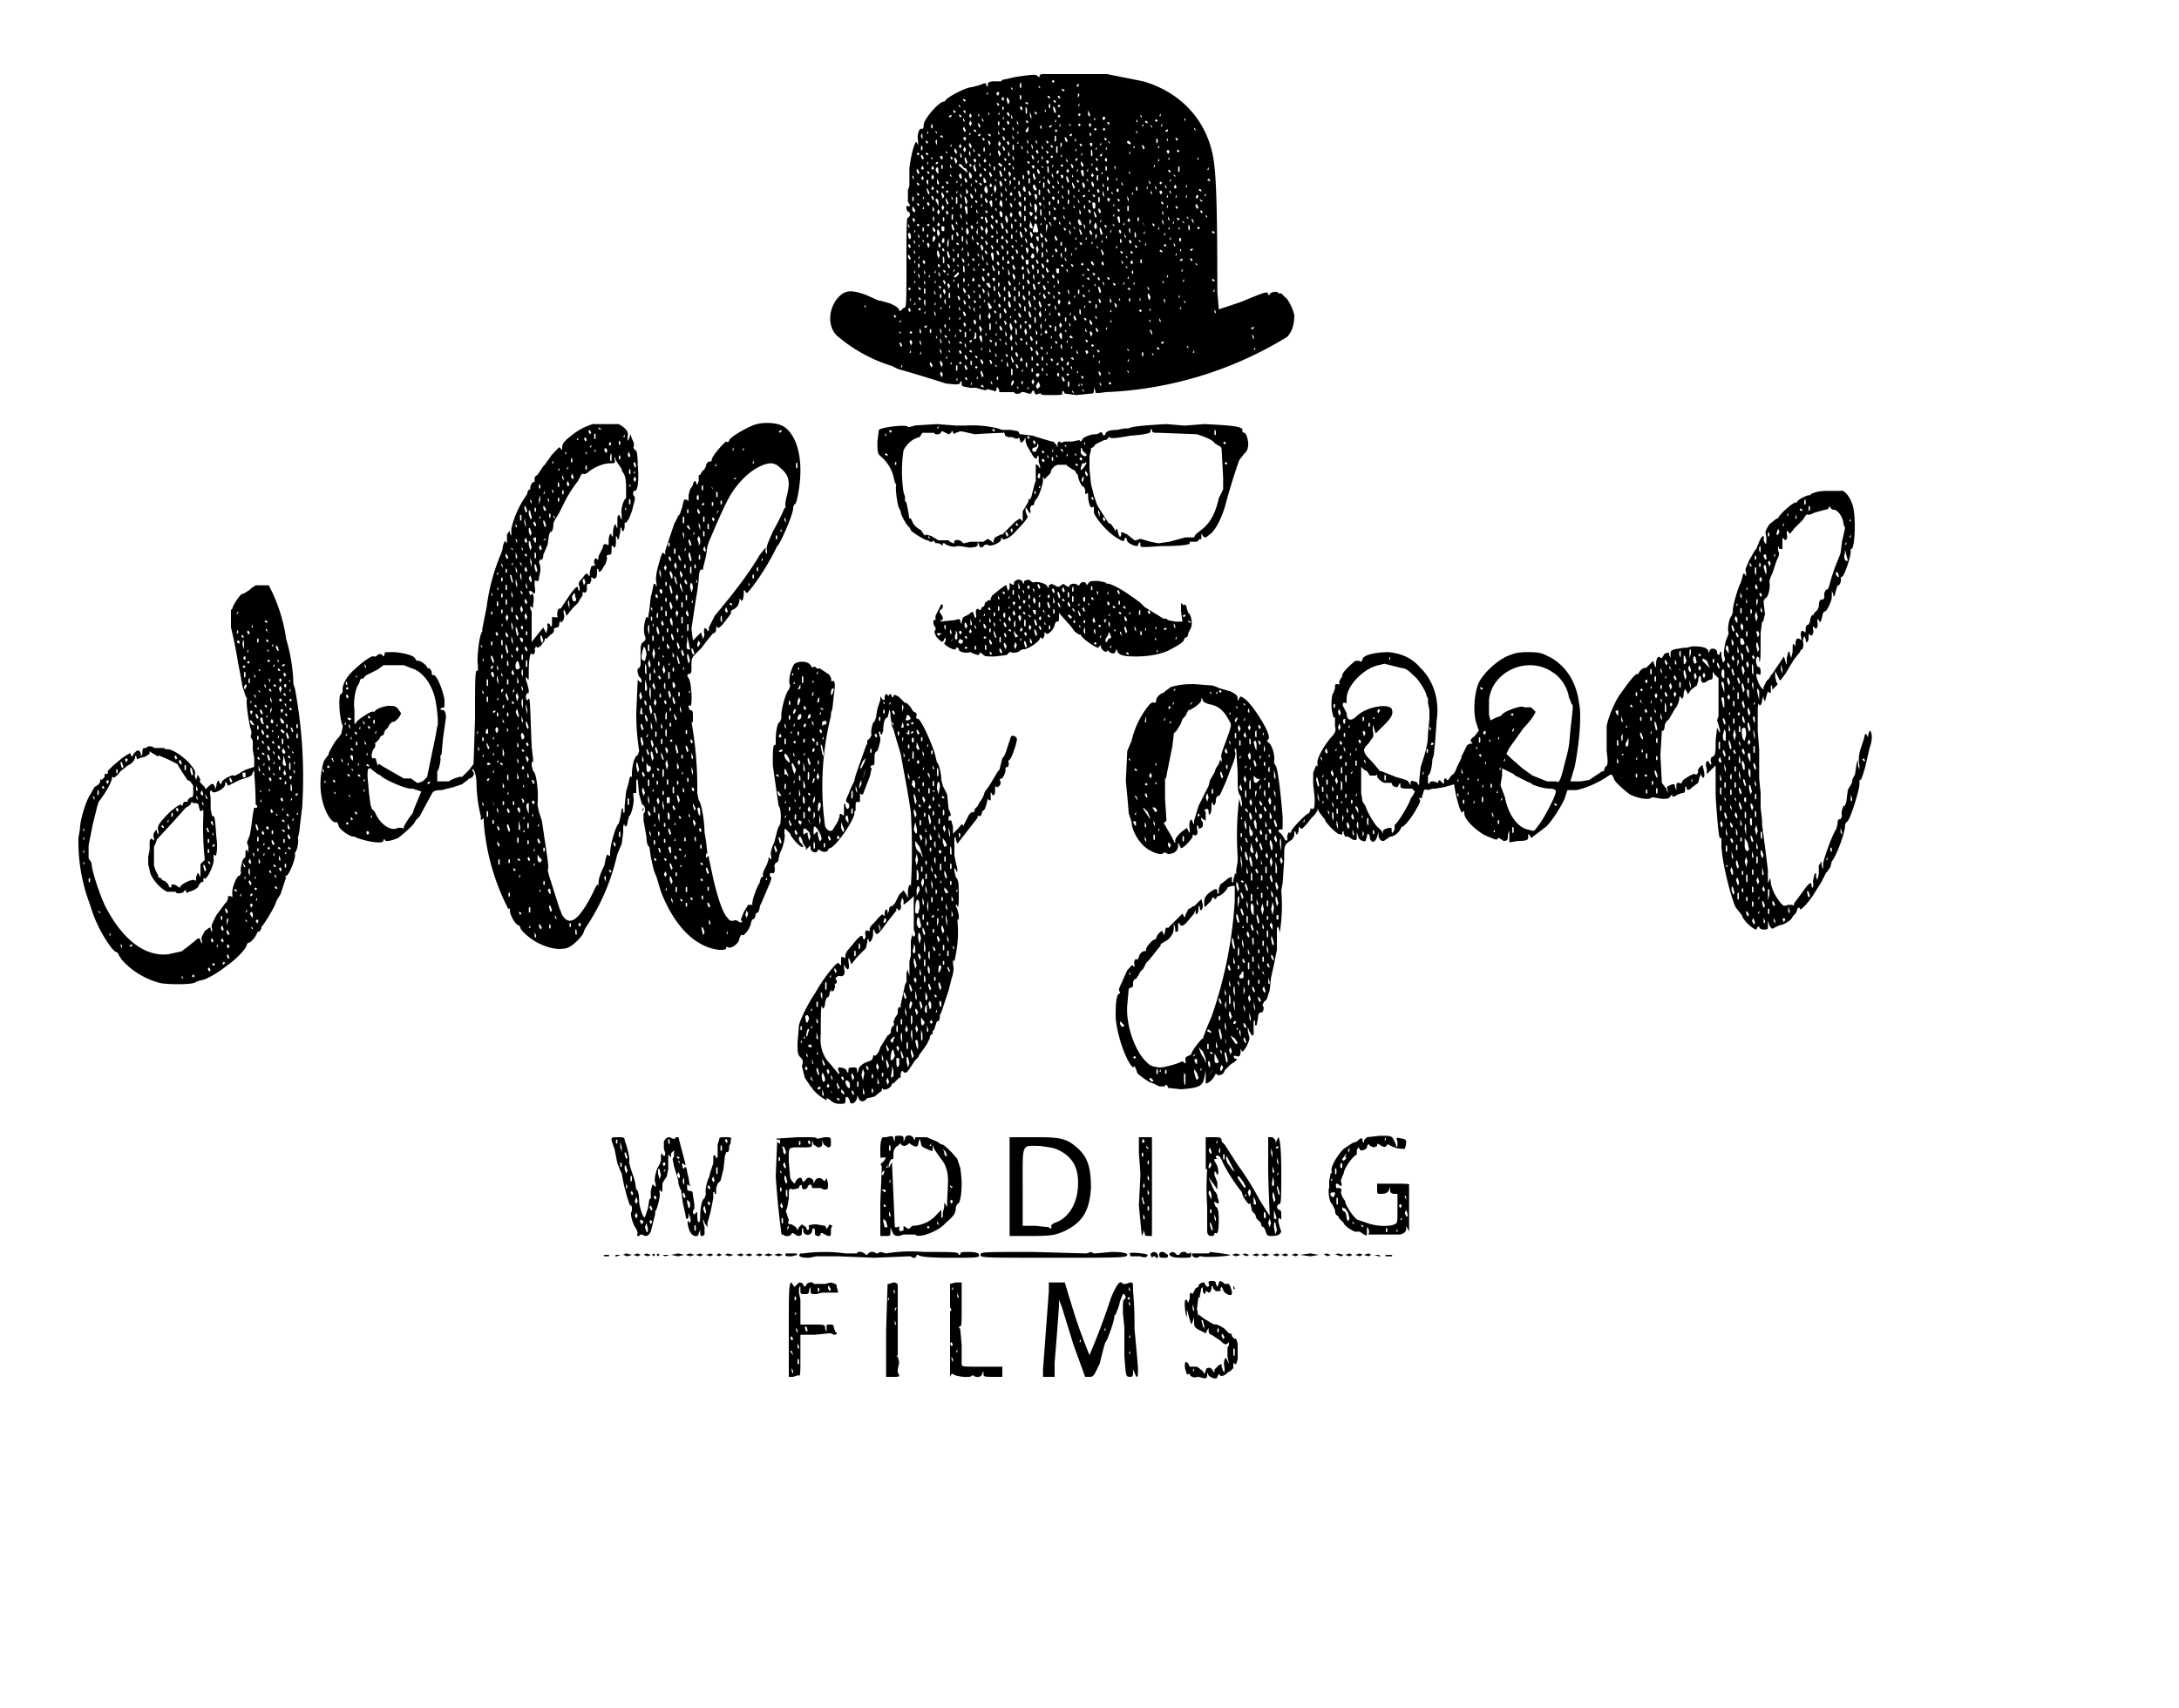 <svg xmlns="http://www.w3.org/2000/svg" version="1.0" viewBox="0 0 1500 1176"><path d="M718 51c-2 0-3 1-2 2h-1c-2-2-2-2-16 0l-9 2-1 1h-5c-3 0-4 1-4 2 0 2 0 2-1 1 0-2-1-2-3-1l-3 1-4 1c-4 0-17 7-18 9l-1 1c-3-1-16 14-14 17l-1 2c-2-2-4 4-3 8v3l-1-2c-1-2-4 9-5 18v12l-1 3v4 4c2 3 2 3 0 3-1-1-1 0-1 2l1 2c1-1 2 2 1 3l-1 1c-1-1-1 11-1 30 0 31 0 32-2 32l-2 2h-1c0-2-2-3-6-5l-7-2h-1l-9-4c-11-4-15-3-20 3-6 8-6 19 0 25a106 106 0 0038 21l4 2a973 973 0 0133 10c8 1 10 1 10-1 1-1 1-1 1 1s0 2 6 3h4c6 2 8 2 7 1h1l4 1c1 1 2 0 2-1s0-2 1-1l1 2c-1 1 0 1 4 1h6c1 2 5 1 5 0h2l3 1h2c0-2 2-3 2-1 1 2 1 2 3 1h2c-1 1 1 1 7 1 7 0 8 0 7-2l1-1 1 2 8 1 10-1c2 0 2-1 2-2v-2l1 2c0 2 0 2 7 1a259 259 0 00125-38c4-4 5-10 5-15-1-5-5-12-6-12l-1-1-2-2h-2c0-2-6-1-6 1h-1c0-3-2-2-19 5l-15 5-1-12c0-68-1-87-4-98-6-23-23-40-47-47l-25-5h-44zm8 5l-1 1-1-1 1-1 1 1zm-23 3c0 2 0 2-1 1v-2c1-2 1-1 1 1zm40-1l-1 2-1-1 1-1h1zm-27 2v1l-1-1v-1l1 1zm-19 1v1l-1-1v-1l1 1zm36 1l-1 1-1-1v-1l2 1zm-53 3h-1l1-2v2zm8-1l-1 2-1-1c0-2 1-2 2-1zm55 2l-1 1v-2c0-1 1-1 1 1zm-40 2c-1 1-1 1-1-1s0-2 1-1v2zm20-1l-1 1-1-2h1l1 1zm7 0l-1 1-1-2h1l1 1zm-39 2c-1 1-2-1-1-2h1v2zm4 1l-1 2-1-3c0-3 1-2 2 1zm-30-1l-1 1-1-1v-1l2 1zm62 1l-1 1-1-2h1l1 1zm-39 2l-1 1-1-2h1l1 1zm20-1l-1 1-1-1v-1l2 1zm15 3c-1 1-1 0-1-1s0-2 1-1v2zm20-1h-1l1-2v2zm-82 0v1l-1-1v-1l1 1zm69 0l-1 1-1-1 1-1 1 1zm-39 2l-1 1v-2c0-1 1-1 1 1zm13 0l-1 1-1-2 1-1 1 2zm3 3c-1 1-1 0-1-2 0-3 0-3 1-1v3zm20-1l-1 1-1-3c0-2 0-2 1-1l1 3zm-69 0l-1 1-1-2h1l1 1zm7 0l-1 1-1-2h1l1 1zm55 0h-1l1-2v2zm-25 2c0 2-1 1-2-1l1-1 1 2zm19-1l-1 1-1-2h1l1 1zm36 0c1 2 0 3-1 1v-3l1 2zm-69 1h-1l1-2v2zm7 0h-1l1-2v2zm22 1v2l-1-2v-3l1 3zm-48 0l-1 1-1-2h1l1 1zm7 0l-1 1-1-1 1-2 1 2zm5 0h-1l1-2v2zm56 0l-1 1-1-1 1-1 1 1zm14-1l-1 1-1-1 1-1 1 1zm55 1h-1l1-2v2zm-144 0l-1 1-1-1 2-1v1zm42 1v1l-1-1v-2l1 2zm89-1v1l-1-1v-1l1 1zm-95 2h-1l1-2v2zm70-1l-1 2-1-1c0-2 1-2 2-1zm-97 2v1l-1-1v-2l1 2zm13 0v1l-1-1v-2l1 2zm77-1v1l-1-1v-1l1 1zm62 1h-1l1-2v2zm-121 2l-1 1-1-2 1-1 1 2zm13-1l-1 1-1-2h1l1 1zm6 1l-1-2c-1-1-1-1 0 0l1 2zm13-1h-1l1-2v2zm56 0h-1l1-2v2zm14-1l-1 1-1-1 1-1 1 1zm-128 2l-1 2-1-2 1-2 1 2zm19 1c-1 1-1 0-1-1s0-2 1-1v2zm13-1v1l-1-1v-2l1 2zm63 0l-1 1-1-2h1l1 1zm26-1v1l-2-1 1-1 1 1zm-115 3l-1 1-1-3h1l1 2zm76 0c-1 1-2-1-1-2h1v2zm-109 1c-1 1-1 0-1-1s0-2 1-1v2zm88-1h-1l1-2v2zm7-1v1l-1-1v-1l1 1zm7 0l-1 1-1-1 1-1 1 1zm43 1h-1l1-2v2zm13 0h-1l1-2v2zm-83 0v2l-1-1c0-2 1-2 1-1zm7 0l-1 1-1-1 2-1v1zm69 0v1l-1-1v-1l1 1zm-128 3l-1 1-1-2c0-1 0-2 1-1l1 2zm27-1l-1 1-1-2h1l1 1zm6 0v1l-1-1v-2l1 2zm10 0c0 2-2 3-2 1l2-3v2zm47 0l-1 1-1-1 1-1 1 1zm6 0l-1 1-1-1 1-1 1 1zm62 0v1l-1-1v-1l1 1zm-151 1v1l-2-1 1-1 1 1zm56 0l-1 1-1-1 1-1 1 1zm76 0l-1 1-1-1 2-1v1zm-165 2h-1l1-2v2zm6-1v1l-1-1v-1l1 1zm43 1v1l-1-1v-2l1 2zm13 0h-1l1-2v2zm82-1v1l-1-1v-1l1 1zm-115 2h-1l1-2v2zm83-1v2l-1-1c0-2 1-2 1-1zm-116 2v2l-1-2c0-2 1-3 1 0zm40-1l-1 1-1-1 2-1v1zm7 0v1l-2-1 1-1 1 1zm56 0l-1 1-1-1 2-1v1zm63 2l-1-2c-1-1-1-1 0 0l1 2zm-152-1v1l-2-1 1-1 1 1zm43 2l-1 1-1-3h1l1 2zm6-1v1l-1-1v-2l1 2zm29 2c-1 1-1 1-1-2 0-2 0-2 1-1v3zm-62-1l-1 1-1-2c1-1 2-1 2 1zm13 0l-1 1-1-2h1l1 1zm57 1l-1 1-1-2c0-2 0-2 1-1l1 2zm6 0c-1 1-1 0-1-1v-1l1 2zm21-1l-1 1-1-2h1l1 1zm49 0l-1 1-1-2h1l1 1zm-14 2c-1 1-1 1-1-1s0-2 1-1v2zm7-1h-1l1-2v2zm-165 1l-1 1-1-2h1l1 1zm6 0v2l-1-2c0-2 1-3 1 0zm37 1l-1 1-1-3h1l1 2zm26-1v1l-1-1v-2l1 2zm6 0v1l-1-1v-2l1 2zm8 0l-1 1-1-2h1l1 1zm-33 1l-1 2-1-2 1-2 1 2zm6 0l-1 1-1-2 1-1 1 2zm6 0h-1l1-2v2zm63-1v1l-1-1v-1l1 1zm14 0c1 1 0 2-1 1-1 0-2-2 0-2l1 1zm-109 3l-1 1-1-2c0-1 0-2 1-1l1 2zm62-1l-1 2v-2c0-3 1-2 1 0zm14 0l-1 1-1-2h1l1 1zm7 0l-1 1-1-2c1-1 2-1 2 1zm6 0h-1l1-2v2zm-103 1h-1l1-2v2zm7 0l-1 1-1-1 1-2 1 2zm36 2c-1 1-1 0-1-1 0-2 0-3 1-2v3zm13-2v2l-1-2v-2l1 2zm14 0l-1 1-1-2h1l1 1zm63 1l-1 1-1-3h1l1 2zm-153 1c-1 1-1 1-1-1s0-2 1-1v2zm57 0l-1 1-1-3h1l1 2zm12-1v1l-1-1v-2l1 2zm14 0v1l-1-1v-2l1 2zm10 3c-1 1-1 0-1-2s0-3 1-2v4zm53-3h-1l1-2v2zm17 0h-1l1-2v2zm-133 1l-1 2-1-2 1-2 1 2zm13 1c-1 1-1 0-1-1s0-2 1-1v2zm77-1h-1l1-2v2zm7 0h-1l1-2v2zm-103 2l-1 1-1-2c0-2 0-2 1-1l1 2zm12-1v1l-1-1v-2l1 2zm70 0h-1l1-2v2zm-52 2l-1 2-1-3c0-1 0-2 1-1l1 2zm19-1v1l-1-1v-2l1 2zm7 0l-1 1-1-2 1-1 1 2zm7 0l-1 1-1-2h1l1 1zm30 1c0 2 0 2-1 1v-3c0-2 1-1 1 2zm53-1l-1 1-1-2c1-1 2-1 2 1zm7-1l-1 1-1-1 1-1 1 1zm-160 1v1l-1-1v-1l1 1zm16 1v2l-1-2c0-2 1-3 1 0zm27 0c0 2 0 2-1 1v-3l1 2zm83 0h-1l1-2v2zm-145 0l-1 1-1-1 1-1 1 1zm6 0v1l-2-1 1-1 1 1zm23 1c0 2 0 2-1 1v-3l1 2zm13 0l-1 1-1-2h1l1 1zm7 0h-1l1-2v2zm63 0h-1l1-2v2zm-109 2l-1 1-1-2c0-1 0-2 1-1l1 2zm76 0l-1 1-1-3h1l1 2zm19-1h-1l1-2v2zm28-2l-1 2-1-1 1-1h1zm-110 3l-1 1-1-2c1-1 2-1 2 1zm7 0l-1 1-1-2h1l1 1zm42 0v2l-1-2v-2l1 2zm20 0v1l-1-1v-2l1 2zm7-1l-1 1-1-1 1-1 1 1zm-83 1v1l-1-1v-1l1 1zm17 2l-1 2-1-3c0-1 0-2 1-1l1 2zm7 1l-1 1-1-3c0-2 0-2 1-1l1 3zm27-2l-1 1-1-2h1l1 1zm63 0l-1 1-1-2h1l1 1zm6 1c-1 1-2-1-1-2h1v2zm43-1h-1l1-2v2zm20 0h-1l1-2v2zm-153 1l-1 1-1-2c1-1 2-1 2 1zm7 0l-1 1-1-1 1-2 1 2zm56 0v1l-1-1v-2l1 2zm7-2l-1 2-1-1 1-1h1zm56 2h-1l1-2v2zm-89 1l-1 1-1-2h1l1 1zm6 0h-1l1-2v2zm7 0l-1 1-1-2c1-1 2-1 2 1zm-83 1h-1l1-2v2zm6 0h-1c0-1 1-2 2-1l-1 1zm101 1l-1 1-1-2c0-2 0-2 1-1l1 2zm-77 0l-1 1-1-2h1l1 1zm6 0v1l-1-1v-2l1 2zm7 0v1l-1-1v-2l1 2zm8 0l-1 1-2-2 1-1 2 2zm6-1l-1 1-1-1 1-1 1 1zm43 2l-1 1-1-3h1l1 2zm13-1h-1l1-2v2zm-103 2c-1 1-1 0-1-1s0-2 1-1v2zm6-1v1l-1-1v-2l1 2zm8 0l1 1c1-1 2 2 2 3l-6-5c0-2 2-1 3 1zm8-1l1 3v1c-1 1-2-2-2-4l2-1-1 1zm41 2h-1l-1-2h2v2zm13-1h-1l1-2v2zm7-1l-1 1-1-1 1-1 1 1zm63 1h-1l1-2v2zm-159 1l-1 1-1-1 1-2 1 2zm7 0l-1 1-1-1 1-2 1 2zm42 1c-1 1-1 0-1-1s0-2 1-1v2zm13-1v1l-1-1v-2l1 2zm20-1v1l-1-1v-1l1 1zm4 2c0 3 0 3-1 1v-3c0-1 1-1 1 2zm40 0c-1 1-1 1-1-1s0-2 1-1v2zm6-1v1l-1-2c0-1 1-1 1 1zm44 2c-1 1-1 0-1-1 0-2 0-3 1-2v3zm-166 0c0 2 0 2-1 1l-1-2c1-3 2-2 2 1zm33-1l-1 1-1-2h1l1 1zm13-1v2l-1-1c0-2 1-2 1-1zm64 1l-1 1-1-2 1-1 1 2zm76 0h-1l1-2v2zm-199 2l-1 1-1-2c0-2 0-2 1-1l1 2zm83 0l-1 1-1-2c0-2 0-2 1-1l1 2zm20-1l-1 1-1-1 1-2 1 2zm6 0h-1l1-2v2zm7 0h-1l1-2v2zm57 0l-1 1-1-2h1l1 1zm-166 1l-1 1-1-2h1l1 1zm50 2l-1 1-1-3c0-2 0-2 1-1l1 3zm19-2l-1 2-1-3 1-1 1 2zm20-1l-1 2-1-1 1-2 1 1zm17 2c0 2 0 2-1 1l-1-3c1-2 2-1 2 2zm-77 1c0 3-2 2-2-1 0-1 0-2 1-1l1 2zm14 0l-1 1-1-2c0-2 0-2 1-1l1 2zm13-1l-1 2-1-3 1-1 1 2zm63 0h-1l1-2v2zm19-1v1l-1-1v-1l1 1zm-116 2v2h-1l-1-2 1-2 1 2zm14 0l-1 1-1-1 1-2 1 2zm37 2l-1 1-1-3c0-2 0-2 1-1l1 3zm12-2v2l-1-2v-2l1 2zm14 1h-1v-2l1 2zm14-1l-1 1-1-1 1-2 1 2zm-110 1l-1 2-1-2 1-2 1 2zm12-1v1l-1-1v-1l1 1zm50 2c-1 1-1 0-1-1s0-2 1-1v2zm27-1l-1 1-1-2c1-1 2-1 2 1zm24 2c-1 1-1 0-1-1 0-2 0-3 1-2v3zm53-3v1l-1-1v-1l1 1zm-180 2v1l-1-2c0-2 1-1 1 1zm7 0l-1 1-1-1 1-2 1 2zm83 0h-1l1-2v2zm17 2l-1 1-1-3c0-2 0-2 1-1l1 3zm27-1c-1 1-1 0-1-1s0-2 1-1v2zm-97 1l-1 1-1-2c0-1 0-2 1-1l1 2zm13 0c-1 2-2 1-2-1s0-2 1-1l1 2zm14-1l-1 1-1-2h1l1 1zm6-1v1h-1c-1-2 0-3 1-1zm10 3c-1 1-1 0-1-1 0-2 0-3 1-2v3zm60-2h-1l1-2v2zm-130 3c0 1-2-2-1-3h1v3zm7-2c1 2 0 3-1 1v-3l1 2zm27 0l-1 1-1-2h1l1 1zm13-1v1l-1-1v-1l1 1zm37 2l-1 1-1-2c0-2 0-2 1-1l1 2zm20-1l-1 1-1-2h1l1 1zm6-1v1l-1-1v-1l1 1zm57 1h-1l1-2v2zm27-1v1l-2-1 1-1 1 1zm-180 2l-1 1-1-2h1l1 1zm6 0h-1l1-2v2zm31 1l-1 2-1-3c0-1 0-2 1-1l1 2zm6-1l-1 2v-2c0-3 1-2 1 0zm6 1c-1 1-1 0-1-1s0-2 1-1v2zm14-1h-1l1-2v2zm13 0v1l-1-1v-2l1 2zm63 0v1l-1-1v-2l1 2zm-159 1l-1 1-1-2h1l1 1zm43 0l-1 1-1-2h1l1 1zm43 2c-1 1-1 0-1-1 0-2 0-3 1-2v3zm21 0l-1 1-1-3c0-2 0-2 1 0l1 2zm7-1l-1 2-1-3c0-1 0-2 1-1l1 2zm6-1v2c-2-1-2-4-1-4l1 2zm20 0v1l-1-1v-2l1 2zm27-1l-1 1-1-1 1-1 1 1zm-138 2h-1l1-2v2zm7 0h-1l1-2v2zm14 0l-1 1-1-1 1-2 1 2zm77 0v1l-1-1v-2l1 2zm-74 2l-1 3-1-3 1-3 1 3zm27-1c1 2 1 2-1 2l-1-2c0-2 1-3 2 0zm13 0l-1 1-1-2h1l1 1zm6 0v1l-1-1v-2l1 2zm71 0v1l-1-1v-2l1 2zm7 0l-1 1-1-1 1-2 1 2zm7 0h-1l1-2v2zm-181 2l-1-2c-1-1-1-1 0 0l1 2zm7-1l-1 1-1-1 1-2 1 2zm7-1l-1 1-1-1 1-1 1 1zm30 2c0 2-1 3-2 1-1-1 0-4 1-4l1 3zm19-1h-1l1-2v2zm7 0v2h-1l-1-2 1-2 1 2zm57 1c-1 1-1 0-1-1s0-2 1-1v2zm20 0c-1 1-1 0-1-1s0-2 1-1v2zm7-1h-1l1-2v2zm6 0v1l-1-2c0-1 1-1 1 1zm-156 3l-1 1-1-3c0-2 0-2 1 0l1 2zm32-2v2l-1-2v-2l1 2zm21 0v1l-1-1v-2l1 2zm77 1c-1 1-2-1-1-2h1v2zm-104-1c1 2 0 3-1 2v-3l1 1zm50 3c-1 1-1 0-1-1 0-2 0-3 1-2v3zm7-1h-1l-1-2c0-2 1-1 2 2zm13 0c0 2-1 1-1-1 0-1 0-2 1-1v2zm7-1h-1l1-2v2zm7 0h-1l1-2v2zm7 0l-1 1-1-2 1-1 1 2zm70-1v1l-2-1 1-1 1 1zm-181 1v1h-1c-1-2 0-3 1-1zm7 0l-1 1-1-1 1-1 1 1zm6 1h-1l1-2v2zm31 1c0 2 0 2-1 1v-3l1 2zm13 1l-1 1-1-3c0-2 0-2 1-1l1 3zm7-1l-1 1-1-2c0-1 0-2 1-1l1 2zm19-1h-1l1-2v2zm31 1v2l-1-2v-3l1 3zm33-1v1l-1-1v-2l1 2zm7 0l-1 1-1-2c1-1 2-1 2 1zm6 0v1l-1-2c0-1 1-1 1 1zm-173 1l-1 1-1-2h1l1 1zm17 1l-1 2-1-3c0-1 0-2 1-1l1 2zm47-1l-1 1-1-1 1-2 1 2zm69-1v1l-1-1v-1l1 1zm14 1h-1l1-2v2zm-118 1v2l-1-2v-2l1 2zm8 1l-1 1-1-2c0-2 0-2 1-1l1 2zm6 0c-1 1-1 0-1-1s0-2 1-1v2zm7-1h-1l1-2v2zm31 1l-1 2-1-4c1-1 2 0 2 2zm26 0h-1v-2l1 2zm14-1l-1 1-1-2h1l1 1zm76 0h-1l1-2v2zm-187 2l-1 1-1-3h1l1 2zm13 0c-1 1-1 0-1-1v-1l1 2zm76-1v1l-1-1v-2l1 2zm15-1l-1 1-1-1 2-1v1zm57 1h-1l1-2v2zm6 0h-1l1-2v2zm7 0h-1l1-2v2zm8-1l-1 2-1-1 1-2 1 1zm-196 3c-1 1-1 1-1-1s0-2 1-1v2zm7-1h-1l1-2v2zm23 3c-1 1-1 0-1-2s0-3 1-2v4zm7-1l-1 2-1-4c0-2 0-2 1-1l1 3zm40-1c-1 1-1 0-1-1s0-2 1-1v2zm13-1v1l-1-1v-2l1 2zm7 0l-1 1-1-2c1-1 2-1 2 1zm31 2c-1 1-1 0-1-1 0-2 0-3 1-2v3zm20-2v2l-1-2v-2l1 2zm-124 3l-1 1-1-3c0-2 0-2 1 0l1 2zm27-1l-1 1-1-2c0-2 0-2 1-1l1 2zm6-1h-1l1-2v2zm7 0h-1l1-2v2zm6 0h-1l1-2v2zm65 0l-1 1-1-2c1-1 2-1 2 1zm7 0l-1 1-1-2h1l1 1zm-125 1v3l-2-4c0-2 2-1 2 1zm27 0l-1 1-1-2h1l1 1zm56 1c-1 1-1 0-1-1s0-2 1-1v2zm7 0c-1 1-1 1-1-1s0-2 1-1v2zm7-1v1l-1-1v-2l1 2zm8 0l-1 1-1-2h1l1 1zm77-1l-1 1-1-1v-1l1 1zm-188 3l-1 1-1-2 1-1 1 2zm43 0c0 2 0 2-1 1l-1-3c2-2 2-1 2 2zm7 0v2l-2-2c0-4 2-4 2 0zm27 0l-1 1-1-2 1-1 1 2zm6 0c-1 1-1 0-1-1s0-2 1-1v2zm78-1l-1 1-1-2h1l1 1zm-168 1l-1 1-1-2h1l1 1zm64 1l-1 1-1-3h1l1 2zm6-1c0 2 0 2-1 1l-1-2c1-2 2-1 2 1zm7 0v2l-1-2v-2l1 2zm44 2c-1 2-2 0-2-2s0-2 2-1v3zm-92 0c-1 1-1 1-1-1s0-2 1-1v2zm14-1h-1l1-2v2zm38 2l-1 3-1-3v-3c1-2 2 1 2 3zm5-1v1l-1-4 1 3zm21 0c-1 1-1 0-1-1v-1l1 2zm27-1h-1l1-2v2zm58 1l-1 1-1-2c0-1 0-2 1-1l1 2zm-182 1c0 2 0 2-1 1v-3l1 2zm7-1l-1 2-1-2 1-2 1 2zm19 0h-1l1-2v2zm24 1v2-4-1 3zm13 1c-1 1-1 0-1-1 0-2 0-3 1-2v3zm27-1h-1v-2l1 2zm14-2v2l-1-1c0-2 1-2 1-1zm30 3c-1 1-1 0-1-1 0-2 0-3 1-2v3zm27-2h-1l1-2v2zm7 0l-1 1-1-2h1l1 1zm-181 2c0 2-2 1-2-1s0-2 1-1l1 2zm6-1h-1l1-2v2zm20 0h-1l1-2v2zm10 1c0 3 0 3-1 2l-1-4c1-2 2-1 2 2zm61-1l-1 1-1-2h1l1 1zm-41 1v1l-1-2c0-1 1-1 1 1zm72 1l-1 1-1-2c0-1 0-2 1-1l1 2zm13-1l-1 1-1-2h1l1 1zm-124 1l-1 2-1-2 1-2 1 2zm26 0v1l-1-1v-2l1 2zm7 0l-1 1-1-2h1l1 1zm37 1c0 2 0 2-1 1v-3c0-2 1-1 1 2zm27-1c0 2 0 2-1 1v-3l1 2zm7 0l-1 1-1-2 1-1 1 2zm77 0l-1 1-1-2h1l1 1zm-175 1l-1 1-1-2 1-1 1 2zm37 2c-1 2-2-1-2-3 1-1 1-1 2 1v2zm13-1c0 2 0 2-1 1l-1-2c1-3 2-2 2 1zm20-1v2l-1-2c0-2 1-3 1 0zm32 2l-1 1-1-3c0-2 0-2 1 0l1 2zm46-2v1l-1-1v-2l1 2zm-161 2l-1-2c-1-1-1-1 0 0l1 2zm57-1l-1 2-1-2 1-2 1 2zm14-1l-1 2-1-1c-1-2 0-3 2-1zm-55 4c-1 1-1 0-1-1 0-2 0-3 1-2v3zm6-2v2l-1-2v-2l1 2zm22 1l-1 1-1-2 1-1 1 2zm83-1h-1l1-2v2zm-73 3l-1 2-1-3c0-4 1-3 2 1zm12 0c-1 1-1 0-1-1 0-2 0-3 1-2v3zm8-2l-1 2-1-2 1-2 1 2zm19 0v1l-1-1v-2l1 2zm98-1v1l-1-1v-1l1 1zm-188 2v2l-1-2c0-2 1-3 1 0zm7 1c-1 1-1 0-1-1s0-2 1-1v2zm27-2l-1 1-1-1 1-1 1 1zm3 3l-1 1-1-3c0-2 0-2 1-1l1 3zm40-2v1l-1-1v-2l1 2zm7 0l-1 1-1-2c1-1 2-1 2 1zm44 1c0 2 0 2-1 1l-1-3c1-2 2-1 2 2zm13 0c-1 1-1 0-1-1s0-2 1-1v2zm21-1v1l-1-1v-2l1 2zm7 0l-1 1-1-2h1l1 1zm6-1v1l-1-1v-1l1 1zm-188 2l-1 1-1-2 1-1 1 2zm70 0l-1 1-1-2h1l1 1zm78 0l-1 1-1-1 1-2 1 2zm44 2l-1-1-1-2h1l1 3zm-135-1l-1 1-1-2 1-1 1 2zm57 0c1 2 1 2-1 2l-1-2c0-2 1-3 2 0zm7 0l-1 2v-2c0-3 1-2 1 0zm7 0h-1l1-2v2zm43 0v2l-1-2v-2l1 2zm-142 1v1l-1-1v-2l1 2zm7 0v1l-1-1v-2l1 2zm7 0h-1l1-2v2zm38 3c-2 1-3-1-2-3v-2l1 2 1 3zm13-1l-1-1-1-2h1l1 3zm6-2v1l-1-1v-2l1 2zm7 0v1l-1-1v-2l1 2zm51 2l-2-3 1 1 1 2zm20-2h-1l1-2v2zm7-1v1l-1-1v-1l1 1zm-168 2l-1 1-1-1 1-2 1 2zm44 2l-1 1-1-3c0-2 0-2 1-1l1 3zm12-1c-1 1-1 0-1-1s0-2 1-1v2zm14-1h-1l1-2v2zm38 0v2l-1 1-1-2 1-3 1 2zm19 0h-1l1-2v2zm21 0l-1 1-1-2h1l1 1zm-169 1v1l-1-1v-2l1 2zm7-1l-1 1-1-1 1-1 1 1zm7 0l-1 1-1-1 1-1 1 1zm17 3l-1 1-1-3c0-2 0-2 1-1l1 3zm27-1l-1 1-1-2c0-2 0-2 1-1l1 2zm13-1c0 2 0 2-1 1v-2c0-2 1-1 1 1zm17 0c1 4 1 4-1 4s-2 0-2-2l1-3c0-2 2-1 2 1zm7 1l-1 3v-5c1-1 1-1 1 2zm26-1v2l-1-2v-2l1 2zm15 0l-1 1-1-2h1l1 1zm5-1v1l-1-1v-1l1 1zm-117 4c-2 1-2-1-2-3h2v3zm13-1c-1 1-1 0-1-1v-1l1 2zm7-1l-1 1-1-2 1-1 1 2zm7 1l-1 1-1-2c0-1 0-2 1-1l1 2zm142-1c0 2 0 2-1 1v-2c0-2 1-1 1 1zm-183 2c-1 1-1 0-1-1s0-2 1-1v2zm8 0l-1 1-1-2c0-1 0-2 1-1l1 2zm36 0l-1 3-1-3 1-3 1 3zm27 0l-1 1-1-3h1l1 2zm27-1l-1 1-1-2h1l1 1zm6-1v1l-1-1v-1l1 1zm19 4l-1 1-1-3c0-3 0-3 1-1l1 3zm39-3h-1l1-2v2zm7 0h-1l1-2v2zm7 0h-1l1-2v2zm14-1l-1 1-1-1 1-1 1 1zm-159 3l-1 2-1-2c0-4 1-4 2 0zm6 0v2l-1-2 1-3v3zm14 1h-1v-3l1 3zm7-1l-1 1-1-3h1l1 2zm51 1l-1 1-1-3c0-2 0-2 1 0l1 2zm33-2v2l-1-2c0-2 1-3 1 0zm-148 1h-1l1-2v2zm17 1l-1 2-1-2c0-4 1-4 2 0zm53-1h-1l1-2v2zm37 0v2l-1-2v-2l1 2zm15 1l-1 1-1-2c0-1 0-2 1-1l1 2zm13-1h-1l1-2v2zm7 0l-1 1-1-2 1-1 1 2zm-112 2l-1 1-1-3h1l1 2zm44 1l-1 1-1-3c0-2 0-2 1-1l1 3zm7-1l-1 2-1-3c0-1 0-2 1-1l1 2zm77-1h-1l1-2v2zm48-1v1l-2-1 1-1 1 1zm-209 4c-1 2-2-1-2-3 1-1 1-1 2 1v2zm12-1c-1 1-1 1-1-1l1-1v2zm79 0l-1 1-1-2c0-1 0-2 1-1l1 2zm64-1c0 2 0 2-1 1v-2c0-2 1-1 1 1zm20 0h-1l1-2v2zm-169 1v1l-1-1v-2l1 2zm23 2c-1 1-1 0-1-1 0-2 0-3 1-2v3zm41-1c-1 1-1 1-1-1s0-2 1-1v2zm58-1l-1 2v-2c0-3 1-2 1 0zm20 0v1l-1-1v-2l1 2zm-132 3c-1 1-1 1-1-1s1-4 2-1l-1 2zm20 0c-1 1-1 0-1-1 0-2 0-3 1-2v3zm7-2v2l-1-2v-2l1 2zm7 0l-1 1-1-2h1l1 1zm7-1l-1 1-1-1 1-1 1 1zm7 1l-1 1-1-1 1-2 1 2zm24-1v3h-1l-1-3h2zm13 2l-1 1-1-2c0-2 0-2 1-1l1 2zm34-1h-1l1-2v2zm-112 3c-2 1-2-1-1-3h1v3zm71-1l-1 1-1-3h1l1 2zm20-1h-1l1-2v2zm7 0h-1l1-2v2zm58 0h-1l1-2v2zm7 1c-1 1-2-1-1-2h1v2zm-160 2c0 3-1 3-1-1l1-3v4zm13-1v2l-1-2v-3l1 3zm21 0c-1 1-1 0-1-1s0-2 1-1v2zm7 0l-1 1-1-3h1l1 2zm13-1v2l-1-2c-1-2 0-3 1 0zm65 1c-1 1-1 0-1-1s0-2 1-1v2zm-142 0v1l-1-1v-2l1 2zm6-1v1l-1-1v-1l1 1zm44 2l-1 1-1-3h1l1 2zm20-2v1l-1-1v-1l1 1zm59 1h-1l1-2v2zm20 0l-1 1-1-2 1-1 1 2zm6-1v1l-1-1v-1l1 1zm-111 2l-1 1-1-2h1l1 1zm57 1c-1 1-1 0-1-1s0-2 1-1v2zm14-1l-1 1-1-2h1l1 1zm7 0h-1l1-2v2zm-112 1l-1 2-1-3 1-1 1 2zm7-1c1 2 0 3-1 2v-3l1 1zm13 0v1l-2-1 1-1 1 1zm44 2h-1v-2l1 2zm7-1l1 2c-1 1-3-1-3-3 0-1 2-1 2 1zm7 0c0 2 0 2-1 1v-2c0-2 1-1 1 1zm71 0h-1l1-2v2zm20 0v1l-1-1v-2l1 2zm-182 1l-1 1-1-2 1-1 1 2zm6 0h-1l1-2v2zm44 1l-1 2-1-3c0-1 0-2 1-1l1 2zm7 0l-1 1-1-3h1l1 2zm7 0l-1 1-1-3h1l1 2zm7-1l-1 1-1-2h1l1 1zm58 1h-1v-2l1 2zm27-1l-1 1-1-2h1l1 1zm20-1l-1 1-1-1 1-1 1 1zm-88 3l-1 3-1-4 1-2 1 3zm54-1h-1l1-2v2zm-112 2h-1v-2l1 2zm6-1l-1 1v-1l1-2v2zm45 1l-1 2-1-4c1-1 2 0 2 2zm26 0c-1 1-1 0-1-1s0-2 1-1v2zm7-1h-1l1-2v2zm-91 0v1h-1c-1-2 0-3 1-1zm51 2l-1 1-1-3h1l1 2zm20-1v1l-1-1v-2l1 2zm7 0l-1 1-1-2 1-1 1 2zm32 2l-1 1-1-3c0-2 0-2 1 0l1 2zm53-2h-1l1-2v2zm8-1l-1 1-1-1 2-1v1zm-191 2v1l-1-1v-2l1 2zm17 2l-1 2-1-3c0-2 0-3 1-2l1 3zm7 1l-1 1-1-3c0-3 0-3 1-1l1 3zm26-2h-1c-2-2-1-3 0-2l1 2zm8 0l-1 1-1-2c0-1 0-2 1-1l1 2zm6 0c-1 1-1 0-1-1s0-2 1-1v2zm79-1l-1 1-1-2h1l1 1zm7 0l-1 1-1-2h1l1 1zm20-1v1l-2-1 1-1 1 1zm-133 2c0 2 0 2-1 1v-3l1 2zm51 2c-1 1-1 0-1-1 0-2 0-3 1-2v3zm-58 0c-1 1-1 0-1-1s0-2 1-1v2zm14-1v1l-1-1v-2l1 2zm10 1c0 3 0 3-1 2l-1-4c1-2 2-1 2 2zm28 0l-1 1c-1 0-2-1-1-2 0-2 2-2 2 1zm19-1v2l-1-2c0-2 1-3 1 0zm7 0h-1l1-2v2zm72 0h-1l1-2v2zm-183 2l-1 1-1-2c0-1 0-2 1-1l1 2zm13 0l-1-2c-1-1-1-1 0 0l1 2zm37 0v2l-1-2v-3l1 3zm28 0l-1 1-1-2c0-1 0-2 1-1l1 2zm20-1h-1l1-2v2zm-92 1h-1l1-2v2zm17 3c-1 1-1 0-1-2 0-3 0-3 1-1v3zm41-2c-1 1-1 0-1-1s0-2 1-1v2zm7-1l-1 1-1-2 1-1 1 2zm78-1v1l-1-1v-1l1 1zm-119 3c-1 1-1 0-1-1s0-2 1-1v2zm7 0l-1 1-1-3h1l1 2zm7-1l-1 1-1-2h1l1 1zm63 0v1l-1-1v-2l1 2zm87 0l-1 1-1-2h1l1 1zm-113 3c-2 1-2-1-2-3h2v3zm7-1l-1 1-1-3h1l1 2zm7-1l-1 1-1-1 1-2 1 2zm64 1c-1 1-1 0-1-1s0-2 1-1v2zm28-2l-1 1-1-1 2-1v1zm-184 2h-1l1-2v2zm7 0l-1 1-1-2 1-1 1 2zm58 0l-1 1-1-1 1-2 1 2zm78 0v1l-1-1v-2l1 2zm7 0l-1 1-1-1 1-2 1 2zm-100 1v1l-1-1v-2l1 2zm8 0l-1 1-1-2 1-1 1 2zm65 0v1c-2-1-3-3-1-3l1 2zm7 0l-1 1-1-2 1-1 1 2zm-127 2c-1 1-1 0-1-1s0-2 1-1v2zm21 0l-1 1-1-3h1l1 2zm13-1h-1l1-2v2zm7 0h-1l1-2v2zm45 1l-1 1-1-2c0-2 0-2 1-1l1 2zm20-1l-1 1-1-2h1l1 1zm7-1l-1 1-1-1 1-1 1 1zm78 0v1l-1-1v-1l1 1zm-177 1v1h-1c-1-2 0-3 1-1zm13 0v1l-1-1v-1l1 1zm25 3l-1 1-1-3c0-2 0-2 1 0l1 2zm14-1l-1 1-1-2c0-2 0-2 1-1l1 2zm13-1l-1 2-1-3 1-1 1 2zm20-1v1l-2-1 1-1 1 1zm-105 3l-1-2c-1-1-1-1 0 0l1 2zm37 0c0 2 0 2-1 1v-3c0-2 1-1 1 2zm27-1v1l-1-1v-2l1 2zm14 0l-1 1-1-1 1-2 1 2zm71-1v1l-1-1v-1l1 1zm-105 2v1l-1-1v-2l1 2zm7 0l-1 1-1-2h1l1 1zm31 2l-1 1-1-3c0-2 0-2 1 0l1 2zm13-1l-1 1-1-2c0-2 0-2 1-1l1 2zm7 1c-2 1-2-1-2-3h2v3zm21-2l-1 1-1-2h1l1 1zm-99 1l-1 1-1-2h1l1 1zm6 0h-1l1-2v2zm38 1c0 2 0 2-1 1v-4l1 3zm20 0c-1 1-1 0-1-1s0-2 1-1v2zm20-1v1l-1-2c0-1 1-1 1 1zm79 0h-1l1-2v2zm-184 1h-1l1-2v2zm7 0v1l-1-1v-2l1 2zm7 0h-1l1-2v2zm44 1c-1 1-1 0-1-1s0-2 1-1v2zm92-2v2l-1-1c0-2 1-2 1-1zm-133 2v2l-1-2v-2l1 2zm13 0l-2 2c-2 0-2 0 0-2s2-2 2 0zm21 1c-1 1-2-1-1-2h1v2zm73-1l-1 1-1-2h1l1 1zm-121 1v2l-1-2v-2l1 2zm20-1v1l-1-1v-1l1 1zm46 2l-1 2-1-3c0-1 0-2 1-1l1 2zm6 1c-1 1-1 0-1-1 0-2 0-3 1-2v3zm14-1l-1 1-1-3h1l1 2zm27-1h-1l1-2v2zm-106 1h-1l1-2v2zm72 0v2l-1-2c0-2 1-3 1 0zm14 0l-1 1-1-2 1-1 1 2zm78 0h-1l1-2v2zm-126 2l-1 1-1-2c0-2 0-2 1-1l1 2zm86-1l-1 1-1-2h1l1 1zm13 0h-1l1-2v2zm-113 2c-1 1-1 0-1-1s0-2 1-1v2zm7-1l-1 1-1-1 1-2 1 2zm14 0l-1 1-1-2c1-1 2-1 2 1zm65-1v1l-2-1 1-1 1 1zm7 0v1h-1c-1-2 0-3 1-1zm-106 3l-1 1-1-3h1l1 2zm6-1h-1l1-2v2zm52 1l-1 1-1-2c0-1 0-2 1-1l1 2zm13 0h-1v-2l1 2zm7-1c0 2 0 2-1 1v-3l1 2zm86 0h-1l1-2v2zm21-1v1l-2-1 1-1 1 1zm-206 2h-1l1-2v2zm7 0v1l-1-1v-2l1 2zm7 0h-1l1-2v2zm52 1l-1 1-1-2c0-2 0-2 1-1l1 2zm105-1h-1l1-2v2zm-119 3c-1 1-3-2-3-3h2l1 3zm6-1c-1 1-1 0-1-1s0-2 1-1v2zm14-1h-1l1-2v2zm14-1l-1 1-1-1 2-1v1zm44 1v1l-1-2c0-1 1-1 1 1zm8 0l-1 1-1-2h1l1 1zm6 0h-1l1-2v2zm7 0h-1l1-2v2zm-127 1l-1 2-1-3 1-1 1 2zm6 0v2l-1-2c0-2 1-3 1 0zm7 0h-1l1-2v2zm8 0l-1 1-1-2h1l1 1zm38 2l-1 1-1-3c0-2 0-2 1-1l1 3zm41-2h-1l1-2v2zm-106 1l-1 1-1-2h1l1 1zm57 1c-1 1-1 0-1-1s0-2 1-1v2zm15 0l-1 1-1-2c0-2 0-2 1-1l1 2zm6-1h-1l1-2v2zm20-1v1l-1-1v-1l1 1zm-112 2l-1 1-1-2h1l1 1zm51 0c0 2 0 2-1 1v-2c0-2 1-1 1 1zm7 1c-1 1-1 0-1-1s0-2 1-1v2zm7 0c-1 1-1 0-1-1s0-2 1-1v2zm59 1l-1 1-1-3c0-2 0-2 1-1l1 3zm33-2v1l-1-1v-2l1 2zm-164 0l-1 1-1-1 1-1 1 1zm10 3c-1 1-1 0-1-1 0-2 0-3 1-2v3zm28-1l-1 1-1-2c0-2 0-2 1-1l1 2zm13 0l-1 1-1-3h1l1 2zm100-2v1l-2-1 1-1 1 1zm-127 2l-1 2-1-3 1-1 1 2zm85 0v2l-1-2v-2l1 2zm7 1c-1 1-1 1-1-1s0-2 1-1v2zm7-1h-1l1-2v2zm86 0h-1l1-2v2zm-192 1v1l-1-1v-2l1 2zm27-1v1l-1-1v-1l1 1zm10 2v2l-1-2v-3l1 3zm8 1l-1 1-1-3c0-2 0-2 1 0l1 2zm7 0c-1 2-2 1-2-2 0-2 0-2 1-1l1 3zm6 0c-1 1-1 0-1-1 0-2 0-3 1-2v3zm7-1c-1 1-1 1-1-1s0-2 1-1v2zm14-1l-1 1-1-2h1l1 1zm7 0l-1 1-1-2h1l1 1zm-76 3c-1 1-1 0-1-1 0-2 0-3 1-2v3zm62-2h-1l1-2v2zm-68 2c-1 1-1 0-1-1s0-2 1-1v2zm20 0l-1 1-1-3h1l1 2zm7-1c0 2 0 2-1 1v-3l1 2zm45 1l-1 1-1-2c0-2 0-2 1-1l1 2zm27-1l-1 1-1-2h1l1 1zm45 1l-1 2-1-3c0-3 1-2 2 1zm-131 1l-1 1-1-3h1l1 2zm45 0l-1 1-1-2c0-2 0-2 1-1l1 2zm7 0l-1 1-1-3h1l1 2zm13-1v1l-1-1v-2l1 2zm14 0h-1l1-2v2zm72 0h-1l1-2v2zm-178 1l-1 1-1-2h1l1 1zm58 1c-1 1-1 0-1-1s0-2 1-1v2zm7-1c0 2 0 2-1 1v-2c0-2 1-1 1 1zm-72 1h-1l1-2v2zm131 1l-1 1-1-3h1l1 2zm7-1c0 2 0 2-1 1v-3l1 2zm6 0h-1l1-2v2zm7-1v2l-1-1c0-2 1-2 1-1zm7 1h-1l1-2v2zm-148 1v3l-1-2c0-3 1-4 1-1zm14 0v2l-1-2c0-2 1-3 1 0zm14 1l-1 1-1-3h1l1 2zm7-1l-1 1-1-2h1l1 1zm6 0h-1l1-2v2zm7 0h-1l1-2v2zm25 3l-1 1-1-3c0-3 0-3 1-1l1 3zm20-3l-1 2-1-2 1-2 1 2zm72 0v1l-1-2c0-2 1-1 1 1zm-106 3c-1 2-2 0-2-2s0-2 1-1l1 3zm21 0l-1 1-1-3c0-2 0-2 1-1l1 3zm20-2l-1 1-1-1 1-2 1 2zm14-1v1l-2-1 1-1 1 1zm65 0v1l-1-1v-1l1 1zm-186 2h-1l1-2v2zm14 0h-1l1-2v2zm39 2l-2 1-1-3c0-2 0-2 1-1l2 3zm20-1l-1 1-1-3h1l1 2zm66 0l-1 1-1-3h1l1 2zm-80 0l-1 1-1-2 1-1 1 2zm34-1l-1 1-1-1 2-1v1zm32 2c-1 1-1 0-1-1s0-2 1-1v2zm-159-1v1l-1-1v-1l1 1zm58 1h-1l1-2v2zm14 0v1l-1-1v-2l1 2zm7 0h-1l1-2v2zm52 0v2l-1-2v-2l1 2zm20 0h-1l1-2v2zm-99 1h-1l1-2v2zm13 0v1l-1-1v-2l1 2zm45 0c0 2 0 2-1 1v-2c0-2 1-1 1 1zm7 0v1l-1-1v-2l1 2zm100 0h-1l1-2v2zm-186 1l-1 1-1-2 1-1 1 2zm7-1l-1 1-1-1 1-1 1 1zm37 1v1l-1-2c0-2 1-1 1 1zm22 1l-1 1-1-2c0-2 0-2 1-1l1 2zm6-1h-1l1-2v2zm21 0h-1l1-2v2zm72 0h-1l1-2v2zm-106 1l-1 1-1-2h1l1 1zm58 0c0 2 0 2-1 1v-2c0-2 1-1 1 1zm21 0h-1l1-2v2zm21-1l-1 1-1-1 1-1 1 1zm51 1v1l-1-1v-2l1 2zm-200 1h-1l1-2v2zm7 0v2l-1-2v-2l1 2zm21 1l-1 1-1-2c0-1 0-2 1-1l1 2zm45 1l-1 1-1-3c0-2 0-2 1-1l1 3zm7-1l-1 2-1-3 1-2 1 3zm-35 1l-1 2-1-2 1-3 1 3zm7 1c-1 1-1 0-1-1 0-2 0-3 1-2v3zm14-1l-1 1-1-2c0-2 0-2 1-1l1 2zm20-1h-1l1-2v2zm7 0l-1 1-1-2 1-1 1 2zm7 0h-1l1-2v2zm-120 1l-1 1-1-2h1l1 1zm58 0v3l-1-2c0-3 1-4 1-1zm21 1h-1l1-2v2zm45 1l-1 1-1-2c0-2 0-2 1-1l1 2zm14-1v1l-1-1v-2l1 2zm-101 1h-1l1-2v2zm7 0h-1l1-2v2zm52 2c-1 1-1 1-1-2 0-2 0-2 1-1v3zm21-1c-1 1-1 0-1-1s0-2 1-1v2zm14-1l-1 1-1-2h1l1 1zm-28 1h-1l1-2v2zm79 0v1l-1-1v-2l1 2zm-179 1h-1l1-2v2zm52 0l-1 2-1-3 1-1 1 2zm21 1l-1 1-1-3h1l1 2zm7-1l-1 1-1-2 1-1 1 2zm52 1l-1 1-1-2c0-2 0-2 1-1l1 2zm13-1h-1l1-2v2zm27-1v1l-1-1v-1l1 1zm-106 2h-1l1-2v2zm21-1l-1 1-1-1 1-1 1 1zm-42 2l-1 1-1-2 1-1 1 2zm17 3c-1 1-1 0-1-2s0-3 1-2v4zm15-1l-1 2-1-3c0-2 0-3 1-2l1 3zm34-2l-1 2-1-2 1-2 1 2zm6 0v1l-1-1v-2l1 2zm-86 0v2l-1-1c0-2 1-2 1-1zm52 2c-1 1-1 0-1-1s0-2 1-1v2zm7-1l-1 2-1-3 1-1 1 2zm7 0v2l-1-2c0-2 1-3 1 0zm7 0l-1 1-1-2h1l1 1zm-86 0l-1 1-1-1 2-1v1zm38 2l-1 2-1-3c0-1 0-2 1-1l1 2zm14 0l-1 1-1-2c0-2 0-2 1-1l1 2zm37 1c-1 1-1 0-1-1 0-2 0-3 1-2v3zm29 0l-1 1-1-3h1l1 2zm6-1h-1l1-2v2zm101-1l-1 1-1-1 2-1v1zm-229 2c0 2 0 2-1 1v-3l1 2zm7 1c-1 1-1 0-1-1s0-2 1-1v2zm7-1v2l-1-2v-2l1 2zm6 0h-1l1-2v2zm8 0l-1 1-1-2h1l1 1zm6 0h-1l1-2v2zm32 1c0 2 0 2-1 1v-3c0-2 1-1 1 2zm7 0l-1 2-1-3 1-2 1 3zm7 0c0 2 0 2-1 1v-3l1 2zm34-1v1l-1-1v-2l1 2zm-27 1l-1 1-1-1 1-2 1 2zm13-1v1l-1-1v-1l1 1zm59 1v2l-1-2c-1-2 0-3 1 0zm-173 0v1l-1-1v-1l1 1zm8 0l-1 1-1-1 1-1 1 1zm37 3c-1 1-1 0-1-1 0-2 0-3 1-2v3zm7 1c-2 1-2 1-1-2 0-3 0-3 1-1v3zm21-3c0 2 0 2-1 1v-3l1 2zm59 0l-1 2-1-3 1-1 1 2zm-73 1h-1l1-2v2zm7 0h-1l1-2v2zm31 0h-1l1-2v2zm14 1c0 2 0 2-1 1l-1-2c1-3 2-2 2 1zm-79 0l-1 1-1-2h1l1 1zm6 0h-1l1-2v2zm39 1l-1 2-1-2 1-3 1 3zm166-1v2l-1-2v-2l1 2zm-218 1h-1l1-2v2zm31 1c0 2 0 2-1 1l-1-3c1-2 2-1 2 2zm35 0l-1 1-1-2c0-1 0-2 1-1l1 2zm13-1h-1l1-2v2zm14-1c1 1 0 1-1 1l-1-1 1-1 1 1zm-34 2l-1 1-1-2h1l1 1zm-56 1v2l-1-2v-2l1 2zm35 0l-1 1-1-2h1l1 1zm6-1v1l-1-1v-1l1 1zm60 1l-1 1-1-2h1l1 1zm-121 1l-1 2-1-3 1-1 1 2zm6 0v2l-1-2v-2l1 2zm20 0v1l-1-1v-2l1 2zm15-1l-1 1-1-1 2-1v1zm45 2c-1 1-1 0-1-1s0-2 1-1v2zm14-1l-1 1-1-2h1l1 1zm7 0h-1l1-2v2zm-114 2l-1 1-1-3h1l1 2zm41-2v1l-2-1 1-1 1 1zm24 2c-1 1-1 0-1-1s0-2 1-1v2zm7-1v1l-1-1v-2l1 2zm7 0v1l-1-1v-2l1 2zm7-1v2l-1-1c0-2 1-2 1-1zm80 2l-1-2c-1-1-1-1 0 0l1 2zm14-2l-1 1-1-1 2-1v1zm-136 2v2l-1-2v-2l1 2zm66 1v2l-1-2c0-2 1-3 1 0zm22-1l-1 1-1-1 1-1 1 1zm-56 3c-1 1-1 0-1-1s0-2 1-1v2zm14 0l-1 1-1-3h1l1 2zm7-1l-1 1-1-2h1l1 1zm6 0h-1l1-2v2zm14 0h-1l1-2v2zm80-1v1l-1-1v-1l1 1zm-142 2h-1l1-2v2zm122-1v1l-2-1 1-1 1 1zm66 1h-1l1-2v2zm-216 1v2l-1-2v-2l1 2zm34 0v1l-1-1v-2l1 2zm75 0l-1 1-1-2h1l1 1zm20-1v1l-1-1v-1l1 1zm-150 2h-1l1-2v2zm27-1v1l-1-1v-1l1 1zm8 1l-1 1-1-2 1-1 1 2zm7-1v1l-2-1 1-1 1 1zm46 2l-1 1-1-2c0-2 0-2 1-1l1 2zm27-1v1l-1-1v-2l1 2zm7 0l-1 1-1-2c1-1 2-1 2 1zm73 0h-1l1-2v2zm-188 1h-1l1-2v2zm67 1l-1 1-1-2c0-1 0-2 1-1l1 2zm20-1h-1l1-2v2zm66 1c-1 1-1 0-1-1s0-2 1-1v2zm-101 0v1l-1-1v-2l1 2zm8 0l-1 1-1-2h1l1 1zm100-1v1l-1-1v-1l1 1zm-128 3l-1 1-1-2c0-1 0-2 1-1l1 2zm7-1l-1 1-1-2h1l1 1zm80 0h-1l1-2v2zm-101 1h-1l1-2v2zm46 2l-1 1-1-3c0-2 0-2 1 0l1 2zm13-1c-1 1-1 0-1-1s0-2 1-1v2zm7 0c-1 1-1 0-1-1s0-2 1-1v2zm-14 0l-1 1-1-1 1-2 1 2zm21 0l-1 1-1-2h1l1 1zm7 0l-1 1-1-2 1-1 1 2zm7-1v1l-2-1 1-1 1 1zm-62 3l-1 1-1-2c0-2 0-2 1-1l1 2zm6 0l-1 1-1-3h1l1 2zm7-1h-1l1-2v2zm87 0h-1l1-2v2zm-128 2l-1 2-1-3c0-1 0-2 1-1l1 2zm20-1c0 2 0 2-1 1v-2c0-1 1-1 1 1zm88 0h-1l1-2v2zm-115 2l-1 1-1-2c0-1 0-2 1-1l1 2zm13-1h-1l1-2v2zm7-1l-1 1-1-1 1-1 1 1zm32 1c0 2 0 2-1 1v-3l1 2zm13 1c0 2-1 1-1-1 0-1 0-2 1-1v2zm29-2l-1 2-1-1 1-2 1 1zm-35 3l-1 1-1-3h1l1 2zm14-2c0 2-1 1-2 0l1-1 1 1zm6 0v1l-1-1v-1l1 1zm8-1l-1 2-1-1 1-1h1zm-108 3h-1l1-2v2zm38 2c-1 1-1 0-1-1 0-2 0-3 1-2v3zm7-1l-1 1-1-2c0-2 0-2 1-1l1 2zm20-2v1l-1-1v-1l1 1zm-13 1l-1 1-1-1 1-1 1 1zm59 1v2l-1-2v-2l1 2zm6 0v1l-1-2c0-1 1-1 1 1zm-41 4c-1 1-1 1-1-2s0-3 1-1v3zm14-2c-1 1-1 0-1-1s0-2 1-1v2zm7-2v2l-1-1c0-2 1-2 1-1zm-14 2h-1l1-2v2zm-27 3l-1 1-1-3c0-2 0-2 1-1l1 3zm65-2h-1l1-2v2zm16 1l-1 1-1-3h1l1 2zm19-2v1l-1-1v-1l1 1zm-128 2l-1 2-1-3 1-1 1 2zm66 1c0 1-2 1-2-1l1-1c1 0 2 1 1 2zm14 0c-1 1-2-1-1-2h1v2zm35-2v1l-1-1v-1l1 1zm-43 1v1l-1-1v-1l1 1zm15 0l-1 1-1-1 1-1 1 1zm10 2l-1 1-1-2h1l1 1zm-80 1l-1 1-1-2h1l1 1zm7 0h-1l1-2v2zm14-1v2l-1-1c0-2 1-2 1-1zm46 2l-1 1-1-2c0-2 0-2 1-1l1 2zm-74 0h-1l1-2v2zm53 1l-1 2-1-2 1-2 1 2zm-29 1v1l-1-1v-2l1 2zm14 1c-1 1-1 1-1-1 1-2 1-3 2-1l-1 2zm7-2v2l-1-1c0-2 1-2 1-1zm32 3c-1 1-1 0-1-1 0-2 0-3 1-2v3zm-67-1h-1l1-2v2zm47 1l-2 2-1-2 1-2 1-1 1 3zm42-1v1l-1-1v-2l1 2zm7-1l-1 1-1-1 1-1 1 1zm-22 2h-1l1-2v2zm2-1v1l-1-1v-1l1 1zm-68 1v1l-2-1 1-1 1 1zm24 1v1l-1-1v-1l1 1zm7 1h-1l1-2v2zm38 1v1l-1-1v-1l1 1zm-7 1v1l-1-1v-1l1 1zM408 292c-6 2-10 4-16 9-4 3-5 5-5 7s0 2-1 1c-1-2-1-1-6 4l-5 7-1 1-2 3-2 3c-2 1-2 2-2 3v2c-1-1-3 2-3 4v1c-1 0-2 1-2 3l-2 3a65 65 0 00-9 21v5l-1-2c0-2 0-2-2 1v6l-1-1c0-2-2 2-2 5l-1 3a137 137 0 00-10 37l-3 15v2c-2 1-4 19-3 23v4c-2-2-2 4-2 33l-1 31-3 4-4 4-1 1c-1-1-8 2-9 3h-1-7v-7c1 0 3-9 2-10l1-2 1-11 2-14c0-3-1-6-3-5l-1-1 2-1c1 1 1 0 1-5-1-7-6-19-8-17l-1-1c1-1-1-4-2-4h-1c1-1-5-6-7-5l-1-1c0-2-5-4-14-5-7 0-8 0-7 1l-1 2-1-1c0-1-3-1-4 1h-2c-1-1-9 5-13 9-6 5-9 12-8 15l-1 2c-2-2-2 15 1 22l-1 5-2 3c-1 0-7 10-7 12l-1 1-2 3c-2 6-3 15-2 22 1 10 7 22 11 20l1 2c0 3 8 8 10 8h1c1 1 11 4 16 4 3 0 4 0 4-2h1c0 2 4 1 9-1 4-3 12-10 12-12l1-1 2-2 1-2 7-13c1-2 2-3 7-3l8-2 6-2 4-3 1-1c2 0 4-3 3-4l-1-2c1-2 3 4 3 9a102 102 0 003 23c0 3 0 3 1 2s1-1 1 2a156 156 0 0017 60c1-1 1-1 1 1 0 3 4 10 6 10l1 1c0 3 9 10 14 12 6 3 13 4 17 3 4 0 13-9 13-12l1-2a147 147 0 0021-47l1-4 3-7 1-8c0-4 0-6 1-5 0 2 2 1 2-2l1-4c2-1 4-12 3-13v-3h2v-6c0-3 0-4 1-3l1 10 2 7c2 0 3 5 1 6v5l2 11c0 4 1 7 2 7l1 7 2 9 2 5 3 10c9 23 23 38 40 40 4 0 5 0 5-2h1c1 2 8-2 8-6 1-2 1-3 2-2 2 0 6-6 6-9l1-2c1 0 2-1 2-3l1-2c0 2 2-1 2-4l1-2 6-14 1-3v-1c-2-1-1-3 0-3 2 1 3-1 2-5l1-2c1 0 2-1 2-3l1-4c1-1 4-10 3-13 0-3 0-4 1-3l2 2 1 1c0 2 8 11 9 9l-1-2c-2-1-3-5-1-5l1 2 1 3 2 3c-1 2 0 1 2-1 1-1 1-1 1 1 0 3 5 4 5 1h1c2 2 6 2 6 0l1-1c4 0 19-22 17-25l1-1v-3c0-2 0-3 2-3 1 1 1 0 1-3s0-3 1-2h1l5-13 1-5-1-1 1-1c2 0 2-1 2-3 0-5 0-6 2-7l1-3 1-4v-2l-1-3c0-1 0-2 1-1v1l1 1 1-3c0-5 1-9 3-9l1-4c0-2 1-1 1 3l1 7 1 2 2 7 3 10 2 11a759 759 0 015 29 438 438 0 010 52c0-4-2-1-2 3 0 5 0 5-1 2l-2-3-3 3-3 6-2 2c-1 0-2 0-2 3-1 2-1 3-1 1 0-3-2-2-2 1 0 2 0 2-1 1 0-1-2 0-5 4-4 4-5 5-4 7h-1c-2-1-3 0-2 4l-1 2-1-1c0-3-2-2-6 3l-5 6-1 2v3l-1-1h-2v4c0 2 0 2-1 1-1-2-2-1-7 5a115 115 0 00-10 15c-3 4-10 17-11 22l-1 12c0 6 0 8 2 10s2 3 1 6l2 8 4 6 1 1c0 1 5 6 9 8 1 1 1 1 1-1l2 1c2 2 4 3 7 3 4 0 4 0 4-3s2-2 3 1c0 3 4 2 5-2 0-2 0-2 1 0 1 3 4 3 6 0h1l4-1 5-4c0-2 0-2 1-1s6-1 6-4h1l2-2 2-2h1v-3c1-2 1-2 2-1s2 1 4-2l4-6 2-2 1-2 3-4 2-3 1-2 1-2c0-2 1-3 2-3v-2l1-1 1-3 1-3c1 1 2-1 2-4l1-2 5-15 2-8c1-3 2-7 1-10 0-3 0-4 1-2l1-5a80 80 0 001-24c1 1 1 0 1-3l-1-4-1-2c0-2 0-2 1 0 1 1 1-2 1-8 0-7 0-10-2-12l-1-4c0-3 0-3 1-1s1 2 1-1l-1-4-1-5v-12c1-1 1-1 1 1l1 3 14-18c0-1 0-2 1-1 1 0 2-1 2-3l2-2 1-3 1-4 1 1h1v-4c0-2 0-2 1 0 1 1 1 1 2-1v-3c0-2 0-2 1-1 2 0 4-3 2-5l1-1c1 1 4-5 3-7l1-1c1 1 2-2 1-4l1-1c1 0 5-11 5-14 0-2-3-3-4-2l-4 12-1 2-1 1-1 4-1 4-1 1-6 10-3 4-1 3-1 2-2 3-1 2-2 2c0 2-1 3-2 2l-2 2-1 2-2 4-1 2c0-2-1-2-3 1l-4 4v-5c-1-3-1-5-2-4h-1v-3c2 0 2-1 0-5l-1-10-3-6-1-4c0-5-2-12-3-12l-1-4c-1-6-10-26-12-26-1 0-2-1-1-2 0-2 0-2-2-3l-1-1c0-1-4-6-5-5l-1-1-3-3c-3-2-4-2-4 0h-1c0-2-2-3-2-1h-1c0-2-2-1-2 1s0 3-2 1c-1-2-1-2-1 1l-2 6-1 6-1 3c-1-1-3 7-2 9l-1 2-2 2v2l-1 2-6 17-1 3-1 4-2 4-2 5c-2 4-2 5 0 6 1 1 1 4-1 4l-1-2c0-2 0-2-1-1v5c0 3 0 3-1 2-2-1-2-1-2 1l-1 3-1 2-2 3c-1 3-4 3-6-1a200 200 0 014-76v-2l1-3 1-9c1-7 1-11-1-10h-1c1-1-1-5-2-5l-3-2-3-2c-1 1-2 0-3-1h-1c0 1-1 1-2-1-2-3-8-3-11-1-2 2-5 12-3 15l-1 3c-2 1-6 16-5 19l-1 3c-2 0-3 8-3 12v4c-2-1-2 3-2 14l4 28c2 1 2 14 0 14l-1 3-2 8c-2 4-3 8-2 10 0 2 0 2-1 1s-1-1-1 1l-1 3-2 4-1 3c1 1 0 2-1 2l-1 3v1c-1 0-6 13-5 15h-3l-3 5-2 5 1 2h-2c-1-1-3-2-4-1-2 0-3 0-4-2-3-2-7-14-10-27l-3-14c0-2 0-2-1-1s-1 1-1-1c0-1 0-2 1-1l-1-9-1-6c0-7-2-20-4-22l-1-5a258 258 0 00-4-49c1 1 1 0 1-3 0-4 0-5-2-5l-1-2c0-1 0-2 1-1 2 1 1-17-1-19l-1-2 1-1c2 0 2-1 2-5 0-5 0-6 3-9l4-4 3-4 4-5 1-1c1 0 2-1 2-3s0-2 1-1c0 1 2 0 5-4s5-6 4-7l1-1 2-1 2-2 1-3c0-2 0-2 1-1 1 2 2-1 2-5 0-2 0-2 1-1 1 2 1 2 5-3a167 167 0 0017-28c2-1 12-24 11-27l1-2c1 2 4-12 4-23 0-14-4-25-11-30-4-3-15-4-22-1s-15 8-16 10c0 1-1 2-2 1-1 0-11 11-10 13l-1 1c-1-1-3 1-3 3l-1 2-2 2-1 2h-1v4l-1 3-1-2c0-2-2 0-2 2l-2 3-1 4c0 4 0 5-1 3h-2l-1 3v1l-2 6-1 1-2 4-1 2-6 18c0 3 0 3-1 2s-1 0-2 2l-2 7c-1 4-2 8-1 12v2l-1-2h-1l-1 5-1 4-1 9-1 6c-1-5-4 7-2 12 1 2 0 3-1 4-2 1-2 3-2 8v8l-1 2c-2 0-1 4 0 6 2 1 2 4 1 4l-1-1-1-1-1 23a162 162 0 002 26l-1 3c-2 0-4 7-4 13v3c0-3-2-1-2 2l-2 7-1 10c0 4 0 6-1 4 0-3-1-3-1-2l-1 6-1 4c-2 1-6 15-6 20 0 2 0 3-1 2s-1-1-2 2l-1 5c-3 6-4 9-4 13v1c-1-2-1-1-5 7-9 17-15 21-20 13l-2-5-7-22-1-4c1-1 0-7-1-14l-3-20-2-6-1-5c1-9-1-23-3-23l-1-4c0-3 0-3 1-2v-2l-1-9c-1-24-1-34-2-33-1 2-2 1-2-2l1-2c1 1 1 0 1-2l-1-4-1-3c0-2 0-2 1-1 1 2 1 1 1-4 0-9 1-14 2-13 1 2 3-1 2-3l1-2 1 1 2-1 3-4c0-2 0-2 1-1l3-3c2-1 3-3 2-4l2-1c1 0 2 0 2-3l1-2c0 2 0 2 1 1s2-3 1-6c0-2 0-3 1-1l1 3 4-5 2-2 2-2 1-2 2-3c0-2 0-3 1-2 2 0 2-1 2-4 0-2 0-2 2-2l1-2c0-3 0-3 1-2 2 1 3 0 3-4 0-2 0-3 1-2 0 2 0 2 2 1l1-2 2-3 1-4c-1-1 0-2 1-2 2 0 2-1 2-4 0-2 0-3 1-2 1 2 2 1 2-3v-4l1 1c0 1 0 2 1 1l1-5c0-2 0-4 1-2 0 3 2 2 2-2 0-2 0-3 1-2l2-3 2-5 1-4 1-4v-2c-2-1-1-5 0-4 2 0 3-7 2-18 0-8-1-11-2-10l-1-2c1-2 0-4-1-6l-1-3-1 3c-1 2-1 2-1-1 1-4-1-6-6-9h-10-9zm6 3l-1 1-1-1v-1l1 1zm-7 3l-1 1-1-2 1-1 1 2zm131-1l-1 1-1-1 2-1v1zm-128 5c-1 1-1 0-1-2 0-1 0-2 1-1v3zm20-1h-1l1-2v2zm-32 2h-1l1-2v2zm6 0l-1 1-1-2 1-1 1 2zm23 3c-1 1-1 0-1-1s0-2 1-1v2zm-6-1l-1 2-1-1 1-2 1 2zm-14 3h-1l1-2v2zm11 3l-1 1-1-2c0-2 2-2 2 1zm87-1h-1l1-2v2zm7 0h-1l1-2v2zm-102 1h-1l1-2v2zm-20 1v1l-1-1v-1l1 1zm14 0v1l-1-1v-1l1 1zm30 2l-1 1-1-2 1-2 1 3zm-13 1c0 3 0 3-1 2v-3c1-3 1-2 1 1zm6 1c-1 1-1 0-1-1s0-2 1-1v2zm1 8c2 3 3 4 3 13v6c-2 1-4 9-3 11v4l-1-2c-1-2-1-2-2 0v8l-1-2c0-3-2 1-2 4s0 4-1 3c0-3-2-1-2 3 0 3 0 4-1 3-2-1-3 0-3 2l-1 2-2 4c0 2 0 3-1 2s-1-1-2 1v2l1 1-3 1-1 4c0 3 0 3-1 2-1-2-2-1-4 2-3 3-3 4-2 6v3l-1-1c0-3-1-3-6 4l-6 9h-1c-1 0-2 4-1 6h-3c-1-1-1 0-1 3s0 4-1 3c-1-3-3-2-2 1l-1 4-1-2-1-2-8 10v-18-3l-1-2c0-2 0-2 1-1s1 0 1-2c1-4 0-8-1-7l-1 1-1-3h2c2 3 3 2 2-4 0-3 0-4 1-3 2 0 2 0 2-2l1-5v-3l-1-3 1-2c1 1 2 0 2-3l3-7 1-7 1-2c1 1 2-2 2-6l1-2 3-5 5-10 3-5 2-3 3-4 2-4 1-1c1 1 3 0 4-1 5-4 11-6 15-6 3 0 4 0 3-3 0-2 0-2 1 1l4 6zm-34-6c-1 1-1 0-1-1s0-2 1-1v2zm-13 1h-1l1-2v2zm138 0h-1l1-2v2zm-81 2l-1 1-1-3 1-1 1 3zm111 1c-1 1-1 0-1-1 0-2 0-3 1-2v3zm-56-1h-1l1-2v2zm44 1c6 5 7 9 5 18-1 4-2 8-1 9l-1 1a167 167 0 01-8 16c-3 7-5 11-4 13 0 3 0 3-1 1v-3l-4 5c-8 14-21 30-31 42l-4 8c0 3 0 3-1 2-2-3-3-1-2 3l-1 3-1-3c0-2 0-2-3 1l-3 3-1-8 1-7 2-13 1-6 1-8c0-5 1-7 2-7 1 1 1 0 1-1l2-8 1-7 1-3 3-7c3-7 9-21 13-27 8-12 18-19 26-20 3 0 5 1 7 3zm-133 1c-1 1-1 0-1-1s0-2 1-1v2zm-13 0h-1l1-2v2zm-6 1h-1l1-2v2zm49 1c0 2 0 2-1 1v-2c1-2 1-1 1 1zm3 1h-1l1-2v2zm-42 3l-1 1-1-2 1-2 1 3zm-7 0v2l-1-2v-2l1 2zm50 1l-1 2-1-2 1-2 1 2zm69-1l-1 1h-1l1-1h1zm-115 5l-1 1-1-2 1-2 1 3zm-7 0c0 1 0 2-1 1v-2c0-2 1-1 1 1zm-13 2c-1 1-1 0-1-1s0-2 1-1v2zm62-1h-1l1-2v2zm50 1c0 2 0 2-1 1v-2c1-2 1-1 1 1zm7 1l-1-1v-1l1 2zm-110 1v2l-1-2v-1l1 1zm7 2c-1 1-1 0-1-1s0-2 1-1v2zm-13 0h-1l1-2v2zm119 2c-1 1-1 0-1-2 0-1 0-2 1-1v3zm-13 2c-1 1-2-1-1-3h1v3zm-109 0l-1 3v-3l1-3v3zm13 1c-1 1-1 0-1-1s0-2 1-1v2zm-7-1v2l-1-2v-1l1 1zm56 3c-1 1-1 0-1-2 0-1 0-2 1-1v3zm-68-2v2l-1-2v-1l1 1zm131 2c-1 1-1 0-1-1s0-2 1-1v2zm-6 1c-1 1-1 0-1-1s0-2 1-1v2zm-6-1l-1 1h-1l1-2 1 1zm-122 5l-1 1-1-3c0-2 0-2 1-1l1 3zm13-1l-1 1-1-2c0-2 0-2 1-1l1 2zm-7 1c-1 1-1 0-1-1s0-2 1-1v2zm62-1h-1l1-2v2zm43 2c-1 1-1 0-1-1s0-2 1-1v2zm8 0l-1 1-1-2c0-2 0-2 1-1l1 2zm-116 3c0 1 0 2-1 1l-1-3c0-3 0-3 1-2l1 4zm128-3h-1l2-2-1 2zm-115 3c-1 1-1 0-1-1s0-2 1-1v2zm-20 2c-1 1-1 1-1-2 0-2 0-2 1-1v3zm13-1h-1l1-2v2zm10-1v1l-1-1v-1l1 1zm89 4c-1 1-1 0-1-2s0-3 1-2v4zm14-1c-1 1-1 0-1-2 0-1 0-2 1-1v3zm7-1l-1 1-1-2 1-1 1 2zm49 0v2l-1-2v-2l1 2zm-179 3v2l-1-3c0-4 0-4 1 1zm14 1l-1 1-1-3c0-2 0-2 1-1l1 3zm-7-1c0 1 0 2-1 1l-1-2 1-1 1 2zm-13 2h-1v-3l1 3zm126-1v3l-1-3v-2l1 2zm6 2c-1 1-1 0-1-2 0-1 0-2 1-1v3zm-13 0v1l-2-2c0-2 1-2 2 1zm-109 3l-1 2-1-3c0-3 0-3 1-2l1 3zm172-1h-1l1-2v2zm-53 3c-1 1-1 0-1-2 0-1 0-2 1-1v3zm-14-1v3l-1-3v-2l1 2zm7 0h-1l1-2v2zm57 3c-1 1-1 0-1-1s0-2 1-1v2zm-53 0v3c-1 2-1 2-1 0l-1-3 1-2 1 2zm-119 2l-1 1-1-2 1-2 1 3zm6-1c0 2 0 2-1 1l-1-2c2-2 2-1 2 1zm-13 0v2l-1-2v-1l1 1zm20-1l-1 1h-1l1-1h1zm100 4l-1 1-1-3c0-2 0-2 1-1l1 3zm-110 2l-1 2-1-4c0-3 0-3 1-2l1 4zm95-1c-1 1-1 0-1-1s0-2 1-1v2zm-88 2l-1 1-1-2 1-2 1 3zm113 1l-1 1-1-2 1-2 1 3zm-133-1v1l-1-1v-1l1 1zm7 0v1l-1-1v-1l1 1zm105 3c-1 1-1 0-1-2 0-1 0-2 1-1v3zm7-2h-1l1-2v2zm-116 4c0 2 0 2-1 1v-4l1 3zm13 1c-1 1-1 1-1-2 0-2 0-2 1-1v3zm107 1c0 1 0 2-1 1l-1-3c0-3 0-3 1-2l1 4zm-126-1l-1 1-1-2c0-2 0-2 1-1l1 2zm13-1h-1l-1-1 1-1 1 2zm106 3h-1l-1-2c0-2 0-2 1-1l1 3zm13-3v2c-1 1-1 0-1-1 0-2 1-3 1-1zm-20 2c0 1 0 2-1 1l-1-2 1-1 1 2zm-96 2c0 4 0 4-1 0v-3l1 3zm159-1h-1l1-2v2zm-172 3h-1l1-2v2zm6-1v2l-1-2v-1l1 1zm107 2l-1 2-1-3 1-2 1 3zm-120-1v2l-1-2v-1l1 1zm24 4l-1 1-1-3c0-3 0-3 1-2l1 4zm102-2c-1 1-1 0-1-1s0-2 1-1v2zm7 0c-1 1-1 0-1-1s0-2 1-1v2zm-20 0l-1 2-1-2 1-2 1 2zm-103 2c0 2 0 2-1 0v-3l1 3zm7 0l-1 1-1-2 1-2 1 3zm113 0c0 3 0 3-1 1v-3c1-2 1-1 1 2zm46 0c-1 1-1 0-1-1s0-2 1-1v2zm-173 1c-1 1-1 0-1-1s0-2 1-1v2zm106 1v3l-1-3c0-4 0-4 1 0zm8 1c0 2 0 3-1 2l-1-3c0-3 1-2 2 1zm6-2l1 2-1 2-1-3v-2l1 1zm-126 1l-1 1v-1l1-1v1zm10 5c0 2 0 2-1 0l-1-4h1l1 4zm6-2v2l-1-3c0-3 1-3 1 1zm160 0c-1 1-1 0-1-1s0-2 1-1v2zm-153 1c0 3-1 2-2-1l1-2 1 3zm100 2c0 2 0 2-1 0l-1-4h1l1 4zm-120-1c-1 1-1 0-1-1s0-2 1-1v2zm57 1l-1 2-1-3 1-2 1 3zm-47 1v3l-1-3c0-4 0-4 1 0zm117-1c0 1 0 2-1 1l-1-2 1-1 1 2zm7 0h-1l1-2v2zm-21 2c-1 1-1 0-1-1s0-2 1-1v2zm-96 1c0 2 0 2-1 0v-3l1 3zm107 3v1l-2-4c0-3 0-3 1-1l1 4zm7-2l-1 3-1-4c0-4 2-3 2 1zm39-2h-1l1-2v2zm-167 3c-1 1-1 0-1-2 0-1 0-2 1-1v3zm114 2l-1 1-1-4c0-3 0-3 1-1l1 4zm-120-2h-1l1-2v2zm113 2l-1 1-1-2c0-2 2-2 2 1zm-96 1h-1l-1-2h1l1 2zm-7 1c0 2 0 2-1 0v-3l1 3zm-14 0h-1l1-2v2zm7 1c-1 1-1 0-1-1s0-2 1-1v2zm50 0c1 2 1 3-1 3-1 0-2-4 0-5 0-1 1-1 1 2zm57 0l-1 1-1-2 1-1 1 2zm14 0l-1 3-1-3 1-2 1 2zm6 2c-1 1-1 0-1-2 0-1 0-2 1-1v3zm-14 1c-1 1-1 0-1-1s0-2 1-1v2zm-110 2c-1 1-1 0-1-2 0-1 0-2 1-1v3zm14-1l-1 1-1-2 1-2 1 3zm29 2v2l-1-3c0-4 1-3 1 1zm85-2h-1l1-2v2zm-134 1c0 1 0 2-1 1v-2c0-2 1-1 1 1zm120 2l-1 2-1-3c0-3 0-3 1-2l1 3zm7 0c-1 1-1 0-1-2 0-1 0-2 1-1v3zm34-2v1l-2-1 1-1 1 1zm-144 4l-1 2-1-3 1-2 1 3zm96 0c-1 1-1 0-1-1s0-2 1-1v2zm-103 0c0 2 0 2-1 1v-2c0-2 1-1 1 1zm96-1v2l-1-2v-1l1 1zm52 2l-1 1-1-2 1-2 1 3zm-155 1c-1 1-1 0-1-1s0-2 1-1v2zm113 2c-1 1-1 0-1-2 0-1 0-2 1-1v3zm8-2l-1 3-1-3 1-2 1 2zm7 1c0 1 0 2-1 1l-1-2 1-2 1 3zm-135-1v1h-1c0-2 1-3 1-1zm24 3l-1 2-1-3 1-2 1 3zm90-2v2c-1 1-1 0-1-1 0-2 1-3 1-1zm-103 2l-1 3-1-3 1-2 1 2zm7 1l-1 1-1-2c0-2 0-2 1-1l1 2zm92 1c-1 1-1 0-1-1s0-2 1-1v2zm21 2c-1 1-1 0-1-2s0-3 1-2v4zm27-3v3l-1-2c0-4 1-4 1-1zm-34 2v3l-1-1-1-3 1-2 1 3zm-6 2l-1 1-1-2 1-2 1 3zm-104 1c0 4 0 4-1 0v-3l1 3zm-7 0h-1l1-2v2zm104 0h-1l1-2v2zm24 3c-1 1-1 1-1-2 0-2 0-3 1-2v4zm-114-1c-1 1-2-1-1-2h1v2zm87 0v4l-1-3c0-5 1-5 1-1zm-90 4l-1 1-1-4c0-3 0-3 1-1l1 4zm97-1l-1 1-1-3c0-3 0-3 1-2l1 4zm6-1c-1 1-1 0-1-1s0-2 1-1v2zm7 0c-1 1-1 0-1-1s0-2 1-1v2zm-104 2c-1 1-1 0-1-1s0-2 1-1v2zm-20 0l-1 1-1-2 1-1 1 2zm7 1l-1 1-1-2c0-2 0-2 1-1l1 2zm114 2l-1 1-1-3c0-2 0-2 1-1l1 3zm-90 1l-1 2-1-3c0-3 0-3 1-2l1 3zm76 0c-1 1-1 0-1-2 0-1 0-2 1-1v3zm20-2h-1l1-2v2zm-117 2v3l-1-3v-3l1 3zm104-1c0 2 0 2-1 1v-2c0-2 1-1 1 1zm-97 0v2h-1c-2-3-1-4 1-2zm115 7c-2 1-3-1-2-5v-4l1 4 1 5zm-129-3c-1 1-1 0-1-2 0-1 0-2 1-1v3zm-7 0c-1 1-1 0-1-1s0-2 1-1v2zm143-1l-1 2c-1 1-1 0-1-2l1-2 1 2zm-14 3l-1 1-1-3c0-2 0-2 1-1l1 3zm-118 3l-1 1-1-4c0-3 0-3 1-1l1 4zm97-1c-1 1-1 0-1-2s0-3 1-2v4zm14-2l-1 1-1-2c0-2 0-2 1-1l1 2zm-129-1v1l-1-1v-1l1 1zm25 2l-1 2-1-2 1-2 1 2zm6 0c0 1 0 2-1 1l-1-2 1-1 1 2zm82 4l-1 4c-3 0-3-3-1-9 0-2 2 1 2 5zm9-4h-1l1-2v2zm-3 3l-1 4-1-4 1-4 1 4zm27 0l-1 1-1-3c0-2 0-2 1-1l1 3zm-7 1l-1 1-1-3c0-2 0-2 1-1l1 3zm-7 0c0 2 0 2-1 1v-3l1 2zm-118 2c-1 1-1 0-1-1s0-2 1-1v2zm7-2v2l-1-1v-2l1 2zm7 3c-1 1-1 0-1-2 0-1 0-2 1-1v3zm115 1l-1 2-1-4c0-3 0-3 1-2l1 4zm-135 0c0 3-1 1-2-2 0-2 0-2 1-1l1 3zm117-3v1l-1-1v-1l1 1zm11 5h-1l-1-4v-2l1 2 1 4zm-135-2h-1l1-2v2zm25 5l-2 1c-1 0-2-3 0-6l1 1 1 4zm5-1c-1 1-1 0-1-2s0-3 1-2v4zm85-1l-1 2-1-3 1-3 1 4zm-98-1c0 2 0 2-1 1v-2c0-2 1-1 1 1zm104 1c-1 1-1 0-1-1s0-2 1-1v2zm7 0h-1l1-2v2zm-209 0v2l-1-1v-2l1 2zm26 0l5 2c7 2 13 9 16 19 2 7 3 21 2 21l-1 6-6 29-3 3-3 1h-1l-4-3h-5l-14-8-3-2-1 1-1-3c0-1 0-2-2-2-1 1-2-2 0-6 1-1 2-3 1-4l1-1 2-2 1-2 2-1 1-3 2-2 1-2 2-2h1c1 0 5-4 5-6l-2-3c-2-2-3-2-7-2-6 1-9 3-9 4h-2c-1 0-11 6-11 8-1 1-1 0-1-1v-8c-1-7 1-16 3-18l1-3 1-1c1 1 1 0 2-1l1-1 2-1 6-3 4-3h14zm167 1v4c0 2 0 2-1 0v-6l1 2zm-106 1l-1 1v-2c1-1 2-1 1 1zm4 0v2l-1-2v-2l1 2zm115 2l-1 2-1-3 1-3 1 4zm-7 0c0 2 0 2-1 1v-3l1 2zm13 0c-1 1-1 0-1-1s0-2 1-1v2zm7-1h-1l1-2v2zm79 0h-1l1-2v2zm-196 3l-1 1-1-2 1-2 1 3zm6-1v3l-1-2c0-4 1-4 1-1zm-20 2c0 1 0 2-1 1l-1-2c0-2 2-2 2 1zm121 2c-1 1-1 1-1-2 0-2 0-3 1-2v4zm102-3h-1l1-2v2zm-217 0v2l-1-1v-2l1 2zm102 4c-1 1-1 1-1-2 0-2 0-3 1-2v4zm98-3h-1l1-2v2zm-300 1c-1 1-1 0-1-1-1-1-1-1 0 0l1 1zm97 2c0 4 0 4-1 0v-3l1 3zm14 1c0 2 0 2-1 1v-4l1 3zm98-2l-1 1-1-2 1-1 1 2zm98 3c-1 1-1 0-1-2s0-3 1-2v4zm-217 2c-1 1-1 0-1-2s0-3 1-2v4zm14-1c-1 1-1 0-1-1 0-2 0-3 1-2v3zm95 0c1 4 0 6-1 4v-7l1 3zm115-1h-1l1-2v2zm-321 0v2l-1-1c0-2 1-2 1-1zm226 2c-1 3-2 2-2-1 0-1 0-2 1-1l1 2zm82-1h-1l1-2v2zm-96 2v2l-1-1-1-2 1-2 1 3zm7-1v3l-1-2c0-3 1-4 1-1zm93 2l-2 1 1-2 1-2v3zm-191 0v2l-1-2v-2l1 2zm-120 0l-1 1-1-1 1-1 1 1zm208 3v5l-1-4c0-6 1-6 1-1zm-102-1l-1 1v-2c1-1 2-1 1 1zm8 0l-1 1v-1l1-2v2zm220-1l-1 3c-1 1-1 1-1-1 0-3 2-4 2-2zm-241 2v1l-1-1v-2l1 2zm129 2l-1 2-1-4c0-1 0-2 1-1l1 3zm13-2h-1l1-2v2zm85 1c-1 2-1 2-1 0l1-2v2zm-118 2l-1 2-1-3 1-3 1 4zm26-1c-1 1-1 1-1-1s0-2 1-1v2zm-118 2c0 3-1 1-2-2 0-2 0-2 1-1l1 3zm7-1l-1 3-1-4 1-2 1 3zm98 0c-1 1-1 0-1-1s0-2 1-1v2zm-215 0l-1 1-1-2 1-1 1 2zm96 3c-1 1-1 0-1-1 0-2 0-3 1-2v3zm129 1l-1 1-1-3c0-3 0-3 1-1l1 3zm-122-2h-1l1-2v2zm208 0l-1 3c-1 1-1 1-1-2l1-3 1 2zm13-1v2c-2 1-2 1-1-1 0-2 1-2 1-1zm-204 3v4l-1-3c0-5 1-5 1-1zm92 0l-1 2-1-2 1-3 1 3zm-98 0l-1 1-1-2h1l1 1zm91 0v2l-1-1c-1-3 0-4 1-1zm14 0l-1 1-1-2 1-1 1 2zm85 1c-1 1-1 0-1-1s0-2 1-1v2zm65-1v1l-1-1v-1l1 1zm4 1h-1l1-2v2zm-266 2l-1 1v-2l1-1v2zm16 2v3l-1-4c0-4 0-4 1 1zm86 1l-1 2-1-4c0-2 0-3 1-2l1 4zm172 0v-2c0-3 0-4 1-1l-1 3zm-152-1v2l-1-2v-3l1 3zm86-1l-1 1-1-2 1-1 1 2zm-112 3c-2 2-3 0-2-2 0-2 0-2 1-1v3zm19-2l-1 1v-2c0-1 1-1 1 1zm105-1l-1 1-1-1v-1l1 1zm-210 4c1 3-1 2-2-2l1-2 1 4zm191-3l-1 2c-1 1-1 1-1-1l1-2 1 1zm61 2c-1 1-1 0-1-1s0-2 1-1v2zm7 0c0 2-1 1-2-1l1-1 1 2zm-275-1l-1 1-1-1 2-1v1zm2 3c-1 1-1 0-1-1s0-2 1-1v2zm7 0c-1 1-1 0-1-1s0-2 1-1v2zm102 2v3l-1-3-1-4h1l1 4zm7-2c0 2 0 3-1 2v-3c1-3 1-2 1 1zm106-1h-1l1-2v2zm-99 3l-1 1-1-3c0-2 0-2 1 0l1 2zm85 0c-2 1-2 1-2-1l1-2c2-1 2 1 1 3zm7-1l-2 1c0-2 1-4 2-3v2zm-303 0l-1 1-1-2h1l1 1zm191 2l-1 1-1-3c0-2 0-2 1-1l1 3zm98-1c-1 1-1 1-1-1s0-2 1-1v2zm83 0l-2 1c-2 0-2 0-1-2 0-2 1-2 2-1l1 2zm-267 1v2l-1-2v-3l1 3zm246 0c-1 1-1 0-1-1s0-2 1-1v2zm-364-1l-1 1-2-1 1-1 2 1zm16 3c-1 1-1 0-1-1s0-2 1-1v2zm89-1v1l-1-1v-2l1 2zm-96 1v1l-1-1v-2l1 2zm113 3l-1 1-1-3c0-3 0-3 1-1l1 3zm85-1c0 3 0 3-1 1v-4l1 3zm111-2v2l-1-2v-2l1 2zm9 0l-1 1h-1l-1 1v-3c2-1 3-1 3 1zm-331 1h-1l1-2v2zm224 1c-1 1-1 0-1-1s0-2 1-1v2zm153-1v1l-1-2c0-1 1-1 1 1zm7 2c-2 0-2 0-1-2 0-2 0-2 1 0v2zm7-3l-1 1-1-1 1-1 1 1zm-186 4l-1 1-1-3c0-2 0-2 1-1l1 3zm13-2c0 2 0 2-1 1v-3l1 2zm85 0v2l-1-2v-2l1 2zm6 0h-1l1-2v2zm8-1l-1 2-1-1 1-2 1 1zm71 0l-1 1-1-1 1-1 1 1zm-385 2v1l-1-2c0-2 1-1 1 1zm14 0l-1 1-1-2h1l1 1zm-7 1h-1l1-2v2zm95 1l-1 2-1-2c0-3 2-3 2 0zm14-1h-1l1-2v2zm-21 3c-2 1-2-1-1-3h1v3zm14-2l-1 1v-1-2l1 2zm109 2c0 3 0 3-1 1v-3c1-2 1-1 1 2zm14 0c-1 1-1 0-1-1s0-2 1-1v2zm93-1l-1 1-1-2 1-1 1 2zm60 2l-2-1v-1c1 1 1 1 1-1h1v3zm7-1l-1 1-1-2c0-2 0-2 1-1l1 2zm-387 0l-1 1-1-2h1l1 1zm6 1l-1-2c-1-1-1-1 0 0l1 2zm7-1h-1l1-2v2zm70 0h-1l1-2v2zm123 2c-1 1-1 0-1-1 0-2 0-3 1-2v3zm93-2h-1l1-2v2zm5 1c-1 1-1 0-1-1s0-2 1-1v2zm69 0c-1 1-1 0-1-1s0-2 1-1v2zm9-1h-1c0-1 1-2 2-1l-1 1zm-267 2c0 2-2 3-2 1-1-2 0-4 1-3l1 2zm-122-1l-1 1v-1l1-1v1zm207 1l-1 1v-1l1-2v2zm92 0l-1 1-1-1 1-2 1 2zm66 0l-1 1-1-2 1-1 1 2zm-362 2h-1l1-2v2zm91 1c-1 1-1 0-1-1s0-2 1-1v2zm7-1h-1l1-2v2zm103 3l-1 2-1-4c0-2 0-3 1-2l1 4zm118-2l-1 1-1-2 1-1 1 2zm6-1h-1l1-2v2zm54 2v-3h1l-1 3zm8 0c-1 1-2-1-1-3h1v3zm6-1c-1 1-1 0-1-1s0-2 1-1v2zm-179 2c-1 1-1 0-1-1 0-2 0-3 1-2v3zm85 0c-1 1-1 1-1-1 0-3 0-3 1-2v3zm13-1c-1 1-1 0-1-1s0-2 1-1v2zm-104 2l-1 2-1-4c0-1 0-2 1-1l1 3zm13-3l-1 1-1-1 1-1 1 1zm14 1l-1 1-1-2 1-1 1 2zm-231 2c-1 1-1 0-1-1s0-2 1-1v2zm6-1v1l-1-1v-2l1 2zm112 1l-1 1-1-2 1-1 1 2zm184-2l-1 1-1-1 1-1 1 1zm15 2c-1 1-1 0-1-1s0-2 1-1v2zm-226 2l-1 1-1-3c0-2 0-2 1 0l1 2zm20-2c0 2 0 2-1 1v-3l1 2zm276 3c-1 1-3-1-2-3v-2l1 2 1 3zm-290-2h-1l1-2v2zm124 4l-1 1-1-4c0-3 0-3 1-1l1 4zm100 1c0 2 0 2-1 0l-1-5c0-2 0-2 1 0l1 5zm59-4c-1 1-1 0-1-1s0-2 1-1v2zm13-1h-1l1-2v2zm-165 3l-1 1-1-3c0-2 0-2 1-1l1 3zm-144-1v1l-1-1v-2l1 2zm123 2l-1 1-1-3c0-2 0-2 1-1l1 3zm7-1l-1 2-1-3c0-1 0-2 1-1l1 2zm-217-1v1l-2-1 1-1 1 1zm104 2c0 3 0 3-1 2v-5l1 3zm14-1l-1 1-1-2h1l1 1zm86 2l-1 1-1-3c0-2 0-2 1 0l1 2zm114-3l-1 2-1-1 1-2 1 1zm39 2c-1 1-1 0-1-1s0-2 1-1v2zm-61-1l-2 1-1-1 2-1 1 1zm103 2c-1 1-1 0-1-1s0-2 1-1v2zm-192 3l-1 2-1-4c0-3 0-3 1-2l1 4zm27-1c0 2 0 2-1 1v-4l1 3zm146 0h-1v-3l1 3zm6-2v3c-1 1-1 1-1-2s1-4 1-1zm7 0v2l-1-2v-2l1 2zm-383 1h-1l1-2v2zm87 0h-1l1-2v2zm117 3h-1l-1-3v-2l1 2 1 3zm90-3v1l-1-1v-2l1 2zm7 0h-1l1-2v2zm-221 1h-1l1-2v2zm137 1c-1 1-1 0-1-1s0-2 1-1v2zm73 0c1 3 1 4-1 2s-3-5-1-5l2 3zm-300 0c0 2 0 2-1 1l-1-2c1-2 2-1 2 1zm121 1l-1 2-1-3c0-1 0-2 1-1l1 2zm79 0c0 2 0 2-1 1v-4l1 3zm152 2l-2 4h-1l2-5 2-2-1 3zm-365 0l-1-1-1-2h1l1 3zm328 1l-1 1-1-3c0-3 0-3 1-1l1 3zm-322-2v1l-1-1v-2l1 2zm121 0v2l-1-2v-2l1 2zm269 0h-1l1-2v2zm-283 1h-1l1-2v2zm117 2l-1 3-1-4 1-3 1 4zm91-2l-1 2-1-2 1-2 1 2zm13 0l-1 2v-4l1 2zm69 0l-1 1-1-1 1-2 1 2zm-295 1l-2 1-1-1 1-1 2 1zm102 4l-1 2-1-4c0-3 0-4 1-2l1 4zm-200-3h-1l1-2v2zm7 0h-1l1-2v2zm99-1v1l-2-1 1-1 1 1zm102 2v2c-2 3-3 2-3-2 0-3 0-3 1-1l2 1zm19-1c1 2-1 4-1 1v-3l1 2zm81 3l-1 3-1-2-1-4c0-2 0-2 1-1l2 4zm6-1c0 3 0 3-1 1v-5l1 4zm-300-2v1l-2-1 1-1 1 1zm-27 1l-1 1-1-1 1-1 1 1zm134 1l-1 1-1-1 1-2 1 2zm282 0v1l-1-1v-2l1 2zm-189 1l-1 1-1-2h1l1 1zm23 1v3l-1-3v-3l1 3zm159-1h-1l1-2v2zm10 4c-1 1-1 1-1-2 0-4 0-4 1-2v4zm-423-3v1l-1-1v-2l1 2zm20-1v1l-1-1v-1l1 1zm13 0l4 3 2 1c1 2 18 10 22 9l6 2-5 12-1 3-3 4-3 5c0 2 0 2-1 1h-3c-5 3-13-3-16-11l-2-2-1-3-1-8-1-11c0-5 0-6 2-6l1 1zm201 4c-1 2-1 1-1-1 0-3 0-4 1-3v4zm86 1l1 4-1-4-2-2c-1 1-1 0-1-1 0-3 0-3 1-2l2 5zm18-4h-1l1-2v2zm34 2l-1 3 1-4 1-3-1 4zm-255-1h-1l1-2v2zm104 2l-1 1-1-2c0-2 0-2 1-1l1 2zm26-1h-1l1-2v2zm87 3c-1 2-1 1-1-1 0-3 0-4 1-3v4zm-316-2l-1 1-1-2h1l1 1zm116 1c0 2 0 2-1 1v-4l1 3zm7-1c0 2 0 2-1 1v-3l1 2zm86 1c-1 1-1 0-1-1s0-2 1-1v2zm114 0l-1 2-1-2 1-3 1 3zm62 0v2l-1-2v-3l1 3zm14-1v2l-1-2c-1-2 0-3 1 0zm-392 0v1l-2-1 1-1 1 1zm102 1v3l-1-2c0-3 1-4 1-1zm186-1v1l-2-1 1-1 1 1zm15 2c0 2 0 2-1 1v-2c0-2 1-1 1 1zm82 0h-1l1-2v2zm-159 2c-1 1-1 0-1-1s0-2 1-1v2zm86 1h-1l1-3h1l-1 3zm-329-1l-1 1-1-2h1l1 1zm20 0h-1l1-2v2zm86-2l-1 2-1-1 1-1h1zm31 3l-1 1-1-3h1l1 2zm79 2c-1 1-1 0-1-2s0-3 1-2v4zm13-1c-1 1-1 0-1-1 0-2 0-3 1-2v3zm133 0c-2 4-2 3-1-1l1-2v3zm-369-1h-1l1-2v2zm229 1c-1 1-1 0-1-1s0-2 1-1v2zm14 0c-1 1-1 0-1-1s0-2 1-1v2zm80-1h-1l1-2v2zm7 1c1 3-1 4-1 1v-4l1 3zm76 0c0 3 0 3-1 2s-2-2-1-3c0-3 2-2 2 1zm13 1c-1 1-1 0-1-1 0-2 0-3 1-2v3zm-347-2l-1 1-1-1 2-1v1zm340 2c-1 1-1 0-1-1s0-2 1-1v2zm11 1l-1 5-1-4c0-6 2-6 2-1zm-300-1c0 2 0 2-1 1v-3l1 2zm14 1h-1v-2l1 2zm180 1c-1 1-1 0-1-1 0-2 0-3 1-2v3zm-77 3c-1 1-1 0-1-2s0-3 1-2v4zm7-2c0 2 0 2-1 1v-3l1 2zm119 0v2l-1-2v-3l1 3zm-146 2l-1 2-1-3c0-2 0-3 1-2l1 3zm34-2l-1 1-1-2 1-1 1 2zm73 3c-1 2-1 2-1-1v-3l1 4zm89-1c-1 1-1 0-1-1 0-2 0-3 1-2v3zm-389-1h-1l1-2v2zm199 0h-1l1-2v2zm183 0v1l-1-2c0-2 1-1 1 1zm-388 2l-1-2c-1-1-1-1 0 0l1 2zm212 0c-1 1-1 0-1-1s0-2 1-1v2zm81 1h-2l-1-3h1l2 3zm49 1c-1 2-1 1-1-1 0-3 0-4 1-3v4zm57-4h-2v-1l2 1zm-413 1v1l-1-1v-1l1 1zm119 1h-1l1-2v2zm194 0h-1l1-2v2zm14 0l-1 1-1-2h1l1 1zm73 5l-1 2-1-5c0-3 0-3 1-1l1 4zm-390-4v1l-1-1v-1l1 1zm227 3l-1 2-1-4c0-2 0-2 1-1l1 3zm86 2c-1 2-2-3-1-5l1 2v3zm7-2c-1 3-2 2-1-1l1-2v3zm-114 0v3l-1-3c0-4 0-4 1 0zm14 2h-2v-4h2v4zm176-2l-1 2-1-3c0-1 0-2 1-1l1 2zm6 0c-1 1-1 0-1-1s0-2 1-1v2zm7-2v1l-2-1 1-1 1 1zm-289 3l-1 1-1-3h1l1 2zm72 2c-1 1-1 0-1-2s0-3 1-2v4zm21-2l-1 2-1-3 1-2 1 3zm94 0h-1v-2l1 2zm-208 2v1l-1-4 1 3zm7 0c-1 1-1 0-1-1s0-2 1-1v2zm7 0c-1 1-1 0-1-1s0-2 1-1v2zm14-1l-1 1-1-2c1-1 2-1 2 1zm89 2v3l-1-3v-4l1 4zm84-2h-1l1-2v2zm-208 1v1l-1-1v-2l1 2zm232 1l-1 3c-1 1-1 1-1-2 0-4 2-5 2-1zm-201 2c0 4 0 4-1 1s-1-5 1-5v4zm115 0l-1 1-1-3c0-2 0-2 1 0l1 2zm155-2l-1 1-1-2h1l1 1zm13 0v1l-1-1v-2l1 2zm-182 2l-1 1-1-2c0-1 0-2 1-1l1 2zm93 0c0 3-2 2-2 0l1-2 1 2zm83-1l-1 1-1-1 1-2 1 2zm-190 2c0 2 0 2-1 1v-2c0-3 1-2 1 1zm93 0c-1 1-1 0-1-1s0-2 1-1v2zm7-1h-1l1-2v2zm-208 1v2l-1-2v-2l1 2zm8 1l-1 1-1-2c0-1 0-2 1-1l1 2zm7-1c0 2 0 2-1 1l-1-2c1-2 2-1 2 1zm124 1c0 3 0 3-1 2l-1-4c1-2 2-1 2 2zm105 1c-1 1-1 0-1-1 0-2 0-3 1-2v3zm44 1l-1 2-1-3c0-3 0-3 1-2l1 3zm19 0c-1 1-1 0-1-1 0-2 0-3 1-2v3zm-404-1l-1 1-1-2h1l1 1zm90 2c-1 1-1 1-1-1 0-3 0-3 1-2v3zm112-1l-1 1-1-2c0-2 0-2 1-1l1 2zm13 3c-1 2-2-3-1-5l1 2v3zm182-3c-1 1-1 1-1-1s0-2 1-1v2zm-89-1v3c-1 1-1 1-1-1 0-3 0-4 1-2zm7 2l-1 2v-3c0-3 1-2 1 1zm76 0c-1 1-1 0-1-1s0-2 1-1v2zm-270 0h-1l1-2v2zm87 1v3l-1-3c0-4 1-4 1 0zm21-1v1l-1-1v-2l1 2zm73 2c-1 1-1 0-1-1 0-2 0-3 1-2v3zm93 2l-1 2-1-5c0-3 0-3 1-1l1 4zm-385-3h-1l1-2v2zm213 0l-1 1-1-2h1l1 1zm72 0h-1l1-2v2zm24 2l-1 3v-7l1 4zm19 0v2l-2-3c0-4 2-3 2 1zm-341-1l-1 1-1-2h1l1 1zm118 0h-1l1-2v2zm197 4l-2-4 1 1 1 3zm89-1c-1 1-1 0-1-1 0-2 0-3 1-2v3zm-307 0c-1 1-1 0-1-1s0-2 1-1v2zm139 0l-1 2-1-3c0-1 0-2 1-1l1 2zm66 1l-1 1-1-3c0-2 0-2 1 0l1 2zm36 3c0 3-1 2-2-1v-4l-1-2 1 2 2 5zm53-3c-1 1-1 0-1-1 0-2 0-3 1-2v3zm-276 1c0 3 0 3-1 2v-6l1 4zm194-3l-1 2-1-1c-1-2 0-3 2-1zm-312 1l-1 1-1-1 1-1 1 1zm124 3c-1 1-1 0-1-1 0-2 0-3 1-2v3zm94-1c-1 1-1 0-1-1s0-2 1-1v2zm7-1h-1l1-2v2zm166 2c1 5-1 5-2 1l1-5 1 4zm-280 1c0 3-1 2-2-2 0-1 0-2 1-1l1 3zm20-2h-1l1-2v2zm80 0h-1l1-2v2zm193 1c0 2 0 2-1 1v-3l1 2zm-300 1l-1 1-1-3h1l1 2zm307 0l-1 2-1-3 1-2 1 3zm-87 2c2 4 2 6 0 6l-1-4c0-3 0-3-2-1-1 1-1 1-1-2 0-4 1-4 4 1zm74 0h-1v-3l1 3zm-176 1l-1 1-1-3c0-2 0-2 1-1l1 3zm21-2l-1 1-1-2 1-1 1 2zm74 1l1 3-1 3-1-4c0-2 0-2-2-1-1 1-1 1-1-1 0-3 0-3 2-2l2 2zm97 1v3l-1-4c0-4 0-4 1 1zm-293-1h-1l1-2v2zm188 1l-1 1-1-2c0-1 0-2 1-1l1 2zm-295 0l-1 1-1-2c1-1 2-1 2 1zm173 2c-1 1-1 0-1-1 0-2 0-3 1-2v3zm21-2v2l-1-2v-2l1 2zm6 1c-1 1-1 0-1-1s0-2 1-1v2zm193 1v2l-1-2v-3l1 3zm14 0c-1 1-1 0-1-1s0-2 1-1v2zm-26 1l-1 2-1-3c0-1 0-2 1-1l1 2zm6-1c1 2 0 3-1 2v-4l1 2zm-69 2l-1 1-1-2c0-1 0-2 1-1l1 2zm6-1l-1 1-1-1 1-2 1 2zm-221 3c-1 1-1 0-1-1 0-2 0-3 1-2v3zm115-1c-1 1-1 0-1-1s0-2 1-1v2zm7-1v2l-1-2c0-2 1-3 1 0zm59 2l-1 1-1-3c0-2 0-2 1-1l1 3zm100 0l-1 3v-7l1 4zm-266 0l-1 1-1-2c0-2 0-2 1-1l1 2zm86 0c-1 1-1 0-1-1s0-2 1-1v2zm7-1h-1l1-2v2zm186 1c1 2 1 3-1 3l-1-3v-3l2 3zm-287 1c-1 1-1 0-1-1s0-2 1-1v2zm87 0c-1 1-1 1-1-1s0-2 1-1v2zm-107 1l-1 1-1-3h1l1 2zm80 0l-1 1-1-3h1l1 2zm137 2c-1 1-1 0-1-2 0-3 0-3 1-1v3zm74 5c0 2 0 2-1-1l-3-3-1-3v-3l3 4 2 6zm9-8v3l-1-2c0-3 1-4 1-1zm-76 2c-1 1-1 1-1-1s0-2 1-1v2zm-85 1c-1 1-1 0-1-1s0-2 1-1v2zm52 2l-1 1-1-3c0-2 0-2 1-1l1 3zm-160 0c-1 1-1 0-1-1s0-2 1-1v2zm80 1h-1l-1-3h1l1 3zm7-1c0 2 0 2-1 1l-1-3c1-2 2-1 2 2zm179 0c-1 1-1 0-1-1s0-2 1-1v2zm14 0c0 3 0 3-1 2v-4c0-2 1-1 1 2zm-287 0h-1l1-2v2zm101-1v1l-2-1 1-1 1 1zm179 2l-1 1-1-2c1-1 2-1 2 1zm-275 5c-1 3-3 2-3-1s0-3 1-1l2 2zm99-2h-1l1-2v2zm160 2l-1 4-1-4 1-4 1 4zm-166-1l-1 1-1-2 1-1 1 2zm185 2c-1 1-1 0-1-1 0-2 0-3 1-2v3zm-286-1l-1 1-1-2 1-1 1 2zm87 0l-1 1-1-2h1l1 1zm7 0l-1 1-1-2h1l1 1zm185 0v3l-1-2c0-3 1-4 1-1zm-300 3c-1 1-1 0-1-1 0-2 0-3 1-2v3zm7-1c-1 1-1 0-1-1s0-2 1-1v2zm7-2v1l-2-1 1-1 1 1zm280 3c-1 1-1 0-1-1s0-2 1-1v2zm-154 0l-1 1-1-2h1l1 1zm-116 1h-1l1-2v2zm95 2l-1 1-1-3c0-2 0-2 1-1l1 3zm185 1c-1 1-1 0-1-2s0-3 1-2v4zm7-1c-1 1-1 0-1-1 0-2 0-3 1-2v3zm-186-1h-1l1-2v2zm166 3c-1 1-1 0-1-1 0-2 0-3 1-2v3zm7-1v2l-1-2v-3l1 3zm-287 0l-1 1-1-2h1l1 1zm133 2l-1 1-1-3c0-2 0-2 1-1l1 3zm-67-1l-1 1-1-2h1l1 1zm211 6h-1v-7c1-1 2 5 1 7zm20-2l-1 1-1-3c0-3 0-3 1-1l1 3zm-193-2l-1 2-1-2 1-2 1 2zm7 1c-1 1-1 0-1-1s0-2 1-1v2zm172 2c-1 1-1 0-1-1 0-2 0-3 1-2v3zm7-1l-1 1-1-3h1l1 2zm-287 0h-1l1-2v2zm59 1v2l-1-2c0-2 1-3 1 0zm46 2l-1 2-1-3c0-3 0-3 1-2l1 3zm21-1l-1 1-1-2h1l1 1zm44 0h-1l1-2v2zm108 2l-1 3-1-3c1-4 2-4 2 0zm-261 1c-1 1-1 0-1-1s0-2 1-1v2zm267 0c0 4 0 4-1 0v-3l1 3zm6-1h-1l1-2v2zm7 1c-1 1-1 0-1-1s0-2 1-1v2zm-189 5c-1 1-1 0-1-1 0-2 0-3 1-2v3zm7 0c-1 1-1 0-1-1 0-2 0-3 1-2v3zm15-1c-1 1-1 0-1-1s0-2 1-1v2zm145 0l-2 4v-5c1-3 2-2 2 1zm5 0v3l-1-3c0-4 0-4 1 0zm-179 0h-1l1-2v2zm193 0c1 2 1 2-1 2l-1-2v-2l2 2zm-280 1h-1l1-2v2zm7 0c0 2 0 2-1 1l-1-2c1-2 2-1 2 1zm266 1c-1 1-1 1-1-1s0-2 1-1v2zm14-1h-1l1-2v2zm-308 3c-1 1-1 0-1-1s0-2 1-1v2zm133 2c-1 1-1 0-1-1s0-2 1-1v2zm-7 0l-1 1-1-2h1l1 1zm149 1l3-3v18 5l1 3c0 2-2 3-2 0l-1 5v10l-1 4v10l-1-3c0-2 0-2-1 1v6l-1 2-3 14v2c-1-1-1-1-2 1v3l-2 3-1 3c1 1 0 3-1 3l-1 3c1 0 0 2-2 3l-5 8c-1 4-3 6-4 6-1-1-1 0-1 1l-1 2-5 2c-3 2-4 3-4 5l-1 2v-2c0-2-1-2-3-2s-3 0-3 2 0 2-1 1c0-2-3-3-6-3v2l1 2c-1 1-1 0-2-1l-5-6c-4-4-7-11-6-20 0-12 0-21 1-19 0 3 2 1 2-3l1-3c1 0 2-1 2-3l1-3c0 2 0 2 2 1l1-3c-1-1 0-2 1-2v-2c-2-1 0-3 2-3 3 1 4-2 3-5v-3l1 2c2 3 3 1 2-4 0-3 0-3 1-1l1 3 4-5 6-6 1-4c0-2 0-3 1-2 0 4 3 0 3-4 0-3 0-4 1-2 1 3 2 3 5-1a368 368 0 0110-13c0-2 0-2 1-1 1 2 3 0 2-4l1-4 1 2v3l4-3zm10 1c0 3-1 3-1-1v-2l1 3zm6 0c-1 1-1 0-1-1 0-2 0-3 1-2v3zm7-1c-1 1-1 0-1-1s0-2 1-1v2zm7-1c0 2 0 2-1 1v-3l1 2zm-193 1v2l-1-2v-2l1 2zm7 0l-1 1-1-2h1l1 1zm163 5l-1 4c-2 0-2 0-2-3 0-8 3-9 3-1zm6-1v4l-1-4 1-4v4zm-166 0c-1 1-1 0-1-1s0-2 1-1v2zm16 0l-1 1-1-2c0-2 0-2 1-1l1 2zm163 1v2l-1-2v-3l1 3zm-272 2l-1 1-1-3c0-2 0-2 1-1l1 3zm-15 1c-1 1-1 0-1-1 0-2 0-3 1-2v3zm281-1h-1l1-2v2zm10 3c-1 2-1 2-1-1v-2l1 3zm-297-1l-1 1-1-2h1l1 1zm156 0l-1 3-1-2 1-3 1 2zm121 4c-1 1-1 0-1-1 0-2 0-3 1-2v3zm-253-1v1l-1-1v-2l1 2zm260-1l-1 1-1-1 2-1v1zm6 1h-1l1-2v2zm3 2v4l-1-5c0-4 0-4 1 1zm-18 3c0 3-2 3-3-1 0-4 1-6 2-3l1 4zm-24-4c0 2-1 3-2 2l1-3 1 1zm36 2l-1 3v-5c1-2 1-1 1 2zm-157 0c0 2 0 2-1 1v-3l1 2zm150 2c-1 1-1 0-1-1s0-2 1-1v2zm-246 1c-1 1-1 0-1-1s0-2 1-1v2zm7-1l-1 1-1-1 1-2 1 2zm206 2c0 3 0 3-1-1v-2l1 3zm-233 0l-1 1-1-2c0-2 0-2 1-1l1 2zm6 0c-1 1-1 0-1-1s0-2 1-1v2zm-14 0h-1l1-2v2zm285 2l-1 2-1-3c0-3 0-3 1-2l1 3zm-165 1l-1 2-1-4c0-2 0-2 1-1l1 3zm152 1l-1 1-1-3c0-3 0-3 1-1l1 3zm6-1c-1 1-1 0-1-1s0-2 1-1v2zm-246 0c0 2 0 2-1 1v-2c0-2 1-1 1 1zm104 1h-1l1-2v2zm-132 1c0 2 0 2-1 1v-3l1 2zm265 2l-1 4-1-4c0-5 1-5 2 0zm6 4l-1-3-1-3 1 3 1 3zm7-3l-1 2-1-3c0-1 0-2 1-1l1 2zm6 0v2l-1-2v-3l1 3zm-16 5c0 3 0 4-1 3v-7l1 4zm-45 1c-1 1-1 0-1-1 0-2 0-3 1-2v3zm38 3c-2 1-2-1-1-4v-2l1 2v4zm20-2c-1 1-1 0-1-1 0-2 0-3 1-2v3zm7-1c-1 1-1 0-1-1v-1l1 2zm-13 1l-1 1-1-3h1l1 2zm-55 4c-1 1-1 0-1-1 0-2 0-3 1-2v3zm64 0c-1 1-1 0-1-1 0-2 0-3 1-2v3zm-13 0c0 3 0 3-1 1v-3c1-2 1-1 1 2zm-6 1l-1 2-1-3c0-1 0-2 1-1l1 2zm13-1h-1l1-2v2zm-16 7l-1 2-1-4c0-3 0-4 1-2l1 4zm6 0c-1 1-1 0-1-2s0-3 1-2v4zm13-1c-1 1-1 0-1-1s0-2 1-1v2zm-10 6c-1 2-2-4-1-5l1 2v3zm7-1c-1 1-1 1-1-1 0-3 1-5 2-2l-1 3zm7 0h-1l-1-3h1l1 3zm-78 0l-1 1-1-3h1l1 2zm58 1c0 2 0 2-1 1v-4l1 3zm-62 3h-1l1-2v2zm65 3c-1 1-1 0-1-2 0-3 0-3 1-1v3zm-6-1l-1 2-1-3 1-1 1 2zm13 0c-1 1-1 0-1-1s0-2 1-1v2zm-75 4c0 3 0 3-1 2v-4c1-2 1-1 1 2zm79 1l-1 2-1-4c0-2 0-2 1-1l1 3zm-20 2l-1 1-1-3c0-3 0-3 1-1l1 3zm13-1l-1 1-1-3c0-2 0-2 1-1l1 3zm-7 0h-1l1-2v2zm-68 7l-1-2v-3l1 1v4zm65-2c0 3 0 3-1 1v-5l1 4zm-7 1l-1 1-1-3c0-2 0-2 1-1l1 3zm14-2c1 2 0 5-1 3v-5l1 2zm7 1l-1 1-1-2h1l1 1zm3 7c-1 1-2-2-1-4l1 1v3zm-85 0c-1 1-1 0-1-1 0-2 0-3 1-2v3zm64 1c-1 1-1 1-1-1 0-3 1-5 2-2l-1 3zm8-1l-1 2-1-4c0-2 0-2 1-1l1 3zm6-2v3l-1 1-1-4 1-2 1 2zm-3 4c0 3 0 3-1 2s0-5 1-5v3zm-79 1h-1l1-2v2zm65 1v3l-1-3v-3l1 3zm8 0l-1 2-1-3c0-1 0-2 1-1l1 2zm13 0h-1l1-2v2zm-17 7c-1 2-1 2-1 0v-5l1 1v4zm-71-3l-1 3h-1c-1-4-1-5 1-5l1 2zm79 4c-1 2-2 1-2-2s0-3 1-1c1 1 2 2 1 3zm-73-2c0 2 0 2-1 1v-3l1 2zm58 2c-1 1-1 0-1-1 0-2 0-3 1-2v3zm21-1l-1 1-1-1 1-2 1 2zm-90 5c-1 1-1 0-1-1s0-2 1-1v2zm7-1h-1l1-2v2zm59 1c0 2 0 2-1 1v-3c1-2 1-1 1 2zm7 0l-1 2-1-2 1-3 1 3zm7 0l-1 2-1-3 1-2 1 3zm7 0c0 2 0 2-1 1v-4l1 3zm-83 3c0 2-1 2-1 1 0-2 1-6 2-4l-1 3zm72 1v4l-1-4c0-5 1-5 1 0zm7 3c-1 1-1 0-1-3v-4l1 3v4zm-72-2c0 2 0 2-1 1v-4l1 3zm58 0v4l-1-3c0-5 1-5 1-1zm-67 1h-1l1-2v2zm62-1l-1 2c0 3-2 2-2 0l2-2h1zm-64 4h-1l1-2v2zm80 2c0 3 0 3-1 1l-1-4c1-2 2-1 2 3zm-7 2c-1 1-1 0-1-2s0-3 1-2v4zm-66-1h-1-1l-1-1 2-1 1 2zm53 2l-1 1-1-3c0-2 0-2 1 0l1 2zm7-1l-1 2-1-3 1-1 1 2zm-3 5c-1 3-3 4-3 2 0-3 1-7 2-6l1 4zm13 0l-1 2-1-4c0-3 0-3 1-1l1 3zm-7 1l-1 1-1-4c0-2 0-2 1 0l1 3zm-59-2h-1l1-2v2zm-7 1v1l-1-1v-2l1 2zm52 2v2l-1-2v-3l1 3zm-48 4l-1-1v-3l1 4zm66-1l-1 3-1-4c0-2 0-4 1-3l1 4zm-7 1c-1 3-2 2-2-2 0-3 0-3 2-2v4zm-51 0l-1 1-1-3c0-2 0-2 1 0l1 2zm44 1l-1 2-1-4c0-3 0-3 1-1l1 3zm-7 1l-1 2-1-3 1-2 1 3zm-7 1l-1 1-1-3h1l1 2zm-42 0l-1 1-1-1 1-2 1 2zm59 5c-2 2-2 1-1-4v-3l1 3v4zm-51-1h-1l-1-3c0-2 0-2 1-1l1 4zm7-2l-1 2-1-3 1-1 1 2zm24 1l-1 5-1-4 1-4 1 3zm-27 5l-1 1c-1 0-2-5-1-6 0-1 2 2 2 5zm40-3c-1 1-1 0-1-1s0-2 1-1v2zm-20 1l-1 2-1-3c0-3 1-2 2 1zm13 0c-1 1-1 0-1-1s0-2 1-1v2zm-28 0v2l-1-2v-2l1 2zm8 1l-1 1-1-2 1-1 1 2zm-22 0c1 2 1 2-1 0v-2l1 2zm46 2c0 2 0 2-1 1v-4l1 3zm7 0l-1 2-1-3 1-2 1 3zm-27 1v3c-1 1-3-2-3-4s2-1 3 1zm6 2c-1 1-1 0-1-1 0-2 0-3 1-2v3zm-13 1l-1 1-1-3c0-2 0-2 1 0l1 2zm-7-1l-1 1-1-1 1-2 1 2zm-6 1c-1 2-3 1-2 0l1-1 1 1zm30 3c0 2 0 2-1 1v-4l1 3zm6 0c-1 1-1 0-1-1s0-2 1-1v2zm-34 1c0 2 0 2-1 1v-4l1 3zm6 0l-1-1v-1l1 2zm8-1v2l-2-2v-2l2 2zm7 1l-1 1-1-3h1l1 2zm-10 4l-1 1-1-2h1l1 1zM630 293l-4 1h-1c0-2-18 0-20 2l-1 8c0 7 0 8 2 10 4 3 8 9 9 14l1 4 1 2c-1 2 1 15 2 16l1 2c0 3 5 11 6 11l1 2c0 1 11 8 12 7l1 1h2c0-1 1-1 2 1h2l2 1c1 1 1 1 1-1h1c2 2 7 3 9 2h2l6 1c5 0 6-1 6-2v-2l1 2c0 2 2 3 4 0h2c1 2 8-1 9-3 0-2 1-2 1-1 1 1 5 0 10-6 5-5 9-10 7-10l-1-3v-3l2 3c1 2 2 2 1-2l1-2c1 0 2 0 2-2l1-2c2-1 5-11 5-13v-3l1 2 1-1 3-3 1-3 2-2 2-1h6l1 1 3 2 2 1 1 2 1 1c0 3 3 9 4 8l1 2v3h1c1-1 1-1 1 1 0 5 2 10 3 8h1v3c-1 2 9 15 17 19 3 2 4 2 4 0l1-1 1 2c-1 1 4 4 7 4l1-2c1-1 1-1 1 1s0 2 14 1c15 0 20-1 20-2v-1h5l2-2c1 1 1 0 1-2s0-2 1 0c2 2 2 1 6-2 4-4 8-13 10-21a447 447 0 019-29l3-4c1-1 3-3 3-5 1-3-1-11-3-10l-1-1c2-3-4-4-26-5l-13 1h-1l-12-1c-19 1-25 2-26 3h-1-2l-5 1c-5 0-8 1-8 3l-1 1-1-1c0-1-1-2-2-1l-2 1h-1c-3 0-9 2-9 4l-1 1-1-1-5 1h-5l-3 1c0-2-2-1-2 1v2l-1-2-2-2h-1l-10-3-3-1-8-1h-1l-1-2-5-1h-6l-3-1a74 74 0 00-22-2h-7l-13-1-16 1zm16 2h-1l1-2v2zm39 2h-1l-1-1 1-1 1 2zm113 1l26 1c6 2 11 4 12 6l3 2c1 0 2 1 2 3l1 19v2 6l-3 6c-2 9-5 16-11 21l-5 4-1 2h-1-5l-11 3-7 1h-1l-5-1-7-2-3 1h-1l-5-4c-4-2-5-2-4 0l-1 2-1-2-1-4-1 1v1l-1-2-2-3-2-1-7-11-1-2-2-6-2-8-1-10v-9l1-4v-2c0 1 2 0 3-2l6-3c2 0 3-1 3-2h1c0 1 3 1 14-1 13-1 14-2 14-3 0-2 0-2 1-1 0 2 1 2 5 2zm-184-1l-1 1-1-1 1-1 1 1zm38 2c2 0 3-1 3-2h1c0 2 1 2 2 1l3-1h1l9 2a448 448 0 0120-1v-1l1 3 2 1h3l2 1h2c0-1 1-1 1 1l1 2 2-2 1-2v3l1 3 3 5c2 4 4 5 4 2h1v2 2l1 3c0 2 0 2-1 0-2-2-2-2-2 2v8l-1 3-2 8-1 2c-1-1-1 0-1 1l-1 2-3 5v7l-2-2-3 2-6 6-3 3h-1l-2 1-2 1-1 2c0 2 0 2-1 1l-3-2-3 2h-1-5-3l-4 1h-1c-2-3-7-3-6 0h-1l-2-1-1-1h-7l-5-3-4-1v1l-1-1-2-3c-2-1-5-3-6-6l-1-2h-1l-1-6-1-5-1-1v-3l-1-3a95 95 0 010-29c2-4 6-8 11-9l2-3h8c1 2 5 1 5-1h1l4 2zm185-1c0 2 0 2-1 1v-2c0-2 1-1 1 1zm-227 2h-1l1-2v2zm99 2h-1l-1-1 1-1 1 2zm4 3l-1 1-1-2 1-1 1 2zm34 1h-1l1-2v2zm97-1l-1 1-1-1 1-1 1 1zm-129 2l-2 4h-2c-1-2 0-3 2-3l1-1v-2l1 2zm19 0v1l-1-1v-1l1 1zm-2 4h-1l-1-2h1l1 2zm15 1l1 1c0 2-3 1-4-1v-3c0-1 1-1 1 1l2 2zm-22-1h-1l1-2v2zm-6 1h-1l-1-1 1-1 1 2zm-108 1v1l-2-1 1-1 1 1zm111 2c-1 1-1 0-1-1v-1l1 2zm13-1h-1l1-2v2zm6-1v1l-1-1v-1l1 1zm-13 1v1l-1-1v-1l1 1zm-3 3c-1 1-1 0-1-1s0-2 1-1v2zm20 0h-1l-1-1c1-2 2-1 2 1zm-26 1h-1l-1-1c1-2 2-1 2 1zm-102 1v1h-1c0-2 1-3 1-1zm131 0l-2 3-2 2v-2l1-3h2v-1l1 1zm97 0l-1 1-1-1 1-1 1 1zm-103 1v1l-2-1 1-1 1 1zm7 7l-1 1-1-2c0-2 0-2 1-1l1 2zm-33 2c-2 1-2-1-1-3h1v3zm30 1c-1 3-2 2-1-1l1-1v2zm-30 6h-1l1-2v2zm-3 3v1h-1c0-2 1-3 1-1zm40 5h-1l-1-1 1-1 1 2zm4 9v3l-1-3v-2l1 2zm4 5l-1 1-1-2 1-1 1 2zm-60 4h-1l-1-1 1-1 1 2zm-4 4c0 1-2 0-1-2h1v2zm-3 2c0 1 0 2-1 1l-1-2 1-1 1 2zm-54 2v1l-1-1v-1l1 1zM1257 338c-6 0-11 2-11 3h-1c-1 0-8 3-8 5h-1c-2 0-12 9-12 11h-1l-5 4c-3 5-3 5-2 9 0 4 0 5-1 4l-1-2c1-4-1-4-3 1l-2 5-1 1-4 7c-2 5-3 6-2 8v3l-1-2h-1l-1 4-1 3c-1 1-6 17-5 19l-1 3c-2 2-3 10-2 12l-1 3c-1 1-3 11-2 13s0 4-1 4l-1-4c0-3 0-4-1-3 0 3-2 2-2 0 0-3-5-3-5-1-1 2-1 2-1 0-1-2-4-3-11-3l-4 1h-2l-6 1c-3 1-3 1-3 4v2l-1-2c0-2 0-2-3-1l-2 3h-1c-1-2-3 0-3 4 0 3 0 3-1 1l-1-3-4 4-1 1c-1-1-5 2-5 4h-1c-1 0-4 3-11 13-4 5-9 17-10 23v17c1 8 1 10-1 11l-1 3h-1l-9 6-6 1h-7l3-10c3-15 5-35 3-44-2-15-9-25-19-31-6-3-7-4-16-4-8 0-10 1-15 3-8 4-16 12-19 18-3 7-4 19-2 27l2 6-3 4c-3 2-3 3-2 4s1 1-1 1l-2 1-2 4-2 4v1l-3 6c-1 3-2 5-4 6l-2 3h-1c-1-2-2-1-2 1s0 2-1 1l-2-2-1 1v1l-3-1c-2 0-3 0-3 2l-1-1v-5c2-1 3-8 3-11l1-3 1-10 1-14c2-14-2-27-11-36-6-7-13-10-22-11-9 0-18 2-18 5-1 2-1 2-2 1h-3c-5 4-10 9-9 11l-1 1-1 2c0 2 0 3-1 2-2 0-2 0-2 3l-1 3c-1 0-2 7-1 13l1 4h1v6c1 3 0 5-3 8-5 6-10 15-9 18 0 2 0 2-1 1l-2 5v8l1 9c0 7 0 8-2 8-1-1-1 0-1 1l-1 2c-2 0-12 11-12 12s-1 2-2 1l-1 3c1 3-1 4-2 1l-2-3c-2-1-3-3 0-3 1 1 1 0 1-8-2-25-4-36-5-36l-1-2c1-4-1-11-3-13s-2-2-1-3c3-2-8-20-15-27-4-3-4-3-5-1s-1 2-1 0-1-3-5-5l-7-2-5-2-13-1c-9 0-12 1-16 2l-4 3-1 1c-2 0-6 4-5 6l-1 1c-2-1-3 0-6 4a60 60 0 00-10 22l-3 7-1 21a591 591 0 012 22l2 6c0 5 4 12 7 15 4 5 14 9 15 6h1l2 1c4 0 7-2 7-6 0-2 0-2 1 0l1 2c2 0 8-7 8-8s0-2 1-1c2 1 3-2 2-4v-3l1 1c0 2 1 2 3 0v-3c-2-2-1-4 0-2l2 1v-6l-1-1c2-2 3-1 3 1 0 4 2 1 2-3 0-3 0-4 1-3 0 3 2 1 2-2 0-2 1-3 2-3l1-1 4-9 3-8 2-5c1-3 2-6 1-8 0-2 0-2 1-1l1 16c0 11 0 14 2 16l1 5c0 3 0 3-1 1l-1-4a218 218 0 00-1 40v3l-1 6v4c0-2-1-2-1-1l-1 4c0 2 0 2-1 1v-2c1-2-2-1-4 1l-4 3-1 3v3c-1 1-1 0-1-1 0-3-2-2-6 1-2 2-3 3-3 6s0 4 1 3l1-1 2-2 1-1c0-2 2-3 2-1h1l1-2c1 1 7-4 7-6l3-1h2v10a296 296 0 01-16 80l-3 7-3 8c1 0 1 1 0 0-1 0-8 9-8 11l-2 1c-2 1-2 1-2 3 1 2-1 3-1 1h-2c-1 1-11 4-15 4-6-1-6-1-10-5-8-9-13-26-12-38l1-11 1-1c2 0 2-1 2-3s1-3 2-3l2-3 1-2 2-2 2-4 2-2 4-5 4-5v-1l5-3c3-3 4-5 4-8v-3l1 3c0 3 0 3 2 2v-4c0-2 0-2 1-1 1 2 2 2 5-1l5-6c1-3 1-3 1-1 0 3 2 1 2-2s0-3 1-1c0 3 2 2 2-2l-1-4-5 5h-1l-1 1-2 1-2 4c0 1 0 2-1 1l-1-2-8 8-2 2c-1-1-2 0-2 3-1 2-1 3-1 1l-1-2c-1 0-4 3-4 5l-1 1c-1-1-7 6-6 7v1c-2-1-5 2-5 4l-1 2c-1-2-3 1-2 3 0 2 0 2-1 1s-1 0-4 3l-4 9c-2 4-2 5-1 6v1c-2 0-3 4-3 15 0 10 6 29 11 35l1 1 1-1 1 2 1 3c2 2 9 7 11 7l4 2h4c0-2 2-1 2 1l9 1c12-1 15-2 16-8l1-5v5 4c2 0 5-3 6-5s1-2 2-1c2 1 5-1 5-3l1-1 2-2 1-1 3-2c2-2 2-2 0-2l-1-2h2c2 1 3 0 3-3v-2l1 2c2 0 6-9 5-10l-1-4v-3l1 3c2 3 2 4 3 2v-6c0-3 0-4 1-3v3h1l1-5c0-3 1-4 2-4 1 1 3-3 1-5l1-2 2-2 2-6 1-9 2-9 2-10v-6-9l1-1 1 4a119 119 0 001-29l1-5 1-16c0-10 0-10 4-13 2-1 3-3 3-5s0-2 1-1c0 3 2 1 2-2 0-2 0-2 1-1s1 1 4-2l4-5 2-2 2-3c0-2 0-2 1 1l3 4 1 1c0 2 6 8 9 10 3 1 3 1 3-1 1-1 1-1 1 1l1 2h2l3 2c3 1 3 0 3-2v-3l1 3c0 2 4 4 5 3l1-3c0-3 2-2 2 1 1 4 4 3 5-1l1-3v3c1 3 3 4 5 2l3-2c3 0 6-3 7-5l1-2c0 2 7-6 10-12 3-5 3-6 2-7v-1c1 1 2 1 2-1l1-3c0-1 1-2 3-1l3-1h2l6-1 7-2 1 6c2 9 4 15 5 13 1-1 1-1 1 1 0 4 7 11 14 15 7 3 9 4 9 2h1l3 2c3 0 3-1 3-4 1-4 1-4 1 1v4l6-1c7 0 7-1 7-3s0-2 1-1l1 2 8-6 1-1c2 0 11-13 14-20l2-6h6c6-1 15-5 21-9 3-2 3-2 4-1l1 2c0 2 7 8 11 11 6 3 14 4 15 2h1l6 1c4 0 5 0 6-2l1-1c0 2 1 2 4 0l3-1c2 0 2-1 2-3 0-1 0-2 1-1 0 3 2 2 4 0l4-3 1-4 1-2c1 4 3 3 2-2l-1-4c0-1-4 3-3 4 0 2-2 3-2 2-1-1-9 4-9 5s-1 2-2 1c-2 0-2 0-2 3v2l-1-2c0-2 0-2-2-2l-2 1c-1 0-2 1-1 3v2l-1-3-3-4-1-19 1-17c1 1 2-1 2-4l1-2 2-2 4-7c2-2 3-6 3-7s0-2 1-1c1 2 2 1 2-3 1-3 1-3 2-1l1 2 2-3 4-3 1-3c0-4 2-5 2-1 0 2 2 3 4 1l2-1c2 0 2-1 2-3 0-3 0-3 1-1l2 2 1 1v16 10l-1 3 1 3 1 4c0 2 0 2-1 0l-1-2-1 9c0 8 0 10-2 11-1 0-2 2-1 4 0 1 0 2-1 1l-1-2c-2 0-2 2-1 6v3l3-3 3-3v6 13c0 4 2 32 3 31h1v3 3c1 15 8 39 10 42l4 5c1 4 8 10 10 10l1-2h1c0 1 1 2 3 2 3 0 3 0 3-3v-3l1 3c1 2 2 3 3 2l2-1 2-1c3 0 9-4 9-6l2-2 1-2c0-2 2-3 2-1 1 1 7-6 10-11l5-8 3-6 1-1 2-3 1-4c3-3 10-22 9-25l1-2c2 1 9-22 9-26v-3c1 1 2-2 4-9l3-13c2-5 2-11 0-12l-1 3c0 2 0 2-1 0l-1-1-1 4-2 6c-1 3-2 7-1 12v3l-1-3v-4l-1 3-1 7-1 2-1 2c0 3-1 3-3 7l-1 8-1 3c-1-2-3 5-2 7l-1 2c-2 0-2 1-2 3l-1 4c-2 2-9 21-9 24 0 4 0 4-1 1v-3l-2 3v6l-1 4-1-3c1-2 0-2-1-1l-1 5c1 4-1 6-1 2 0-2-2-1-6 5l-6 8c0 2-1 2-1 1h-3c-3 1-3 1-5-1-4-5-6-9-7-14 0-3-1-4-1-2l-1 2v-7-2l-2-16-2-15v-2-1l-1-9v-10l-1-10v-17-3l-1-13v-13c0-1 0-7 1-5 0 2 2 0 2-3l1-3v2l1 2 1-4 1-3 1 1h1v-3c0-3 0-3 1-1v2l2-2c2-2 2-2 1-3l-1-4v-4l2 4c1 2 1 3 2 2l3-4 3-5 3-5 4-5 1-2c1 1 2-3 1-6l1-3 1 2c0 4 2 2 2-1 0-2 0-3 1-2 1 2 3-1 2-4 0-2 0-2 1-1 1 2 3 0 2-4 0-2 0-2 1-1 1 2 1 2 2-1l1-4 1-1c1 1 5-7 5-10v-4l1 2c0 2 0 2 1 1l1-4 1-3c1 1 3-3 2-5l1-1c1 1 6-13 6-17v-2c3 2 4-24 1-31-2-6-6-10-8-9h-2-9zm-14 7v2c-1 1-1 0-1-1 0-2 1-3 1-1zm3 6c-1 1-1 1-1-1s0-2 1-1v2zm17 0c3 1 6 6 6 10l1 2v1l-2 9-1 8-4 10-2 6-2 7-1 2c-1-1-3 3-2 5l-1 2c-2-1-3 1-3 5l-1 2-2 2-1 2c0-2-2 1-2 4l-1 2c-1 0-2 1-2 3s0 3-1 2c-2-2-3 1-2 4 0 2 0 2-1 1-2-1-3 0-3 4v1c-2-3-2-2-2 4l-1 4-1-3c0-1 0-2-1-1l-1 4c0 5 0 6-1 2l-1-3-4 6-4 6-1 1-1 2-2 2-2 4c0 2 0 2-1 1-2-2-4-7-4-10h1c2 1 2 1 2-2 0-2-1-3-2-3-1-1-2-6 0-7l1 1v2c1 2 1-4 1-19l1-8c1 1 1-2 2-5l-1-9 1-2c2 0 4-7 3-12l1-3 1-2 3-9c2-4 2-5 1-7v-3l1 2h2v-5c0-3 0-3 1-2 1 2 3 0 2-3 0-3 0-3 1-2 1 2 1 2 4-2l6-6 2-3 1-1c1 1 3 0 5-1l7-2c2 0 3-1 3-2h1c0 1 1 2 3 2zm-22 0l-1 1-1-1v-1l2 1zm-10 4h-1l1-2v2zm6 2h-1v-3l1 3zm37 2h-1l1-2v2zm-46 3h-1l1-2v2zm-3 4l-1 2c-1 1-1 0-1-1l1-3 1 2zm-7 3c-1 1-1 0-1-1s0-2 1-1v2zm56 1h-1l1-2v2zm-3 5h-1l1-2v2zm-59 4c0 2 0 2-1 0v-2c1-2 1-1 1 2zm60 7c-2 1-3-2-2-5 0-3 0-3 1 1l1 4zm-56-2c0 1 0 2-1 1l-1-2c0-2 2-2 2 1zm6-1h-1l1-2v2zm-13 2c-1 1-1 0-1-1s0-2 1-1v2zm10 3l-1 2-1-3 1-1 1 2zm-13 2h-1l-1-2h1l1 2zm6 0c-1 1-1 0-1-1s0-2 1-1v2zm4 3c0 3 0 3-1 1l-1-4c1-2 2-1 2 3zm-7 2c0 1-1 1-1-2 0-2 0-3 1-2v4zm57 2c-1 1-3-2-2-3h1l1 3zm-53 2l-1 2-1-2 1-2 1 2zm-3 6l-1 1-1-2 1-2 1 3zm-7 1h-1l1-2v2zm10 4l-1 1-1-2 1-1 1 2zm-14 0c0 2 0 2-1 1v-3l1 2zm4 5h-1v-3l1 3zm7 0l-1 2v-4c1-1 1-1 1 1zm-14 2h-1l1-2v2zm17 3c0 2 0 2-1 1v-3l1 2zm-14 2c-1 1-1 0-1-2 0-1 0-2 1-1v3zm7 0c-1 1-1 1-1-1s0-2 1-1v2zm4 3l-1 3-1-4 1-3 1 4zm-14 1v3l-1-1-1-2 1-2 1 2zm7 1c-1 1-1 0-1-1s0-2 1-1v2zm-3 4c0 4-1 4-2 0l1-2 1 2zm-6 3l-1 1-1-3c0-2 0-2 1-1l1 3zm9 4c-1 1-1 0-1-2 0-1 0-2 1-1v3zm8-1l-1 2-1-4c1-1 2 0 2 2zm-14 1l-1 1-1-2c0-2 0-2 1-1l1 2zm-4 6c0 1-1 1-1-3v-1c1 1 2 3 1 4zm8-1c-2 2-3 1-3-2 0-2 0-2 2-1l1 3zm10 4l-1 2-1-4c0-3 0-3 1-2l1 4zm-21 1v2l-2-3c0-4 2-3 2 1zm14 0c0 1 0 2-1 1l-1-3c0-2 0-2 1-1l1 3zm-7 0c0 2 0 2-1 1v-4l1 3zm-33 2l-1 3v-5c1-2 1-1 1 2zm-7 1c0 2 0 2-1 0v-2c1-2 1-1 1 2zm43 3c0 1-1 1-1-1-1-3-1-5 1-2v3zm-29-3l-1 1-1-1 1-1 1 1zm-10 4l-1 2c-1 1-1 0-1-3s0-3 1-2l1 3zm7 1l-1 1c-1 0-2-3-1-5h1l1 4zm26-2l-1 1-1-2 1-2 1 3zm14-1l-1 1-1-2 1-1 1 2zm-251 1h-1l1-2v2zm220 6l-1-1-2-2-2-2c0-2 0-2 3 0l2 5zm3-4c-1 1-1 0-1-1s0-2 1-1v2zm-32 1l-1 1-1-2c0-2 0-2 1-1l1 2zm6-1c0 2 0 2-1 1v-3l1 2zm43 0l-1 3v-4c1-1 1-1 1 1zm7 2l-1 2-1-3 1-2 1 3zm-20 2h-1l-1-2c0-2 0-2 1-1l1 3zm7-1l-1 1-1-2c0-2 0-2 1-1l1 2zm-226 1c3 0 6 3 8 5 4 3 9 12 9 14l1 2v3l1 5v6l-1 10c0 6-1 11-5 23l-1 9c0 3 0 4-1 3 0-1-1-2-3-2-1-1-2 0-2 1 0 2 0 2-1 0s-2-2-9-4l-5-2-5-2h-1l-5-6c-4-4-6-6-6-9l1-2 2-2 2-3c1-1 2-2 1-6 0-4 0-5 1-1l1 3 6-6c6-6 6-8 5-11-3-4-18-1-24 5-4 4-7 3-7-2l-2-4c-1-1-1-4 1-3 1 1 1-1 1-3 0-9 12-21 22-23l4-1 12 3zm104 3c5 3 10 10 11 17l2 5c1 0 1 1-1 18-1 12-1 12-4 23-3 13-4 13-6 12h-6l-5-2-5-2-7-5-8-7-3-3 2-4 10-14c5-5 8-10 8-11l-3-3h-4-1c-1-2-14 3-15 5l-1 1-3 1-4 2-1-4v-10c2-20 27-31 44-19zm138-2v4l-1-2v-4c0-3 1-2 1 2zm-43 0c0 3-1 2-2-1l1-2 1 3zm7-1l-1 2-1-2 1-2 1 2zm30 2l-1 3-1-4c0-4 1-3 2 1zm26-1v3l-1-3c0-4 0-4 1 0zm-77 0c1 0 1 1 0 0l-1-1c0-2 1-1 1 1zm7 1l-1-1v-1l1 2zm-20 2c-1 1-1 0-1-2 0-1 0-2 1-1v3zm7-2v2l-1-2v-2l1 2zm50 3h-1l-1-3c0-2 0-2 1-1l1 4zm-33 1l-1 2-1-4c0-3 0-3 1-2l1 4zm26-3v4c-1 0-2-1-2-3 0-4 2-4 2-1zm-19 3l-1 2-1-3 1-2 1 3zm6-1l-1 2-1-2 1-2 1 2zm-34 4c-1 1-1 0-1-2 0-1 0-2 1-1v3zm7-2h-1l1-2v2zm7 0c0 1 0 2-1 1l-1-2 1-1 1 2zm37 3l-1 2-1-3c0-3 0-3 1-2l1 3zm7 0l-1 1-1-3c0-2 0-2 1-1l1 3zm6 0c-1 1-1 0-1-2 0-1 0-2 1-1v3zm-70 0c-1 1-2-1-1-2h1v2zm30 2c0 3 0 2-1-1v-3l1 4zm-7 1c-1 1-1 0-1-2 0-1 0-2 1-1v3zm30 1v3l-2-6c0-3 2-2 2 3zm-36-1l-1 2-1-3 1-2 1 3zm50 2l-1 2-1-4c0-3 0-3 1-2l1 4zm6-2v2l-1-3c0-3 1-3 1 1zm-63 1c-1 1-1 0-1-1s0-2 1-1v2zm-7 0h-1l1-2v2zm57 1h-1v-3l1 3zm-173-1l-1 1-1-1v-1l2 1zm-212 1l-1 1v-1l1-1v1zm322 0l-1 1-1-1 1-1 1 1zm73 6l-1-2c-1-4 0-6 1-3v5zm7-5v6l-1-4c-1-4 0-5 1-2zm-370 0l-1 1-1-1 1-1 1 1zm-7 1v1l-1-1v-1l1 1zm4 0l-1 1v-1l1-1v1zm289 2c-1 1-1 0-1-1s0-2 1-1v2zm21 0l-1 1-1-2c0-2 0-2 1-1l1 2zm6-1l-1 2-1-2 1-2 1 2zm43 3c-1 1-1 0-1-2s0-3 1-2v4zm-56-2l-1 2-1-2 1-2 1 2zm50 1l-1 2-1-2 1-2 1 2zm-358 5c6 1 10 5 13 11 2 3 2 3-2 14-3 8-4 11-3 12v3l-1-2-1 3-2 3-1 3-3 5-1 4-1 2-1 2-5 10-3 10c0 3 0 3-1 1-1-4-3 0-2 5 0 3 0 3-1 1l-1-2-4 3c-2 2-4 4-4 6s0 2-1 0l-2-4-3-5-1-2-1-1 1-1 1-1-1-15v-14c1 1 1-3 2-7l3-15 1-8v-1l2-2 3-5 1-3 2-2 1-2 1-2c2 0 9-5 9-7s0-2 1 0c0 1 1 2 5 3zm354-1c0 4 0 4-1 2l-1-5c1-2 2-1 2 3zm-43-2v2l-1-2v-1l1 1zm-14 2c1 0 1 1 0 0l-1-1c0-2 1-1 1 1zm7 0h-1l1-2v2zm57 2c-1 1-1 0-1-2 0-1 0-2 1-1v3zm7 0c0 1 0 2-1 1l-1-3 1-2 1 4zm-393-1h-1l1-2v2zm12 0h-1l2-2-1 2zm331 1c-1 1-2-1-1-2h1v2zm57-1h-1l1-2v2zm-351 0v1l-1-1v-1l1 1zm62 2c-1 1-1 0-1-1s0-2 1-1v2zm228 3c-1 1-1 0-1-3 0-4 0-4 1-1v4zm-23-3h-1l-1-1 1-1 1 2zm-318 0l-1 1h-1l1-2 1 1zm46 0v1l-1-1v-1l1 1zm353 4l-1 2-1-3c0-3 0-3 1-2l1 3zm-345-2v2l-1-1c0-2 1-3 1-1zm63 2l-1 2-1-3 1-2 1 3zm27-2l-1 2-1-1 1-2 1 1zm184 1l-1 1-1-2 1-1 1 2zm6 0v1l-1-1v-2l1 2zm-26 1c0 2 0 2-1 1l-1-2c2-2 2-1 2 1zm-267 1h-1l1-2v2zm344 0h-1l1-2v2zm7-1l-1 2-1-1 1-2 1 2zm-156 1l-1 1-1-1 1-1 1 1zm102 2v2l-1-2v-3l1 3zm-355 2c0 1 0 2-1 1l1-4v3zm150 0c-1 1-1 1-1-1s0-2 1-1v2zm7-1h-1l1-2v2zm171 1c0 2 0 2-1 0v-3l1 3zm13 0c-1 1-1 0-1-1s0-2 1-1v2zm7 0c-1 1-1 0-1-1s0-2 1-1v2zm64-1v3c-2-1-2-5-1-5l1 3zm7 0v3l-1-2c-1-3 1-4 1-1zm-406 1h-1l1-2v2zm49 1h-1c0-2 1-3 2-3l-1 3zm6-1h-1l1-2v2zm69 2c-1 1-2-1-1-3h1v3zm262 0l-1 1-1-3c0-2 0-2 1-1l1 3zm6 0c-1 1-1 0-1-2 0-1 0-2 1-1v3zm-388 0h-1l1-2v2zm335 4l-1 1-1-4c0-3 0-3 1-1l1 4zm-198-2c-1 1-1 0-1-1s0-2 1-1v2zm262 2l-1 2-1-4c0-3 0-3 1-2l1 4zm-282-2l-1 3-1-2 1-3 1 3zm-69 2l-1 2-1-3 1-2 1 3zm7-1l-1 2-1-2 1-2 1 2zm7 0l-1 1-1-2 1-1 1 2zm61 0h-1l1-2v2zm191 0h-1l1-2v2zm71 1c0 2 0 2-1 1v-4l1 3zm7 2h-1v-4h1v4zm-213-2v1l-1-1v-2l1 2zm57 1l-1 1v-1l1-2v2zm160 3l-1 4c-2-1-2-5-2-8 2-2 3-1 3 4zm-14-2v6c-2 0-2-1-2-4l1-4 1 2zm7 2l-1 4-1-4 1-4 1 4zm13 0c0 4 0 4-1-1v-3l1 4zm-343 0c0 2 0 2-1 1v-3c1-2 1-1 1 2zm75-1l-1 2-1-3 1-1 1 2zm83-1l-1 2-1-1c0-2 1-2 2-1zm114 1h-1l1-2v2zm-286 3c-1 1-1 0-1-1 0-2 0-3 1-2v3zm7-1l-1 1-1-2 1-2 1 3zm12-1h-1l1-2v2zm56 1c-1 1-1 0-1-1s0-2 1-1v2zm205 1c0 2-1 1-2-2 0-2 0-2 1-1l1 3zm-14 0c0 3-1 3-1-1l1-2v3zm-98 3c-1 1-1 0-1-1 0-2 0-3 1-2v3zm13-2h-1l1-2v2zm-171 2c0 2 0 2-1 1v-3c0-1 1-1 1 2zm260 0c0 4-2 4-2 1l2-4v3zm20-1c0 2 0 2-1 1v-2c1-2 1-1 1 1zm-287 3c-1 1-1 0-1-1 0-2 0-3 1-2v3zm14-1l-1 1-1-3h1l1 2zm56 0l-1 1-1-2 1-1 1 2zm13-1l-1 1-1-2 1-1 1 2zm89-1v1l-1-1v-1l1 1zm88 2c0 2 0 2-1 1v-3c0-1 1-1 1 2zm78 3l-1 1-1-4c0-3 0-3 1-1l1 4zm13-4l-1 2-1-2 1-2 1 2zm-358 1v1l-1-2c0-1 1-1 1 1zm18 2c0 3 0 3-1 1l-1-4c1-2 2-1 2 3zm319 1c0 2-1 1-1-1 0-3 0-4 1-3v4zm14-3v2l-1-2v-2l1 2zm-211 0l-1 1h-1c0-2 1-2 2-1zm-116 4l-1 2v-5l1 3zm337 2c-1 1-1 0-1-2s0-3 1-2v4zm-282-2v2l-1-2v-2l1 2zm91-1l-1 1v-1l1-1v1zm-172 3l-1 1-1-2 1-2 1 3zm69 0l-1 1-1-2 1-2 1 3zm6-1h-1l1-2v2zm14-1l-1 1v-1l1-1v1zm49 2c-1 1-1 0-1-1s0-2 1-1v2zm218 0c0 1 0 2-1 1l-1-2 1-2 1 3zm-70 0h-1v-1c0-2 1-1 1 1zm57 2l-1 1-1-3c0-2 0-2 1-1l1 3zm7-1h-1l-1-2 1-1 1 3zm-334 1c0 4-1 4-2 0l1-2 1 2zm69 0h-1l1-2v2zm204 2c-1 1-1 0-1-2 0-1 0-2 1-1v3zm71 0c0 3 0 3-1 1l-1-3c1-3 2-2 2 2zm-331-1h-1l1-2v2zm146 0h-1l-1-1 1-1 1 2zm98-2l-1 1h-1l1-1h1zm-264 3h-1l1-2v2zm14-1l-1 2v-2l1-1v1zm56 0l-1 2-1-1 1-2 1 1zm217 2c-1 1-1 0-1-1s0-2 1-1v2zm50 0c-1 1-1 0-1-1s0-2 1-1v2zm7 0c0 3 0 3-1 2v-5l1 3zm-288-1v2l-1-2v-1l1 1zm217 1h-1l1-2v2zm58 1c0 2-2 1-2-1l1-2 1 3zm-407-1v1l-1-1v-1l1 1zm258 1h-1l1-2v2zm78 0c0 2 0 2-1 1v-3l1 2zm170 0h-1l-1-1 1-1 1 2zm-419 3l-1 1-1-3c0-2 0-2 1-1l1 3zm69 0c-1 1-1 0-1-2 0-1 0-2 1-1v3zm6-3v2l-1-2v-1l1 1zm-69 3c-1 1-1 0-1-1s0-2 1-1v2zm56 0c-1 1-1 0-1-1s0-2 1-1v2zm96-1h-1l1-2v2zm178 1v3h-1l-1-4c0-3 1-3 2 1zm-405 0h-1l1-2v2zm413 2l-1 1-1-3c0-2 0-2 1-1l1 3zm-364 0c-1 1-1 0-1-1s0-2 1-1v2zm343 0v3l-1-3v-3l1 3zm-330-1l-1 1v-1l1-1v1zm81 2l2 1 2 3h4c1-1 1-1 1 1 1 1 2 3 5 4h5c0 2 2 3 4 3l1-2c1-1 1-1 1 1s1 2 8 2l2 2-1 2-2 3c-1 4-9 17-11 18v3l-1 2c-1 1-1 0-1-1 0-2 0-2-2-2l-3 1-1 1v2l-1-2-2-2c-2-1-8-11-9-15l-2-3-1-6v-18l2 2zm256 1c-1 1-1 0-1-2 0-1 0-2 1-1v3zm-334-1h-1l1-2v2zm13 0c0 2 0 2-1 1v-2c1-2 1-1 1 1zm50 1c0 2 0 2-1 1v-3c1-2 1-1 1 2zm83 1c0 1-1 1-1-1v-2l1 3zm26-2h-1l1-2v2zm172 5c-1 1-2-4-1-6l1 2v4zm-422-5l-1 1-1-1v-1l2 1zm255 1l4 2 1 1 10 5h1c-1 1 8 4 13 4 3 0 4 1 4 2 0 3-8 18-11 22l-3 4-1 1h-1l-4-1c-7-2-13-11-15-22l-3-8v-1l1-6v-5l4 2zm-160 3c0 3 0 3-1 1v-5l1 4zm40-1c0 1 0 2-1 1l-1-2 1-2 1 3zm223 1c0 3-1 1-2-2 0-2 0-2 1-1l1 3zm-299 1l-1 1-1-3c0-2 0-2 1-1l1 3zm89-3l-1 1v-1l1-1v1zm49 1h-1l1-2v2zm218 1v3l-1-3c0-4 0-4 1 0zm-405 0l-1 2-1-2 1-2 1 2zm334 1c-1 1-1 0-1-1s0-2 1-1v2zm-216 0h-1l1-2v2zm16 3c0 1-1 1-1-2 0-2 0-3 1-2v4zm27-1c-1 1-1 0-1-2 0-1 0-2 1-1v3zm180-3l-1 1-1-1 1-1 1 1zm51 2c0 2 0 2-1 1v-4l1 3zm7-1c0 2 0 2-1 1v-2c1-2 1-1 1 1zm-334 2l-1 2-1-3 1-2 1 3zm9-1v1l-2 2c-2 0-2-1-2-3s0-2 1-1 2 2 3 1zm4 1h-1l1-2v2zm37 3c0 2 0 2-1 1l-1-4c0-2 0-2 1-1l1 4zm13-2l-1 2-1-3 1-2 1 3zm90-1h-1l1-2v2zm-97 3c-1 1-1 0-1-2 0-1 0-2 1-1v3zm90-2h-1l1-2v2zm14-1l-1 1v-1l1-1v1zm147 1h-1l1-2v2zm37 3h-1l-1-3c0-2 0-2 1-1l1 4zm-341-2v4c-1 1-1 0-1-2 0-5 1-5 1-2zm63 4c-1 2-1 2-1-2s0-4 1-2v4zm214-3c-1 1-1 0-1-1s0-2 1-1v2zm71 0c0 2 0 2-1 0v-3l1 3zm-413 0h-1l1-2v2zm78 2c-1 1-1 0-1-2 0-1 0-2 1-1v3zm314 0c-1 1-1 0-1-2 0-1 0-2 1-1v3zm7 0c-1 1-1 0-1-2 0-1 0-2 1-1v3zm-405-2l-1 1-1-1 1-1 1 1zm237 2c-1 1-1 0-1-1s0-2 1-1v2zm-172 1c0 1 0 2-1 1l-1-2 1-2 1 3zm13-1l-1 2v-2l1-2v2zm153 0h-1l1-2v2zm185 3l-1 2-1-4c0-3 0-3 1-2l1 4zm-295 0c-1 1-1 0-1-2 0-1 0-2 1-1v3zm7-2c0 2 0 2-1 1v-3l1 2zm90 0h-1v-1c0-2 1-1 1 1zm133 3c-1 1-1 0-1-2 0-1 0-2 1-1v3zm44-1c0 3 0 3-1 1v-3c1-2 1-1 1 2zm14 1l-1 1-1-3c0-2 0-2 1-1l1 3zm-364-1c0 2 0 2-1 1v-2c1-2 1-1 1 1zm299 1c-1 1-1 0-1-1s0-2 1-1v2zm58 1c-1 1-1 0-1-2 0-1 0-2 1-1v3zm-334 0c0 3 0 3-1 1v-3c0-2 1-1 1 2zm7-1l-1 3v-4c1-1 1-1 1 1zm6 0v3l-1-2c0-4 1-4 1-1zm7 0v3l-1-3v-2l1 2zm153 0h-1l1-2v2zm-20 1h-1l1-2v2zm-221 2h-1l-1-2 1-1 1 3zm42 0l-1 3-1-3 1-3 1 3zm76 1c0 3 0 2-1-1v-3l1 4zm6-2v3l-1-3v-2l1 2zm13 1c-1 1-1 0-1-1s0-2 1-1v2zm7-1h-1l1-2v2zm70-1v2l-1-2v-1l1 1zm205 3c-1 1-1 0-1-2 0-1 0-2 1-1v3zm-426 0v1l-2-3h1l1 2zm138 0c-1 1-1 0-1-1s0-2 1-1v2zm354 0c0 2 0 2-1 1v-4l1 3zm-254 2c-1 1-1 0-1-2 0-1 0-2 1-1v3zm181 0c-1 1-2-1-1-3h1v3zm-327-1c0 4-1 4-2 0l1-2 1 2zm159 0h-1l1-2v2zm154-1v2l-1-2v-1l1 1zm7 0v2l-1-2v-1l1 1zm-333 3l-1 2-1-3 1-2 1 3zm69 0c-1 1-1 0-1-1s0-2 1-1v2zm77 0c-1 1-1 0-1-1s0-2 1-1v2zm-139 1l-1 1-1-2c0-2 0-2 1-1l1 2zm42-1h-1l1-2v2zm13 0h-1l1-2v2zm91 0h-1l1-2v2zm-97 1v2l-1-2v-2l1 2zm281 2c0 1 0 2-1 1l-1-3c0-2 0-2 1-1l1 3zm-127-2l-1 1-1-1v-1l2 1zm135 2l-1 2-1-3c0-3 1-2 2 1zm-329 2c-1 1-1 0-1-2 0-1 0-2 1-1v3zm307 0c-1 1-1 0-1-2 0-1 0-2 1-1v3zm7-2v2l-1-2v-2l1 2zm-402 3l2 5-1-1-2-3-2-3v-1l3 3zm6 0h-1l-1-2-1-1h2c1 1 2 2 1 3zm69-1c0 2 0 2-1 1v-4l1 3zm7 0l-1 1-1-2c0-2 0-2 1-1l1 2zm63 0v2l-2-4c0-2 2 0 2 2zm-76 1h-1l-1-2c0-1 2 0 2 2zm62 1c-1 1-1 0-1-2 0-1 0-2 1-1v3zm7-2c0 2 0 2-1 1v-3l1 2zm-13 1v2l-1-2v-1l1 1zm3 6l-1-2v-4l1 1v5zm284-2c-1 1-1 0-1-2 0-3 0-3 1-1v3zm7-1c-1 1-1 1-1-2 0-2 0-2 1-1v3zm-427-1h-1l1-2v2zm80 2l-1 2-1-3c0-3 0-3 1-2l1 3zm13-2c1 2 0 4-1 2v-4l1 2zm153 0v2l-1-2v-2l1 2zm161 2l-1 1-1-3c0-2 0-2 1-1l1 3zm7-1c0 1 0 2-1 1l-1-2 1-2 1 3zm-370-1l-1 1h-1l1-2 1 1zm43 1l-1 2-1-1c-1-3 1-4 2-1zm63 1c0 1 0 2-1 1l-1-2 1-2 1 3zm-7 0l-1 3v-5l1 2zm13 0h-1l1-2v2zm-83 1h-1l1-2v2zm351 4c-1 2-2-3-1-5l1 1v4zm-264-2c0 3 0 3-1 1v-3c1-2 1-1 1 2zm-77 1v4l-1-1-1-4 1-2 1 3zm14 1c0 1 0 2-1 1l-1-3c0-2 0-2 1-1l1 3zm19-2h-1l1-2v2zm134 1c-1 1-1 0-1-1s0-2 1-1v2zm167 0c0 2 0 2-1 1v-4l1 3zm-417 0c0 2 0 2-1 1l-1-2c1-1 2-1 2 1zm13 0v2l-1-2v-2l1 2zm63 1v3c-1 0-2-5-1-6l1 3zm14 0c0 2 0 2-1 1v-4l1 3zm49 0v3l-1-3c0-4 0-4 1 0zm265 0l-1 2-1-3 1-2 1 3zm-397 0c0 2 0 2-1 1v-3l1 2zm140 1l-1 2-1-3c0-3 1-2 2 1zm6-1v3l-1-2c0-4 1-4 1-1zm258 1l-1 1-1-2c0-2 0-2 1-1l1 2zm9 2v4l-1-4c0-5 1-5 1 0zm8 1l-1 3-1-4 1-3 1 4zm-348 3c-1 2-2 0-2-3v-4l1 3c1 1 2 3 1 4zm180-2c-1 1-1 1-1-2 0-2 0-2 1-1v3zm-244-1h-1l1-2v2zm77 2h-1l-1-3h2v3zm314 0c0 2 0 2-1 0v-4l1 4zm7-1c0 3 0 3-1 1v-4l1 3zm72 0c0 2 0 2-1 0v-3l1 3zm-399 1l-1 1-1-2 1-2 1 3zm63 0c0 2 0 2-1 0v-3l1 3zm14 0c-1 1-1 0-1-1s0-2 1-1v2zm83-1h-1l1-2v2zm-90 1l-1 2v-4l1 2zm274 3c0 1-1 1-1-2 0-2 0-3 1-2v4zm-358-1c-1 1-1 0-1-1s0-2 1-1v2zm-60 2c-1 1-1 0-1-2 0-1 0-2 1-1v3zm77-1c0 2 0 2-1 1v-3c1-2 1-1 1 2zm-57 2c-1 1-1 0-1-2 0-1 0-2 1-1v3zm64-1c0 3-1 2-2-1l1-2 1 3zm328 1l-1 1-1-3c0-2 0-2 1-1l1 3zm-418-1v2l-1-2v-2l1 2zm70 2h-1l-1-3h1l1 3zm7-1l-1 1-1-2 1-2 1 3zm333 0c-1 1-1 0-1-1s0-2 1-1v2zm-317 3v4l-1-5c0-5 1-5 1 1zm311-3c0 1 0 2-1 1l-1-2 1-1 1 2zm-317 3c0 3 0 4-1 3l-1-4c0-4 1-3 2 1zm328 3l-1 1c-1 0-2-1-2-4v-5l2 3 1 5zm-398-3l-1 2-1-2c0-3 1-2 2 0zm63 2c0 1 0 2-1 1l-1-3c0-2 0-2 1-1l1 3zm341-1c0 2 0 2-1 1v-4l1 3zm-347 4c-2 1-3-2-2-4v-3l1 3 1 4zm333-2c-1 1-1 0-1-2 0-1 0-2 1-1v3zm-341-1v3l-1-3v-2l1 2zm334-1v3c-1 1-1 1-1-1 0-3 0-4 1-2zm72 3c-1 1-1 0-1-1s0-2 1-1v2zm-68 4c0 2 0 2-1 0v-4l1 4zm21-1l-1 2-1-3c0-3 0-3 1-2l1 3zm-355 2c0 1 0 2-1 1l-1-3c0-3 0-3 1-2l1 4zm7-1l-1 2-1-3 1-3 1 4zm341-1c0 2 0 2-1 1v-4l1 3zm-334 1l-1 1-1-2 1-2 1 3zm6 0c-1 1-1 0-1-1s0-2 1-1v2zm-24 4v4l-1-5c0-5 0-5 1 1zm7 0v3l-1-1-1-4c0-4 1-3 2 2zm348 0c-1 1-1 1-1-2 0-2 0-3 1-2v4zm-334 0l-1 3-1-4 1-3 1 4zm7-1l-1 2-1-3 1-2 1 3zm320 0l-1 4-1-4 1-3 1 3zm55-1h-1l1-2v2zm-389 3h-1v-3l1 3zm328 2l-1 1-1-3c0-3 0-3 1-2l1 4zm-318 4c-1 1-1 0-1-3v-5l1 4v4zm310-4h-1l1-2v2zm-317 4c-1 1-1 0-1-2s0-3 1-2v4zm-13-1c0 2 0 2-1 1v-4l1 3zm334 0c0 2 0 3-1 2l-1-3 1-2 1 3zm21 1c0 2 0 2-1 1v-5l1 4zm-348-1c0 1 0 2-1 1l-1-2 1-1 1 2zm341 2c-1 1-1 0-1-2 0-1 0-2 1-1v3zm-7 0c-1 1-1 0-1-1s0-2 1-1v2zm-338 4c-1 1-1 0-1-2 0-3 0-4 1-2v4zm341 1c-1 1-1 0-1-2 0-3 0-4 1-2v4zm-334-1c-1 1-1 0-1-2 0-1 0-2 1-1v3zm7 0c0 1 0 2-1 1l-1-3 1-2 1 4zm321 1c0 2 0 3-1 2l-1-3 1-2 1 3zm14 0l-1 2-1-3 1-2 1 3zm-355 0v1l-2-1 1-1 1 1zm-3 5l-1 2-1-4c0-3 0-3 1-2l1 4zm27-1l-1 2-1-3c0-3 0-3 1-2l1 3zm-21 1c0 1 0 2-1 1l-1-3c0-2 0-2 1-1l1 3zm7 0h-1l1-2v2zm7-1v2l-1-2v-1l1 1zm321 4l-1 1-1-3c0-3 0-3 1-2l1 4zm13-1c-1 1-1 1-1-2 0-2 0-2 1-1v3zm8-1l-1 1-1-2 1-2 1 3zm-15 1c-1 1-1 0-1-1s0-2 1-1v2zm18 2l-1 4v-7c1-2 1-1 1 3zm-342-1c1 3 0 4-1 1v-3l1 2zm370 2l-1 1-1-3c0-2 0-2 1-1l1 3zm-390 1l-1 1-1-3c0-2 0-2 1-1l1 3zm13 0c-1 1-1 0-1-2 0-1 0-2 1-1v3zm328 1c-1 1-1 0-1-2s0-3 1-2v4zm-335 1c-1 1-1 1-1-2s0-3 1-2v4zm-9 1l-1 4v-7l1-1v4zm27 1l-1 2-1-4c0-3 0-3 1-2l1 4zm323-2c-1 1-1 1-1-1s0-2 1-1v2zm8-1h-1l1-2v2zm-345 3c0 2 0 2-1 0v-3l1 3zm7 2h-1v-4h1v4zm-14-1v3l-1-3v-3l1 3zm348 1c-1 1-1 0-1-2 0-1 0-2 1-1v3zm8 0l-1 1-1-3c0-2 0-2 1-1l1 3zm7-1l-1 1-1-2c0-2 0-2 1-1l1 2zm-345 2l-1 5-1-4 1-5 1 4zm-14-1v6c-2 0-3-8-1-8l1 2zm7 2l-1 4-1-4 1-4 1 4zm362 1c0 2 0 2-1 1v-4l1 3zm-376 2c0 3-1 1-2-2 0-2 0-2 1-1l1 3zm362 0c-1 1-1 0-1-2 0-1 0-2 1-1v3zm-14 1l-1 1-1-2c0-2 0-2 1-1l1 2zm7-1h-1l1-2v2zm-358 5c0 1 0 2-1 1l-1-3c0-3 0-3 1-2l1 4zm14 1l-1 1-1-4c0-3 0-3 1-1l1 4zm13-2c-1 1-2-1-1-3h1v3zm-21 2c0 1-1 1-1-2 0-2 0-3 1-2v4zm14-2c-1 1-1 0-1-1s0-2 1-1v2zm335 2c0 1 0 2-1 1l-1-2 1-2 1 3zm7-1c0 2 0 2-1 1v-3l1 2zm7 0v2l-1-2v-2l1 2zm7-1l-1 2-1-2 1-1 1 1zm-353 4v3l-1-1-1-2 1-2 1 2zm-13 3l-1 1-1-3c0-2 0-2 1-1l1 3zm7-2c0 2 0 2-1 1v-3l1 2zm-14 1h-1l1-2v2zm10 3v2l-1-2v-2l1 2zm7 3c-1 1-1 0-1-2s0-3 1-2v4zm-13-1c0 1 0 2-1 1l-1-2 1-2 1 3zm-7 2c0 1-1 1-1-1v-2l1 3zm24 4l-1 1-1-4c0-3 0-3 1-1l1 4zm-27 2c0 1 0 2-1 1l-1-4c0-4 0-4 1-2l1 5zm13-2c0 1-1 1-1-2 0-2 0-3 1-2v4zm-7 0v3l-1-3c0-4 0-4 1 0zm14 1c-1 1-1 0-1-2 0-1 0-2 1-1v3zm3 3v3l-1-3c0-4 0-4 1 0zm-20 0v3c-1 2-1 2-1-1 0-4 1-5 1-2zm7 2c0 2 0 2-1 0v-3l1 3zm7 0c-1 1-1 0-1-1s0-2 1-1v2zm10 5h-1l-1-2c0-2 0-2 1-1l1 3zm-14 1c-1 1-1 0-1-2 0-1 0-2 1-1v3zm7 0c-1 1-1 0-1-2 0-1 0-2 1-1v3zm-20 0c0 2 0 2-1 1v-4l1 3zm7 1h-1l-1-2 1-1 1 3zm3 4c-1 1-1 0-1-2s0-3 1-2v4zm7-1c0 2 0 2-1 0v-3l1 3zm7 0h-1l-1-2 1-1 1 3zm-27 1c0 1 0 2-1 1l-1-2 1-2 1 3zm6 0c-1 1-1 0-1-1s0-2 1-1v2zm3 6c-1 1-3 1-3-1l1-1 1-2h1v4zm7-3v2l-1-2v-2l1 2zm-85 1h-1l1-2v2zm92 0c1 0 1 1 0 0l-1-1c0-2 1-1 1 1zm4 5c0 2 0 2-1 1v-4l1 3zm-14 2c-1 1-1 0-1-2 0-1 0-2 1-1v3zm7-1c-1 1-1 0-1-1s0-2 1-1v2zm-20 1c0 2 0 2-1 0v-3l1 3zm6-1v2l-1-2v-2l1 2zm-3 5v4l-1-3c0-5 1-5 1-1zm7 0l-1 3v-5-1l1 3zm7 1h-1l-1-2c0-2 0-2 1-1l1 3zm7-1c0 1 0 2-1 1l-1-2 1-2 1 3zm-27 2c0 2 0 2-1 0v-3l1 3zm3 7c-1 1-1 0-1-3 0-4 0-4 1-1v4zm14-3l-1 2-1-3 1-2 1 3zm7 1l-1 1-1-2c0-2 0-2 1-1l1 2zm-27 2h-1l-1-2c0-2 0-2 1-1l1 3zm3 4l-1-3 1-3v6zm6-2v3l-1-4c0-4 1-4 1 1zm14 1c0 3 0 2-1-1v-3l1 4zm-7 0v3l-1-3v-2l1 2zm-9 6l-1 2-1-3c0-3 0-3 1-2l1 3zm13 1c0 3-1 2-1-2v-2l1 4zm-21 1c-1 1-1 1-1-1s0-2 1-1v2zm-66 4l-1 1h-1l-1-2c0-2 0-2 1-1l2 2zm77-2l-1 1h-1c0-2 1-3 2-1zm-7 3v3l-1-3c0-4 0-4 1 0zm14 0l-1 1-1-2c0-2 0-2 1-1l1 2zm-6 2h-1l1-2v2zm-11 4c0 3 0 3-1 2l-1-5c0-2 0-2 1-1l1 4zm-7-2h-1l-2-1c0-2 2-1 3 1zm20 1v2l-1-3c0-3 1-2 1 1zm-2 6l-1 1-1-1-2-3-1-2 3 2 2 3zm6 0h-1l-1-2c0-2 0-2 1-1l1 3zm-14-1v2l-1-4 1 2zm-6 3c0 2 0 2-1 1v-4l1 3zm-6 2c-1 1-1 0-1-2 0-1 0-2 1-1v3zm-4 2l2 5v3l-1-3-2-3-2-5 3 3zm20 0l-1 2-1-3 1-2 1 3zm-7 1v1l-1-2c0-2 1-1 1 1zm-6 0l-1 1-1-1v-1l2 1zm10 4c0 3 0 3-1 2l-1-5c0-2 0-2 1-1l1 4zm-6 2l-1 1c-2 0-2-1-2-4s0-3 1-1l2 4zm-16-5l-1 1h-1l1-1h1zm-41 2l-1 1-1-1 1-1 1 1zm42 3c0 2 0 2-1 1l-1-2c2-2 2-1 2 1zm9 4l-1-1c-1-3 0-5 1-2v3zm9 0l-1 2c-1 1-1 0-1-2l1-2 1 2zm-18 4l1 3c-1 3-2 1-3-4v-2l2 3zm3-2h-1l1-2v2zm-30 1c0 2 0 2-1 1v-2c1-2 1-1 1 1zm2 0h-1l1-2v2zm4 1c-1 1-1 0-1-1s0-2 1-1v2zm31-1l-2 3 3-5-1 2zm-18 8c0 2-1 1-1-3 0-5 0-5 1-3v6zm-22-2l-1 1-2-2 1-1 2 2z"/><path d="M698 401c0 2 0 2-2 1-1-1-1-1-1 3l-1 2-1-3c0-2-1-1-5 2l-5 4-1 2c0 1 0 2-1 1l-3 2c0 2-1 3-2 3l-1 2h-1c-1-2-3 0-2 3 0 2 0 3-1 2l-1-3c0-1-1-1-3 1l-4 2-1 3c0 2 0 2-1 0 0-2 0-2-4-1l-10 1 1-1c2 0 1-3-1-5v-2c2 0 3-4 1-4l-4 8v3c-2-1-2 3 0 5v2c-1 0-1 2 1 5 3 3 4 4 5 1l1-1v2l-1 2c1 2 7 5 8 4 0-2 2-1 2 0 0 2 5 3 8 2l2 1 3 1c1 0 2-1 1-2l2 1c2 2 2 2 9 2l8-1 2-2h1c1 1 6 0 6-1l2-1c2 1 12-5 12-8h1c0 2 2 0 2-2s0-2 1-1c1 2 6-3 6-6l1-2c2 0 2 0 2-3v-3l8 9 3 4 3 2h1c0 2 10 9 12 9l1-1c0-1 1-1 1 1 1 2 4 4 4 2h1c1 2 5 3 5 0v-1l1 1c1 3 4 4 13 4 10 0 19-2 24-5 6-3 10-6 9-7l1-1c1 0 2-1 2-3l2-4c1-3 0-9-2-10l-1-3c0-2-2-4-2-2l-1-1c-1-2-1 0-1 5l1 7h-5l-5-1-1-1h-2l-13-8-3-3-4-3-3-2c-4-3-14-9-16-8l-1-1-5-1c-5 0-6 0-7 2l-1 1c0-3-4-3-5 0h-1c-2-2-6-1-6 1h-1l-3-2-3 2h-1l-4-2-2 1v2l-1-1c0-2-7-4-9-3h-1l-3-2-3 1v2l-1-1c-1-3-5-2-6 0zm4 3c0 2 0 2-1 1v-4l1 3zm14 0c0 1 0 2-1 1l-1-2 1-1 1 2zm-7 0l-1 2-1-2 1-1 1 1zm43 2c-1 1-1 0-1-1s0-2 1-1v2zm-19 1l-1 1-1-2 1-2 1 3zm6-2v2c-1 1-1 0-1-1 0-2 1-3 1-1zm-27 1v2l-1-2v-1l1 1zm14 1c0 1 0 2-1 1l-1-2 1-1 1 2zm-28 1c0 2 0 2-1 1v-2c1-2 1-1 1 1zm7-1v2l-1-2v-1l1 1zm66 2h-1l-1-2 1-1 1 3zm-79 0h-1l-1-1 1-1 1 2zm38 2l-1 1-1-3c0-2 0-2 1-1l1 3zm6 0c-1 1-1 0-1-2 0-1 0-2 1-1v3zm20-2v1l-1-2c0-2 1-1 1 1zm7 0h-1l1-2v2zm-61 2v2l-1-2v-2l1 2zm7 1c-1 1-1 0-1-1s0-2 1-1v2zm7-1h-1l1-2v2zm7-1l-1 2-1-1 1-2 1 2zm-35 2v1l-1-1v-2l1 2zm7 0h-1l1-2v2zm44 2c-1 1-1 1-1-2 0-2 0-2 1-1v3zm8 0c-1 1-2-1-1-3h1v3zm-34 0l-1 2-1-3 1-2 1 3zm13 0c0 1 0 2-1 1v-4l1 3zm27-1h-1l-1-1 1-1 1 2zm-20 1h-1l-1-1 1-1 1 2zm-27 0l-1 2-1-2 1-1 1 1zm65 2c-1 1-1 0-1-1s0-2 1-1v2zm-86 0l-1-1c-1-1-1-1 0 0l1 1zm14-1l-1 2-1-2 1-1 1 1zm17 3c-1 1-1 0-1-2 0-1 0-2 1-1v3zm7 0l-1 1-1-3c0-2 0-2 1-1l1 3zm7 0h-1l-1-3h1l1 3zm7-1l-1 1-1-2c0-2 0-2 1-1l1 2zm27-1l-1 1-1-2 1-1 1 2zm-21 1h-1l1-2v2zm7-1v1l-1-1v-1l1 1zm-41 1v2l-1-2v-1l1 1zm-21 3c-1 1-1 1-1-1s0-2 1-1v2zm7-1h-1l1-2v2zm8-1l-1 2-1-2 1-1 1 1zm65 0l-1 1-1-1v-1l2 1zm7 1h-1l-1-1 1-1 1 2zm-93 1h-1l-1-1 1-1 1 2zm58 1h-1l-1-2h1l1 2zm7 0h-1l-1-2 1-1 1 3zm-34 2c0 1-2-1-2-3h2v3zm13-1c-1 1-1 1-1-1s0-2 1-1v2zm-27 1l-1 1-1-2 1-2 1 3zm20-1c1 0 1 1 0 0l-1-1c0-2 1-1 1 1zm25 2h-1l-1-3c0-2 2 2 2 3zm41-3v2c-1 1-1 0-1-1 0-2 1-3 1-1zm7 1l-1 1-1-2 1-1 1 2zm-107 2c-1 1-1 0-1-1s0-2 1-1v2zm7 1c-1 1-2-1-1-3h1v3zm14-2h-1l-1-1 1-1 1 2zm66 0h-1l-1-1 1-1 1 2zm6 0h-1l1-2v2zm-100 1h-1l1-2v2zm86 0h-1l1-2v2zm-61 2l-1 2-1-3c0-2 2-2 2 1zm7-2l-1 1-1-1v-1l1 1zm13 1h-1l-1-1 1-1 1 2zm15 0l-1 1-2-2 1-1 2 2zm78-1l-1 1-1-1 2-1v1zm-120 3l-1 1-1-2 1-2 1 3zm21-1l-1 1-1-1 1-2 1 2zm59 1l-1 1-1-2c0-2 0-2 1-1l1 2zm-107 2c0 2 0 2-1 1v-4l1 3zm13-2c0 2 0 2-1 1v-3l1 2zm72 1l-1 1-1-2 1-2 1 3zm-79 0h-1l1-2v2zm14-1v1l-1-1v-1l1 1zm17 4c-1 1-1 0-1-2s0-3 1-2v4zm8-1l-1 1-1-3c0-2 0-2 1-1l1 3zm26-1h-1v-2h1v2zm7 0h-1v-2h1v2zm14-2v2l-1-1c0-2 1-2 2-1zm-62 3c0 2 0 2-1 1v-2c1-3 1-2 1 1zm21 0h-1v-2l1 2zm100-2l-1 1-1-1v-1l1 1zm-154 3l-1 2-1-2c0-2 0-3 1-2l1 2zm19-1v2l-1-2v-2l1 2zm8 1l-1 1-1-2c0-2 0-2 1-1l1 2zm71-1v2l-1-2c0-2 1-3 1 0zm-85 2l-1 1-1-2c0-2 0-2 1-1l1 2zm65 0h-1v-2l1 2zm65-1v2l-1-2v-2l1 2zm-158 1v2l-1-2c0-2 1-3 1 0zm21 0v1l-1-1v-2l1 2zm38 0l-1 2-1-2 1-2 1 2zm7 1l-1 1-1-3h1l1 2zm6 0c-1 1-1 0-1-1s0-2 1-1v2zm35-2l-1 1-1-1 1-1 1 1zm18 4l-1 1-1-3c0-2 0-2 1-1l1 3zm6-2v2l-1-2v-2l1 2zm14 0h-1l1-2v2zm-114 2c-1 1-1 0-1-1s0-2 1-1v2zm22-2l-1 2-1-1 1-2 1 1zm43 1v3l-1-2c0-3 1-4 1-1zm42 0h-1l1-2v2zm14-1l-1 1-1-1 2-1v1zm-148 2c0 2 0 2-1 1v-3l1 2zm14 0l-1 1-1-1 1-2 1 2zm27-1v1l-2-1 1-1 1 1zm18 3l-1 1-1-3c0-2 0-2 1-1l1 3zm40-2v2l-1-2c0-2 1-3 1 0zm14-1v1l-1-1v-1l1 1zm-109 6c-2 1-2-1-1-4v-2l1 2v4zm3-4l-1 1-1-2c1-1 2-1 2 1zm24 3h-1l-1-3v-2l1 2 1 3zm15-1l-2 1-1-3c0-2 0-2 1 0l2 2zm85-1c-1 1-1 0-1-1s0-2 1-1v2zm-139-1h1c-1 2-3 2-3 0h2zm46 2l-1 1-1-3h1l1 2zm14-1l-1 1-1-2 1-1 1 2zm58 2l-2 1-1 2h-1v-2l2-3c0-2 0-2 1-1l1 3zm7-2v1l-1-2c0-2 1-1 1 1zm-106 2l-1 1-1-2h1l1 1zm92 0h-1l1-2v2zm-79 0l-1 1-1-1 1-1 1 1zm10 3c-1 1-1 0-1-1 0-2 0-3 1-2v3zm121-2h-1l1-2v2zm-155 2v-1l1-2-1 3zm48-1h-1l1-2v2zm7 0c1 2 0 3-1 1v-3l1 2zm86-1v1l-1-1v-1l1 1zm-133 1c0 1-1 3-2 2-2 0-1-3 0-3l2 1zm20 2l-1 1-1-2c0-2 0-2 1-1l1 2zm24 2l-1 1-1-3c0-2 0-2 1-1l1 3zm-14 0l-1 2-1-3c0-1 0-2 1-1l1 2zm7-1l-1 3-1-2 1-3 1 2zm55-1l-1 1-1-1 1-1 1 1zm-83 4c-1 1-1 0-1-1s0-2 1-1v2zm7-1c0 2 0 2-1 1v-2c0-2 1-1 1 1zm86 0h-1l1-2v2zm-99 0l-1 1-1-1 1-1 1 1zm24 3l-1 1-1-2c0-2 0-2 1-1l1 2zm107 0h-1l1-2v2zm-114 1l-1 1-1-2h1l1 1zm94 0v1l-2-1 1-1 1 1zM176 403l-3 2-1 1-3 2-2 1c-1-1-7 8-7 10l-1 1v12a317 317 0 015 25l1 5 2 11 2 6 1 2c-1 3 2 21 3 22v3c-1 1 0 2 1 4v4 2l1 6v6l-6 2-7 4h-1c-1-1-8 3-8 4l-1 2-1-1c0-3-2-1-2 2-1 3-1 3-1 1-1-3-2-3-5 0-1 1-2 2-2 0l-2-2c-1-1-2-2-1-3l-2-4v1l-1 3-1-3c1-3 0-4-4-9-6-6-13-10-16-9l-1-1h-7c0-1-5-2-5 0h-1c-2 0-2 1-2 4l-1 2v-1c0-2-1-4-3-3l-2 2-1 2-1-1c0-2 0-2-6 2l-6 5-2 2-2 2c1 1 0 2-1 2-1-1-1 0-1 2l-2 2c-1-1-1 0-1 1l-1 2-3 2-4 7c-3 6-6 17-6 22l-1 6a122 122 0 008 46 93 93 0 0015 30l2 2 2 1 1 2 2 3a53 53 0 0027 16c7 1 23 1 24-1l3-1c3 0 12-5 18-10 6-4 14-12 14-15l1-1c1 1 6-5 6-7l2-1 1-2v-1c1 0 10-15 10-17l1-2 2-3 1-3 3-9-1-1h1c2 0 7-13 6-15v-1c1 0 3-7 2-10l1-4 1-9 1-8a331 331 0 00-5-82l-1-3a118 118 0 00-5-31 112 112 0 00-12-37h-9zm-12 19l-1 1v-1l1-1v1zm20 6v1l-2-1 1-1 1 1zm-10 4h-1l1-2v2zm10 3c1 0 1 1 0 0l-1-1c0-2 1-1 1 1zm-20 0v1h-1c0-2 1-3 1-1zm8 1l-1 1-1-2 1-1 1 2zm-4 3h-1l-1-1 1-1 1 2zm10 3c-1 1-1 0-1-1s0-2 1-1v2zm7 0h-1l-1-1 1-1 1 2zm-20 1h-1l-1-1c1-2 2-1 2 1zm3 0v4l-1-3c0-4 1-4 1-1zm20 2h-1l1-2v2zm4 3h-1l-1-2c0-2 0-2 1-1l1 3zm-21 1h-1l1-2v2zm14-1v1l-1-1v-1l1 1zm-16 6c-1 1-2-1-1-2h1v2zm17 1l-1 1-1-1 1-1 1 1zm6 0v1l-1-1v-1l1 1zm-20 1l-1 1-1-1 1-1 1 1zm17 3h-1l1-2v2zm7-1l-1 1-1-1 2-1v1zm-27 1l-1 1-1-1 1-1 1 1zm10 3h-1l1-2v2zm14 0h-1l-1-1 1-1 1 2zm-24 4c-1 1-1 0-1-2 0-1 0-2 1-1v3zm7 0c-1 1-1 0-1-1v-1l1 2zm21-1l-1 1-1-2 1-1 1 2zm-25 3v2c-1 1-1 0-1-1 0-2 1-3 1-1zm14 0v2l-1-2v-1l1 1zm8 0l-1 2-1-2 1-1 1 1zm6 1c-1 1-1 0-1-1-1-1-1-1 0 0l1 1zm-3 4c-1 1-2-1-1-2h1v2zm-27-1l-1 2c-1 1-1 0-1-1l1-2 1 1zm13 0v2l-1-2v-1l1 1zm7 0v1l-2-1 1-1 1 1zm4 2l-1 3-1-3 1-2 1 2zm-7 2h-1l-1-1 1-1 1 2zm13 0h-1l1-2v2zm-21 0v1l-1-1v-1l1 1zm18 3h-1l-1-1 1-1 1 2zm-21 0v2l-1-2v-1l1 1zm11 3v2l-1-2v-2l1 2zm7 1h-1l-1-1c1-2 2-1 2 1zm7-1l-1 1-1-1 1-1 1 1zm-28 2h-1l1-2v2zm24 1v2l-1-2v-1l1 1zm-20 2h-1l-1-1 1-1 1 2zm7 0h-1l-1-1 1-1 1 2zm3 2l-1 2v-2l1-2v2zm14 0h-1l-1-1 1-1 1 2zm-20 2l-1 1-1-2c0-2 0-2 1-1l1 2zm14-2l-1 2-1-2 1-1 1 1zm-21 1l-1 2-1-2 1-1 1 1zm4 4l-1 1-1-2c0-2 0-2 1-1l1 2zm20-1h-1l-1-1 1-1 1 2zm-14 1h-1l1-2v2zm-3 3c1 2 1 2-1 1l-1-3c1-2 2-1 2 2zm7 1c-2 0-2-1-1-3l1 1v2zm7-2c1 2 1 2-1 2l-1-2v-2l2 2zm-20 3c-1 1-3-1-3-3h1l2 3zm16 1h-1l1-2v2zm7 1c-1 1-1 0-1-1s0-2 1-1v2zm7 0c-1 1-1 0-1-1s0-2 1-1v2zm-27 1c-1 1-1 0-1-1s0-2 1-1v2zm7-1l-1 1-1-2 1-1 1 2zm17 3h-1l-1-3h1l1 3zm-20 1l-1 1-1-2c0-2 0-2 1-1l1 2zm6-1h-1l1-2v2zm8 0l-1 1-2-2 1-1 2 2zm3 4l-1 1-1-3c0-2 0-2 1-1l1 3zm6-2v2c-1 1-1 0-1-1 0-2 1-3 1-1zm-27 3c-1 1-1 0-1-1s0-2 1-1v2zm7-1h-1l-1-1c1-2 2-1 2 1zm7 0h-1l1-2v2zm3 4c-1 1-1 1-1-2 0-2 0-2 1-1v3zm-13 0h-1l-1-2h1l1 2zm7 0h-1l-1-1 1-1 1 2zm-3 4l-1 1-1-2c0-2 0-2 1-1l1 2zm7-1l-1 1-1-2 1-1 1 2zm6-1v2l-1-2v-1l1 1zm-21 2h-1l1-2v2zm18 1c1 1 0 2-1 2l-1-2 1-2 1 2zm-87 3l7 3 4 2 2 1 3 5 4 6 2 1 2 3v4c0 3 0 4-2 4l-2 2c1 1 0 1-1 1s-2 0-2 2l-1 1c0-2-2-1-8 4-8 8-9 10-8 13v3l-1-2c0-2 0-2-1-1s-2 3-1 5c0 2 0 2-1 1s-1-1-2 1v6l-1 5v5l1 4c0 4 6 12 12 15h6c0 2 6 1 6-1h1c0 2 1 2 2 1 4-1 7-3 7-5l2-2c1 1 1 0 1-1s0-2 1-1c2 0 7-11 6-14 0-3 0-3 1-2 1 2 2-6 1-12-1-13-1-16-3-15l-1-5v-8c-1-4 0-6 1-4s9-2 9-5c0-2 0-2 1-1l1 2 8-4 3-1 3-1 2-1 1-2c1-2 1-2 1 0a295 295 0 011 22c2 1 1 3-1 2l-1 5-1 8-1 6-2 5 1 3v4l-1-2-1 1v4l-1 1c-1 0-3 8-2 10l-1 2c-2-1-6 10-5 13 0 2 0 2-1 1h-2c0 3-1 4-2 5l-6 8c-3 6-4 8-3 9v3l-1-2c0-2 0-2-4 1-2 4-3 5-2 6v3l-1-2c0-2-1-3-4 0l-5 4-4 3-9 2c-16 2-32-10-44-34-4-9-9-24-9-29l-2-3v-2-7l3-15 3-12 1-3c4-5 10-15 9-17h1c0 1 2 0 5-4l5-4 2-1 2-2 1-2c0-2 0-2 1-1 0 2 1 2 2 1l4-1 3-2c0-2 0-2 1-1l5 3zm80-2v2l-1-2v-1l1 1zm13 0v1l-1-1v-1l1 1zm-20 1v1l-2-1 1-1 1 1zm4 4l-1 1-1-3c0-2 0-2 1-1l1 3zm-64-1l-1 1-1-2 1-1 1 2zm71 1h-1l-1-2 1-1 1 3zm7-1h-1l-1-1 1-1 1 2zm-21 1h-1l-1-1 1-1 1 2zm18 4c-2 1-3-1-2-4v-3l1 3 1 4zm-109-4l-1 2-1-2 1-1 1 1zm37 2c0 1 0 2-1 1l-1-2 1-1 1 2zm-40 3l-1 1-1-3c0-1 0-2 1-1l1 3zm104-2h-1l1-2v2zm14 0h-1l1-2v2zm-21 1h-1l1-2v2zm18 1c0 3 0 3-1 1v-3c1-2 1-1 1 2zm-72 2c-1 1-1 0-1-2 0-1 0-2 1-1v3zm51 0c0 2 0 2-1 0v-3l1 3zm7-1c0 2 0 2-1 1v-3l1 2zm7 1c-1 1-1 0-1-1s0-2 1-1v2zm-60 3l-1 1-1-3c0-3 0-3 1-2l1 4zm-52-1c-1 1-1 0-1-1s0-2 1-1v2zm116 1l-1 1-1-2 1-2 1 3zm6-2v2l-1-2v-1l1 1zm-34 4c-2 1-2-1-2-3h2v3zm13-2v1l-1-1v-1l1 1zm7 0v1l-1-1v-1l1 1zm12 2l-1 2-1-2 1-1 1 1zm-41 3l-1 1-1-2c0-2 0-2 1-1l1 2zm27-1l-1 1-1-2 1-1 1 2zm7-1l-1 1-1-1 1-1 1 1zm-119 2l-1 2-1-2 1-1 1 1zm122 2h-1v-2h1v2zm4 3c0 2 0 2-1 1v-3c0-2 1-1 1 2zm-129 0h-1l-1-1 1-1 1 2zm64 0c0 2 0 2-1 1v-3l1 2zm44 2c-1 1-1 0-1-1-1-1-1-1 0 0l1 1zm6-1v1l-1-1v-1l1 1zm-118 1v2c-1 1-1 0-1-1 0-2 1-3 1-1zm72 2l-1 1-1-2 1-2 1 3zm65 0l-1 1-1-1 2-1v1zm-62 3h-1l-1-3 1 1 1 2zm-78-1v2l-1-2v-1l1 1zm71 0v2l-1-2v-1l1 1zm59 2l-1 1-1-2 1-1 1 2zm6 0h-1l1-2v2zm-21 1h-1l1-2v2zm-47 1h2c1 0 2 1 2 3 1 3 1 3 2 2s1 0 1 3a201 201 0 001 31l-3 3v9l-1-2-1-1-1 3c0 2 0 3-1 2-2-1-10 3-10 5h-1c-2-2-5-3-5-1s-2 1-2-1l-2-2-2-1-2-2c-1 1-1 0-1-1l-2-4-1-3v6-19l1-2 1-3 12-13 8-9 2-1 1-1 1-2 1 1zm7 0v2l-1-2v-1l1 1zm-17 5l-1 1-1-2 1-1 1 2zm72 0h-1l1-2v2zm-7 1l-1 1-1-2 1-1 1 2zm-69 3c-1 1-1 0-1-1s0-2 1-1v2zm86-1h-1l1-2v2zm-14 0v1l-1-1v-1l1 1zm8 1h-1l-1-1 1-1 1 2zm3 3h-1l1-2v2zm-86 1h-1l1-2v2zm80 0h-1l-1-1 1-1 1 2zm-49 2h-1l-1-2 1-1 1 3zm31 3l-1 1-1-3c0-2 0-2 1-1l1 3zm21-2c1 2 0 3-1 1v-3l1 2zm-86 1h-1l-1-1 1-1 1 2zm31 3h-1l-1-3h1l1 3zm41-2h-1l-1-1c1-2 2-1 2 1zm-127 1h-1l1-2v2zm130 2c-1 1-1 0-1-1s0-2 1-1v2zm8-2v1l-2-1 1-1 1 1zm-14 2l-1 1-1-2 1-1 1 2zm-35 1h-1l1-2v2zm53 2l-1 1-1-2c0-2 0-2 1-1l1 2zm-142 1h-1l1-2v2zm120-1v2c-1 1-1 0-1-1 0-2 1-3 1-1zm-34 3c-1 1-1 0-1-1s0-2 1-1v2zm52 0c-1 1-1 0-1-1s0-2 1-1v2zm-7 1l-1 1-1-2c0-2 0-2 1-1l1 2zm-7 1h-1l1-2v2zm-34 0l-1 1h-1l1-2 1 1zm38 2l-1 1-1-1 1-1 1 1zm7 0v1l-2-1 1-1 1 1zm7 0v1l-2-1 1-1 1 1zm-56 3c-1 1-1 0-1-1s0-2 1-1v2zm34-2v1h-1c0-2 1-3 1-1zm-120 2h-1l1-2v2zm139 1h-1l1-2v2zm-22 0v2l-1-2v-1l1 1zm7 1h-1l1-2v2zm7 0h-1l1-2v2zm4 2c0 2 0 2-1 1v-3l1 2zm-20 3l-1 1-1-2 1-2 1 3zm6-1c0 2 0 2-1 1v-3l1 2zm-34 2h-1l-1-2h1l1 2zm-87 0h-1l1-2v2zm111 2h-1l-1-3 1 1 1 2zm28 0c-1 1-1 0-1-1s0-2 1-1v2zm-55 2l-1 1-1-3c0-2 0-2 1-1l1 3zm48-2h-1l-1-1 1-1 1 2zm4 2l-1 1-1-2 1-1 1 2zm-22 1v3l-1-2c0-4 1-4 1-1zm15 1h-1l-1-1 1-1 1 2zm3 2v2l-1-2v-1l1 1zm-21 2h-1l1-2v2zm7 0h-1l1-2v2zm-114 2c-1 1-1 0-1-1s0-2 1-1v2zm111 1c0 1 0 2-1 1l-1-2 1-1 1 2zm18 4h-1l-1-1 1-1 1 2zm-14 0l-1 1-1-1 1-1 1 1zm-14 1v1l-2-1 1-1 1 1zm3 4h-1l1-2v2zm8-1l-1 1h-1l1-2 1 1zm3 4h-1l1-2v2zm-3 3l-1 2-1-2 1-1 1 1zm-17 5l-1 1-1-2c0-2 0-2 1-1l1 2zm13 0h-1l1-2v2zm-101 0v1l-1-1v-1l1 1zm105 2c0 2 0 2-1 1l-1-2c1-2 2-1 2 1zm-21 3c-1 1-1 0-1-1s0-2 1-1v2zm4 1l-1 3v-4c1-1 1-1 1 1zm13 0v1l-1-1v-1l1 1zm8 0l-1 2-1-2 1-1 1 1zm-24 6l-1 1-1-2 1-2 1 3zm20-1v1l-1-1v-1l1 1zm-16 4l-1 1-1-2c0-2 0-2 1-1l1 2zm-82 1h-1l1-2v2zm71 4l-1 1-1-2 1-1 1 2zm7 0l-1 1-1-2 1-1 1 2zm-70 3v2l-1-2v-1l1 1zm7 0l-1 1-1-1 2-1v1zm59 1h-1l1-2v2zm8 0l-1 1-1-2 1-1 1 2zm0 8h-1l-1-2 1-1 1 3zm-3 3l-1 1h-1l1-2 1 1zm-7 1l-1 1-1-1 1-1 1 1zm-3 4l-1 1-1-2 1-1 1 2zm-11 4l-1 1-1-1 1-1 1 1zm-8 1v1l-1-1v-1l1 1zM442 558h1v-2l-1 2zM465 784h-2l-2-1c-2 0-3 1-4 3v5l1 3c0 3-2 2-2 0l-1 1v4l-1 3c-2 2-4 10-3 12 1 3 0 4-1 2-1-1-1 0-2 4v5l-1 1-1 6-2 6c-1 1-3-4-4-10 0-6-1-9-2-9l-1-6-3-9-1-4c1-1-1-9-2-12l-1-3c0-2-1-2-5-2-5 0-5 0-2 8l2 10 2 5 1 2a127 127 0 006 23v-2l1 2v3c-2 1 1 10 3 12l1 3c-1 2 0 3 2 1h1l2 1c2 0 3-1 4-3l3-12v-2c1 0 4-11 3-13 0-2 0-2 1-1 0 1 1 1 1-1v-4l1-2 2-3 1-5v-6c0-4 0-5 1-3 1 1 1 1 1-2l2-2v4l-1 2 1 5 3 10v2l1 3 1 2 1 8 2 9c0 3 2 3 2 0 0-2 0-2 1 1s0 5-1 3-1 3 1 7 6 4 6 1l1-2v2c0 2 1 3 3 1v-5l-1-4c0-2 0-2 1 1l2 3v-3l2-7 2-10v-4c1-1 1 0 1 1h1v-4l1-3 2-2 2-8 1-9 1-3c1 1 2 0 2-4l1-2v-2c1-2 0-2-4-2-3 0-4 0-4 2l-1 3v5c0 4 0 5-1 4-1-2-1-2-2-1v5l-1 3-1 3-1 4c-1 1-3 9-2 11l-1 3c-2 1-3 7-3 13 0 5-2 5-2-1 0-2 0-3-1-2-1 2-2 1-2-1l1-2v-3l-1-6c0-3-1-3-2-3-2 0-2-1-2-3 0-1 0-2 1-1l1 1-1-6-1-4c0-3-2-5-2-2l-1-1c-1-3 0-4 1-2h1l-5-19h-2zm-40 3c-1 1-1 0-1-1s0-2 1-1v2zm36-1c0 2 0 2-1 1v-2c0-1 1-1 1 1zm40 0l-1 1-1-2 1-1 1 2zm-73 4v3l-1-3v-4l1 4zm69 2c-1 1-1 0-1-1 0-2 0-3 1-2v3zm-65 5l-1 1-1-3c0-2 0-2 1-1l1 3zm36 0l-1 1-1-1v-1l2 1zm0 3v1l-1-1v-1l1 1zm-40 3c-1 1-1 1-1-1s0-2 1-1v2zm30-1l-1 1-1-2c2-1 2-1 2 1zm-26 4l-1 2-1-3c0-3 0-3 1-2l1 3zm62 2c-1 1-1 0-1-2s0-3 1-2v4zm-39 1l-1 3-1-4c0-3 0-4 1-3l1 4zm3-3l-1 1v-1l1-1v1zm10 3v2h-1l-1-2 1-2 1 2zm-33 4c-1 1-1 0-1-1 0-2 0-3 1-2v3zm57 0l-1 1-1-2 1-2 1 3zm-21 0v3l-1-2c0-3 1-4 1-1zm-39 4l-1 2v-4l1 2zm57 1l-1 1-1-2 1-1 1 2zm-53 4l-1 1-1-2 1-1 1 2zm36 2l-1 1-1-2c0-3 1-2 2 1zm-20 1l-1 1-1-2 1-1 1 2zm-13 2l-1 2-1-2 1-3 1 3zm36 4l-1 1-1-4v-2l2 2v3zm14-2l-1 1-1-2 1-1 1 2zm-40 3c0 1 0 2-1 1l-1-2 1-1 1 2zm37 2c0 1 0 2-1 1l-1-3 1-2 1 4zm-47 3l-1 2-1-2 1-2 1 2zm4 4l-1 2-1-1c-1-2 0-3 2-1zm6 0l-1 2-1-2 1-1 1 1zm-3 5c0 2 0 3-1 2l-1-3 1-3 1 4zm33 1c-1 1-1 0-1-2 0-1 0-2 1-1v3zM611 783h-3c-1 0-2 3-2 8 0 6 0 7 1 6h3l-2 3c-2 1-2 2-1 3v1l-1 24v23h4c3 0 3 0 3-4v-2c2 5 2 6 6 6l3-1h8c2 3 16-2 21-8 6-5 7-7 7-11l1-2c2 0 3-7 3-15a91 91 0 00-1-10l-2-6c-3-4-10-11-11-10l-3-2-7-3h-8v2l-1-1c-1-3-6-3-6 0l-1 2v-2c0-2-1-2-3-2-3 0-3 0-3 2v2l-1-2c0-2-1-2-5-1zm23 4c0 2 1 3 4 4 4 2 4 2 4 0 0-3 0-3 1 0l2 3 5 7c3 7 3 9 2 25v5l1 2-1-2-2-3v3l-1 4v3c-1 1-1 1-1-2v-3l-3 3c-4 5-11 8-17 8l-2 2h-1l-3-2v3c-2 1-3 1-3-1s0-2-1-1h-2l-1-23-1-22-1 2-1 2c-1-1 1-6 2-6 1 1 1-1 1-3 0-3 1-5 3-6l2-2c0 1 1 2 3 2l2-1 1-1 1 1 2 1c2 1 3 0 3-1l1-4 1 3zm7 2h-1l1-2v2zm-28 3c-1 1-1 0-1-2 0-1 0-2 1-1v3zm39 4c-1 0-2 0-2-3l-1-2 2 2 1 3zm-41 8h-1l1-2v2zm-3 5h-1c0-2 1-3 2-3l-1 3zm5 5h-1l1-2v2zm43 3l-1 1-1-1v-1l1 1zm-47 2l1 1-1 1-2-2h2zm47 8l-1 2-1-2 1-1 1 1zm-46 4h-1l-1-1 1-1 1 2zm3 5c0 2 0 2-1 1v-3l1 2zm-2 9h-2l-1-4c0-2 0-2 2 0l1 4zm35-3v2l-1-2v-1l1 1zm-6 3l-1 1-1-1 1-1 1 1zM698 783h-3v68h16c14 0 16-1 21-3 13-6 18-14 19-30 0-14-2-22-11-29-6-5-11-6-25-6h-17zm31 9c10 5 14 13 13 26-1 12-7 21-16 24-2 1-3 2-2 3l-1 1-1-1-9-1h-9v-27c0-31-1-28 12-28 6 1 9 1 13 3zM941 783l-2 2c0 2 0 2-1 1 0-3-1-3-4 0l-3 1-6 4c-5 5-10 14-8 16l-1 1-1 5v5c-1 1 0 10 2 11l2 4c0 3 1 4 2 4l1 2 2 2 1 1c0 2 8 7 9 6h2l3 2c2 1 2 1 2-2v-3c1 0 2 3 1 5h22c3-1 4-2 4-4s0-2 1 0l1 2v-32c1-1-3-1-10-1h-12v4c0 3 0 3 3 3s4-1 5-2l1-3v3c0 1 1 2 3 2h2v10c0 10 0 10-2 11-5 2-14 1-19-1l-6-2c-2 0-9-10-9-13l-2-3-1-3c1-2 0-3-1-3h-1-1c-1-3 0-4 2-2 2 1 2 1 1-3l1-3 1-2c0-3 6-12 9-13v-3l1-2 1 1c0 2 4 1 5-1 0-2 2-3 2-1l3 1 2-1c0-2 0-2 3 0 2 1 3 1 4-1h1c1 1 5 3 10 3 1 1 2-2 2-5 0-1-1-2-3-2-4-1-4-1-3 2v3c-1 1-1 1-1-1l-2-4c-1-2-3-2-9-2l-9 1zm13 2h-1l1-2v2zm-25 7c-1 2-1 2-1 0l1-2v2zm-2 5c-1 2-3 3-3 1l3-4-1 3zm-3 7c-1 1-2-1-1-3h1v3zm-4 4c-1 1-1 1-1-2 0-2 0-2 1-1v3zm-3 5h-1l1-2v2zm2 8c0 2-1 4-2 3-2-1-1-3 0-3h2zm49 3v2l-1-2v-1l1 1zm-47 5c-1 1-1 0-1-2s0-3 1-2v4zm44 1l-1 2-1-2 1-1 1 1zm-40 2h1l2 3 1 4-1 2-1-2c0-3-1-5-2-5l-1-1v-2l1 1zm44 4c0 3-1 2-2-1l1-2 1 3zm-4 4h-1l1-2v2zm-33 2v1l-1-1v-1l1 1zm7 2l-1 1-1-1v-1l1 1zm16 4c-1 1-1 0-1-1s0-2 1-1v2zm7 0h-1l1-2v2zM534 784l2 1c1-1 1 0 1 1s0 2-1 1l-1-1-1 24a600 600 0 004 40h1c2 2 6 1 6-1h1l3 2c3 0 3-1 3-3 0-4 1-3 1 0 1 3 5 3 6 0 0-3 2-3 2 0 0 2 0 3 2 3 1 0 2 0 2-2h1l4 2c2 0 2 0 2-3v-2l1-2-2-1-1 2-1 1-1-2-6-1c-5 0-6 1-5 2 0 3-2 2-2 0l-3-2-2 2-1 2-1-2-3-2c-2 0-3 0-2-3l-1-3-1-3 1-3 1-6c0-7 0-7 3-6l4-1c0-2 2-3 2-1 0 3 4 2 4 0 1-2 3-2 3 1h6l2 1c3 0 3 0 3-4l-1-4-1 2h-1c-2-3-5-2-6 0l-1 2v-2c-1-2-4-3-5-1l-2 2-1-2c0-2-3-1-4 1l-1 2-2-2-1-2-1-11c0-11-1-10 10-10 5 0 6 0 6-2v-3l1 3 3 2c2 0 3-1 3-2v-3l1 3 3 2c2 0 2-1 2-3 0-4 0-4-4-4l-5 1h-1c1-1-2-1-13-1l-15 1zm17 4c-1 1-1 0-1-1s0-2 1-1v2zm7-1l-1 1-1-2 1-1 1 2zm-17 6c0 3-2 2-2-2-1-2-1-2 1-1l1 3zm-4 6c-1 1-1 0-1-1s0-2 1-1v2zm4 4c0 1 0 2-1 1l-1-2 1-2 1 3zm-3 4v1l-1-1v-1l1 1zm4 7l-1 1-1-3c0-3 0-3 1-2l1 4zm-4 6c-1 1-1 0-1-1s0-2 1-1v2zm4 2c0 3 0 3-1 1v-3c1-2 1-1 1 2zm-3 9l-1 1-1-2 1-2 1 3zm0 11c-1 1-1 0-1-2 0-1 0-2 1-1v3zm4 3l-1 2v-2l1-1v1zM784 794l1 13v3l-1 20 2 21 1-2v-2l1 2c0 2 1 2 3 2h2v-68h-9v11zm4-8l-1 1-1-1 1-2 1 2zm3 4l-1 1-1-1v-1l1 1zm-4 6c-1 1-1 0-1-1s0-2 1-1v2zm4 5l-1 1v-2c0-2 1-1 1 1zm0 10c0 2 0 2-1 1v-3l1 2zm-3 6l-1 1v-2c0-2 1-1 1 1zm3 4c0 2 0 2-1 1v-3l1 2zm-3 8h-1l-1-4c0-1 1-1 1 1l1 3zm3 4c-1 1-1 1-1-1s0-2 1-1v2zm-3 5c0 2 0 2-1 1v-3l1 2zM831 805a202 202 0 000 26v16c0 3 1 4 3 4 1 0 2 0 2-2h1c1 1 2-1 2-9 0-7-1-9-2-9l-1-2c0-2 0-2 1-1 2 1 2 1 2-1l-1-3v-1l-1-2-1-1-1-2-3-7 1 1 3 4 2 3v-5l-2-5c0-2 0-3 1-2l1 2c1 0 1-5-1-8-1-2-2-3 0-3h1l-1-1v-1c2-1 3 0 5 5a122 122 0 0013 20c0 3 5 9 5 8 1-1 1 0 1 1l1 4 2 2 1 3 3 3c0 2 1 3 2 3l1 2c1 3 1 4 4 4 5 0 6-1 7-3l-1-3-1-4c0-2 0-3 1-2s1 1 1-2 0-4-2-4l-1-2 1-2c2 1 2-2 2-22 0-17-1-23-2-24l-1 2-1 2v-2l-2-2h-3v24a1157 1157 0 001 28v2l-2-3-5-8a200 200 0 00-15-24l-9-14-2-2c0-3-1-3-6-3h-5v22zm7-18h-1l1-2v2zm42 3l-1 1-1-1 2-1v1zm-46 3c0 1 0 2-1 1l-1-2 1-2 1 3zm6-1c0 3-1 2-1 0l1-2v2zm36 2v3l-1-3c0-4 0-4 1 0zm-33 4c-1 1-1 0-1-2 0-1 0-2 1-1v3zm4 3c3 6 4 7 1 4l-2-3-1-1-1-3c0-3 0-3 3 3zm33-2v3l-1-2v-3l1 3zm-46 3l-1 2c-1 1-1 0-1-1l1-3 1 2zm43 4c0 2 0 2-1 1v-4l1 3zm3 3h-1l1-2v2zm-24 5c1 2 2 3 1 4l-1-1-2-3c-2-3-3-4-1-4l3 4zm21 2c-1 2-2-1-1-3v-3l1 3v3zm4 5c0 2 0 2-1 1l-1-4c0-2 0-2 1 0l1 4zm-20 1l-1 2-1-3c1-3 2-3 2 1zm-27 2v2l-2-4c0-4 2-2 2 2zm44 2l-1 2-1-4c0-3 0-4 1-2l1 4zm-20-3l-1 1v-1l1-1v1zm6 3c1 3 1 4-1 3v-5l1 2zm-30 9c-1 1-1 0-1-1s0-2 1-1v2zm44 1c1 3 1 4-1 3v-6l1 3zm-7 3l-1-1v-3c1-2 2 3 1 4zm-34-1v3l-1-2v-3l1 3zm38 4l-1 3-1-3 1-3 1 3zm-40 5h-1l-1-3c0-3 0-3 1-1l1 4zm44 0l-1 3-1-5c0-3 0-4 1-3l1 5zM541 863c-1 2 0 2 4 2l4-1-1-1h-7zM551 863c-2 2 0 3 6 3l5-1h15l25 1 24-1h1c2 2 4 1 4-1h1c1 1 5 2 22 2 19 0 20 0 20-2 0-1-2-2-7-2s-6 0-6 2h-1c0-2-2-2-24-2a105 105 0 00-26 1l-4-1-2 1h-1c-2-2-5-1-6 1h-1c-1-2-6-3-6-1h-7-1a108 108 0 00-29 0h-2zM675 864c0 2 1 2 51 2 45 0 50 0 50-2 0-1-2-2-11-2l-11 1h-1l-2-1-3 1h-1l-36-1c-35 0-36 0-36 2zM778 863v2h7c2 1 5 1 5-1-1-1-12-2-13-1zM792 864l1 2 1-1h1c1 2 3 1 2-1-1-3-5-2-5 0zM798 864c0 2 1 2 3 2 3 0 3 0 3-2l-3-2c-2 0-3 0-3 2zM805 864c1 1 2 2 8 2 7 0 7 0 7-2s0-2-1-1h-2c-1-2-5-1-5 1h-2c-2-3-5-2-5 0zM821 863c-1 1 0 3 3 3l2-1h1c2 1 20 0 20-1l-6-1-8-1-1 1h-11zM424 864c-1 1-1 1 1 1l2-1h-3zM429 864l3 1 3-1-4-1-2 1zM436 864l3 1 2-1-2-1-3 1zM443 864l3 1 2-1-3-1-2 1zM449 864l1 1 1-1-1-1-1 1zM452 864l1 1 1-1-1-1-1 1zM456 864l2 1 3-1h-5zM462 864l5 1 4-1-4-1-5 1zM472 864l3 1 3-1-3-1-3 1zM479 864l3 1 2-1-2-1-3 1zM486 864l3 1 2-1-2-1-3 1zM493 864l2 1 2-1-2-1-2 1zM499 864l3 1 3-1-4-1-2 1zM507 864l3 1 2-1-2-1-3 1zM513 864l3 1 2-1-2-1-3 1zM520 864l3 1 2-1-2-1-3 1zM526 864l3 1 3-1-3-1-3 1zM533 864l3 1 3-1-3-1-3 1zM848 864l3 1 3-1-3-1-3 1zM856 864l2 1 2-1-3-1-2 1zM862 864l3 1 2-1-2-1-3 1zM868 864l3 1 3-1-3-1-3 1zM876 864l3 1 2-1-2-1-3 1zM882 864l3 1 2-1-2-1-3 1zM889 864l3 1 2-1-2-1-3 1zM895 864l7 1 6-1-6-1-7 1zM912 864l2 1 2-1-3-1-2 1zM920 864l3 1 2-1-4-1-2 1zM926 864l3 1 2-1-2-1-3 1zM933 864l3 1 2-1-2-1-3 1zM939 864l3 1 2-1-2-1-3 1zM946 864l3 1c2 0 2 0 0-1h-3zM416 865h3c1-1 0-1-1-1-2 0-3 0-2 1zM954 865h4c1-1 0-1-2-1s-3 0-2 1zM832 884c1 1 0 2-1 2l-1-1-1-2c-2 0-4 1-4 3l-2 1-1 2-1 2-1-1-1 1v3l-1 3-1-2h-1c-1 1 0 11 1 12v-3c0-3 0-3 1 1 2 7 2 8 3 5l1-3v3c0 3 0 4 4 6l4 2 1-2c1-2 1-2 1 0s1 3 2 3l6 4c3 3 4 3 5 2s1-1 1 1l-1 2v6l1 5-1-2-1-2c-1 0-2 3-1 7 0 3 0 3-1 2l-1-3c0-2 0-2-2-1l-3 3v2l-1-1c-1-3-5-3-5 0l-1 2-1-2-4-3h-5l-1-2c-2-3-3 0-2 4 1 3 1 4 2 3h1c0 2 4 3 5 2h1l4 1c1 0 2 0 2-2v-2l1 2c2 2 6 3 6 1l1-2 1 1c0 1 4 0 5-2l2-1 2-2c0-4 0-4 1-3s1 0 2-3v-11c-1-3-1-4-2-3l-2-2c0-2-1-2-2-2l-2-2c0-1-7-5-8-4l-2-1-5-3-4-3v2l-1-6 1-8c1 1 1 0 1-1l1-5c1-1 1-1 1 1 0 3 2 4 2 1h1c1 2 3 1 3-3 1-1 1-1 1 1l2 2c3 0 4 0 3-2l1-1 1 2c0 2 5 5 6 3v-2l-1-3-1-2h-3c-3-3-4-2-4 0l-1 2-1-2c0-2-1-2-3-2s-2 0-2 2zm-10 17c0 3-1 2-1-2v-1l1 3zm7 11v3l-1-2-1-4h1l1 4zm10 5c-1 1-1 0-1-1s0-2 1-1v2zm4 4l-1 1-1-2c0-2 0-2 1-1l1 2zm7 11c0 2 0 2-1 1v-3c0-2 0-2 1-1v3zm-28 12h-1l1-2v2zM543 916v32h3l3-1h1c1 1 1-3 1-13v-15h10l10-1h1l2 1c2 0 3-1 1-2l-1-3c0-2-1-2-3-2s-2 0-2 2v3l-1-2c0-3 0-3-8-3h-9v-7-10l-1-5v-3c1-2 1-2 1 1s0 3 3 3c2 0 3 0 3-3l1-2v2c0 3 0 3 4 3l4-1h11l-1-4c0-2-1-2-4-3l-4 1h-8c0-2-5-1-5 1l-1 1-1-1c0-1-1-2-3-2l-2 2-1 1-1-1-1-2c-2 0-2 6-2 33zm29-28l-1 1-1-2c0-2 0-2 1-1l1 2zm-8 1c-1 1-1 0-1-1s0-2 1-1v2zm-16 6c-1 1-1 0-1-1s0-2 1-1v2zm0 10h-1l1-2v2zm8 11l-1 1-1-3 1-1 1 3zm-7 0v2l-1-2v-2l1 2zm-3 6l-1 1-1-2 1-1 1 2zm4 5c0 2 0 2-1 1v-3l1 2zm-4 6l-1-1-1-2h1l1 3zm4 6c-1 1-1 0-1-1 0-2 0-3 1-2v3zm-4 5v2l-1-2v-2l1 2zM612 884h-1l-1 32v32h5c4 0 5 0 3-3v-2l1-5-1-4h-1l1-1v-48c0-1-1-2-3-2l-3 1zm4 5v2l-1-2v-1l1 1zm-4 6h-1l1-2v2zm5 6l-1 2v-2l1-1v1zm0 11h-1v-3l1 3zM654 884v16l1 2-1 1v13 32l1-2h1c2 2 13 3 13 1h1c2 2 6 1 6-1l1-2v2c0 2 1 2 7 2h6v-7h-14c-14 0-14 0-14-2v-13l-1-11-1-1 1-1c1 1 1-4 1-14v-16h-4l-4 1zm2 4h-1l1-2v2zm4 5c0 1-1 1-1-1v-2l1 3zm-4 33l-1 1-1-2 1-1 1 2zm3 5h-1l1-2v2zm-3 5v2l-1-2v-2l1 2zM722 889l-4 54v5h8v-10a2074 2074 0 003-39v-4l2 5 8 26 8 22h3c3 0 3-1 7-9l3-12 1-3c1 0 7-17 6-18l1-1 2-5 1-4 2-5h1l1 2-1 2c-1-1-1 3-1 9l1 10v19c1 15 1 15 4 15 1 0 2 0 2-3v-2l1 2c2 6 3 3 2-8l-1-11-1-11v-5a253 253 0 00-1-21c0-6 0-6-2-6l-3 1h-2c-2-3-4 0-8 9a470 470 0 01-15 40 397 397 0 01-10-27l-4-13-3-10h-11v6zm56-1v1l-1-1v-2l1 2zm0 6l-1 1-1-1 1-1 1 1zm0 4v1l-1-1v-2l1 2zm-17 18h-1l1-2v2zm17 5h-1l1-2v2zm-34 3h-1l1-2v2zm34 8h-1l1-2v2zM849 887l1 1v-1l-1-2v2z"/></svg>